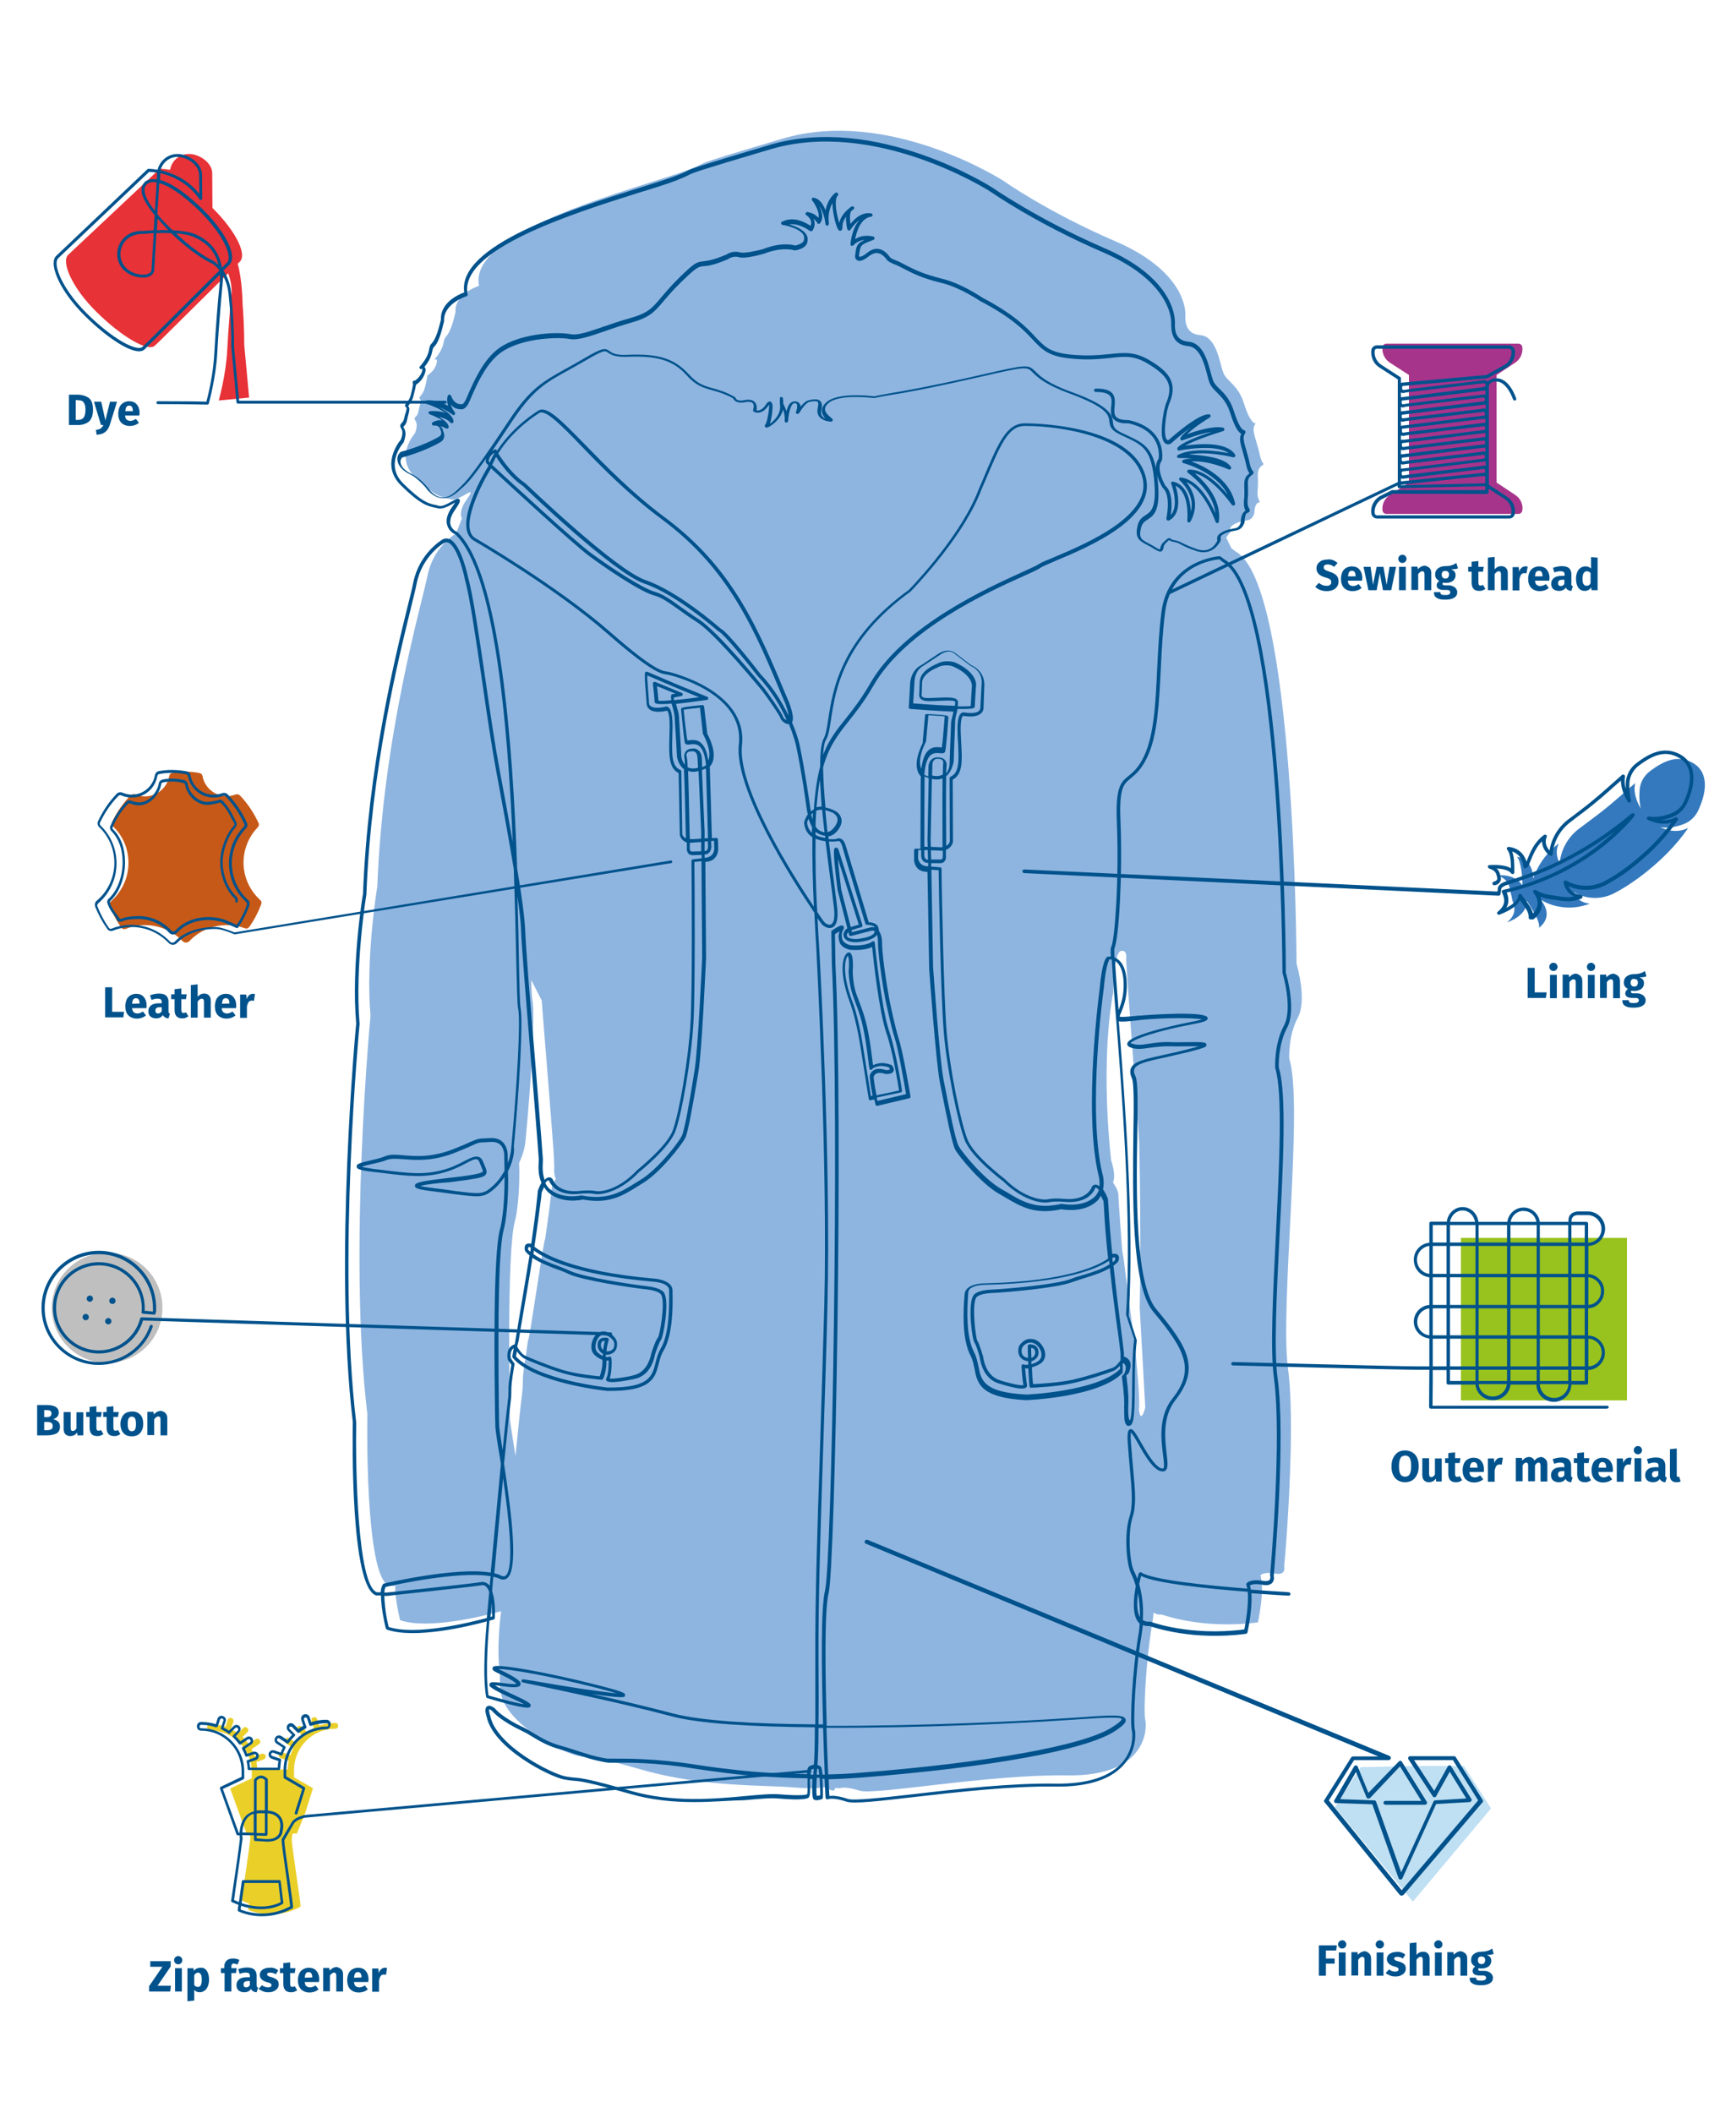 <?xml version="1.0" encoding="UTF-8"?>
<svg xmlns="http://www.w3.org/2000/svg" xmlns:xlink="http://www.w3.org/1999/xlink" version="1.1" id="Layer_1" x="0px" y="0px" viewBox="0 0 715 870" style="enable-background:new 0 0 715 870;" xml:space="preserve">
<style type="text/css">
	.st0{fill:#8EB5E0;}
	.st1{fill:#00528C;}
	.st2{fill:#E73237;}
	.st3{fill:#C65917;}
	.st4{enable-background:new    ;}
	.st5{fill:#BFBFBF;}
	.st6{fill:#EACF29;}
	.st7{fill:#BFDFF2;}
	.st8{fill:#98C21E;}
	.st9{fill:#3479BD;}
	.st10{fill:#A7348B;}
</style>
<g id="Group-8" transform="translate(98, 39)">
	<g id="jacket" transform="translate(128, 0.5)">
		<path id="Shape" class="st0" d="M-73.4,378.8c-2.1-24.1,2.8-53.3,2.8-53.3c2.4-62.8,18.3-116.1,20.7-128.1s11.8-17.3,11.8-17.3    l0.6-1.6l1.7-4.5c-0.7-1.6-0.6-4.1,1.8-7.5c5.5-7.8-2.6,0.6-6.2-0.4s-5.9-0.4-14.9-9.2c-8.6-8.4,0-18,0-18    c2.1-5.5-1.2-5.3,0.2-6.7c1.4-1.4,0.9-1.6,1.9-5c1-3.4-1-1.9,0-3.4s1.6-1.4,2.6-6.2c0.3-1.4,0.4-2.1,0.4-2.5    c0.1,0,0.2-0.1,0.3-0.2c1.2-0.9,2.8-2.2,3.5-4.7s-1-1.6-1-1.6s3.1-3.2,3.8-6.6c0.7-3.4,0.7-1.8,2.2-4.5c1.6-2.7,2.8-8.5,2.8-8.5    c-0.4-7.7,9.7-10.8,9.7-10.8c-4.9-23.1,66.4-40.3,86-47.7c11.3-4.2-4.9,0.1,39-12.9c44.1-13.1,91.2,17.5,91.2,17.5    s17.9,12.7,46,24.8c28.2,12.2,28.7,28,28.7,29.8s-0.7,8.3,6.2,8.8c6.9,0.6,8,12.1,9.5,15.6c1.5,3.6,6,4.8,8.4,12.4    c3.7,11.7,5.7,6.7,4.4,9.1c-1.3,2.4,1,6.5,2.1,11.9s2.7,3.2,0.6,5c-2.2,1.9-0.9,4.5-1.4,9.6s1.9,4.8,0.2,5.4    c-1.6,0.6-1.6,4.4-1.6,4.4c-1.4,4-3.6,2.2-7.6,4.1c-4,1.9-1.1,2.6-2.9,4.4c0,0-0.4,0.6-1.1,1.4l2.3,4.7c0.1,0,0.2,0,0.2,0l1.6,1.2    c24.5,14,24.9,169.6,24.9,169.6s4.5,14.9,0.5,22.3s-3.5,16.8-3.5,16.8c6,18.6-4,102.5-0.5,127.8c2.3,17,0.8,47.8-0.4,66.2    c-0.6,9-1.2,15-1.2,15s1.1,3.9-3.8,3s-6,0.8-6,0.8c0.2,0.5,0.3,1,0.4,1.6c0.1,0.5,0.1,0.8,0.1,0.8c0.8,6.3-1.5,16.9-1.5,16.9    c-23,3-39.5-3.2-39.5-3.2c-1.5,0.1-2.6-0.2-3.5-0.8c-0.1,1.6-0.3,3.2-0.6,4.9c-2.6,15.4-3.6,36-2.8,39.4c0.8,3.3,0.7,23.2-32,22.7    c-32.6-0.5-79.5,8.3-85.7,6.3s-8.1-1-8.1-1l-2-0.1c0,0.1,0,0.2,0,0.2c-0.2,1.6-2.2,0.5-2.9,0.1c-0.1,0-0.1-0.2-0.2-0.5l-2.3-0.1    c0,0-1.8,0.9-12.5,0s-36.5-0.1-60.8-7c-24.2-6.9-21.2-4.9-27.4-6c-5.5-1-28.9-12.5-31.4-25.4c0,0-0.6-1.8-0.4-2.8    c-0.1-0.1-0.1-0.1-0.1-0.1v-5.7c-1.6-10.6,0.5-25.5,0.5-25.5c-7.1,2-30,7.7-41.6,3.7c0,0-2.2-8.7-2-14.1h0.3l-0.3-0.5    c0,0.2,0,0.3,0,0.5h-2.4c-10.4-3.3-9.1-70.7-9.1-70.7C-82.7,476.1-73.4,378.8-73.4,378.8 M231.6,438.1c0,0,2.2,6.2,0.8,9.3    c0,0,2.2,3,2.2,4.9s1.6,23,1.6,23l0.6,3.6l4.9,38.3c0,0,2,19.7,1.4,23.8c0,0,0.6,6.3,2.6-0.9l-2.3-41.3c0,0,0.7-26.8-0.2-68    l-4.4-60.2l-1-15.1c0,0,0.7-4.2-2.2-3.4c-2.9,0.7-3.1,17.1-3.1,17.1S227,394,231.6,438.1 M129.9,42.7c-0.1,0.1-0.2,0.1-0.4,0.3    c-0.2,0.1-0.4,0.3-0.5,0.4C129.4,43,129.8,42.8,129.9,42.7 M-16,544.3c0,1.5,1.1,7.7,2.3,15.7c1.1-10.7,2-20.1,2.7-25.4    c0.8-6.3-0.4-4.6,1.7-16.8c0,0,0.8-6.3,1-6l0.5-2.6c1.7-9.8,5.9-38.8,6.3-38.4c1.1-7.4,2.1-14.6,2.7-20.8l0.5-2.2    c0,0,0.5-0.9,1.2-1.8c-1-2.7-0.6-5.1-0.6-5.1L2,434.6c-1-13.9-3.2-40.6-4.9-62.2c-1.2-2.4-2.7-5.3-4.3-8.4    c0.1,4.5,0.3,7.5,0.5,8.4c1.1,5.2-0.5,33.2-2.8,57.1c0,0-0.1,4.6-2.7,9.8l0.1,3.8c0,9.4-0.9,16.8-1.8,20.1    C-17.4,475.4-16,539.2-16,544.3"></path>
		<path id="Shape_1_" class="st1" d="M59.9,702.5c-8.4,0-17.3-0.8-26.1-3.3c-17.7-5-20.8-5.3-23.6-5.5c-1.1-0.1-2.1-0.2-3.8-0.5    c-6-1.1-29.4-12.9-32-26c-0.3-0.9-1-3.2,0.2-4.1c0.9-0.7,2.2,0.1,3.1,0.7c0.1,0,0.1,0.1,0.1,0.1s2.8,3.7,11.9,7.9    c1.4,0.7,2.8,1.5,4.2,2.4c3,1.8,6.3,3.8,11.1,5.1c1.8,0.5,3.8,1.1,5.9,1.8c3.9,1.3,8.4,2.8,13.2,3.5c0.1,0,0.1,0,0.1,0    c0.3,0,1.3,0,2.5,0c5.1,0,17.2-0.1,33.2,2.4c3.3,0.5,6.6,1,9.9,1.4c4.9,0.6,9.9,1.2,14.8,1.6c7.4,0.6,14.7,0.9,21.8,1    c0-1.9,0.2-2.8,0.9-3.2c0.5-0.3,1.2-0.6,1.9-0.7c0.2-2.9,0.4-7.1,0.4-15.4c-24.8-0.2-47.3-1.4-58.9-4.5c-20.7-5.5-47-10.9-56.8-13    c-2.2-0.4-3.4-0.7-4.2-0.9c-0.1,0-0.2,0-0.2,0l0,0c-0.8-0.2-0.7-0.4-0.7-0.8c0.1-0.4,0.1-0.6,0.9-0.5l0,0c0,0,0.1,0,0.2,0    c0.7,0.1,1.8,0.3,3.8,0.6c13,2.3,28.1,4.6,34.2,5.1c-1.5-0.5-3.9-1.1-7.6-2.1c-20.4-5.2-36.6-7.9-41-7.9c0.1,0,0.2,0.1,0.2,0.1    c8.6,4.1,9.1,5.3,8.9,6.3c-0.2,1-1.6,1.1-2.9,1.1c-1.2,0-2.8-0.2-4.3-0.4c-1.1-0.1-2.5-0.3-3.4-0.4c1,0.6,3.2,1.9,8.3,4.2    c6.5,3,6.7,3.6,6.4,4.4c-0.2,0.7-0.7,1.8-17.8-3.3c-0.3-0.1-0.4-0.3-0.5-0.6c-1.6-9.4-0.1-26.6,0.3-31c-8.1,2.2-29.7,7.3-41.1,3.4    c-0.2-0.1-0.4-0.3-0.5-0.5c0,0-1.2-4.7-1.7-9.3c-0.2-1.7-0.3-3.1-0.3-4.3h-1.8c-0.1,0-0.1,0-0.2,0c-10.6-3.4-9.7-64.4-9.6-71.4    c-7.9-66,1.3-163.1,1.4-164.1c-2.1-23.8,2.7-53.1,2.8-53.3c2-52,13.1-96.9,18.4-118.5c1.1-4.3,1.9-7.6,2.3-9.7    c2.5-12.2,11.7-17.5,12.1-17.8c1-0.5,2.1-0.5,3.1,0c4.6,2.3,7.3,15.1,7.4,15.7c2.1,7.5,4.5,24.2,7.1,41.8    c1.9,13.2,3.9,26.8,5.8,37c1.9,10.1,3.8,20.5,5.5,30.2c-2.2-49.9-7.6-111.5-23.7-126.8c-0.6-0.2-2.6-1.3-3.3-3.7    c-0.7-2.2,0-4.8,2.1-7.7c0.5-0.7,0.9-1.3,1.1-1.7c-0.2,0.1-0.4,0.2-0.5,0.3c-1.9,1.1-4.6,2.6-6.5,2.1c-0.5-0.1-1-0.2-1.4-0.3    c-3-0.7-5.9-1.3-13.8-9.1c-8.5-8.3-1.1-17.7-0.1-18.9c1.1-2.9,0.5-4,0.1-4.6c-0.3-0.5-0.7-1.3,0.2-2.2c0.8-0.8,0.8-1.1,1.1-2.1    c0.1-0.6,0.3-1.4,0.7-2.6c0.5-1.5,0.2-1.7,0.1-1.7c-0.9-0.7-0.3-1.5,0-1.8c0.2-0.2,0.3-0.4,0.5-0.6c0.7-0.9,1.2-1.5,2-5.4    c0.2-1,0.3-1.6,0.3-2c-0.2-0.3-0.2-0.7,0-1s0.6-0.4,0.9-0.3c1.2-1,2.4-2.1,2.9-4.1c0.1-0.4,0.1-0.7,0.1-0.8c-0.1,0-0.1,0-0.2,0.1    c-0.3,0.2-0.7,0.1-0.9-0.2c-0.2-0.3-0.2-0.7,0.1-0.9c0,0,3-3.2,3.6-6.3c0.4-2.2,0.6-2.5,1.2-3.1c0.2-0.3,0.6-0.6,1.1-1.6    c1.4-2.4,2.5-7.5,2.7-8.2c-0.3-7.1,7.4-10.4,9.6-11.2c-3-19.3,43.9-34.2,72-43c6-1.9,11.1-3.5,14.6-4.8c3.3-1.2,4.2-1.7,5-2.1    c2-1.1,2.9-1.5,34.1-10.8c44-13.1,91.4,17.3,91.9,17.6c0.2,0.1,18.3,12.8,45.9,24.8C256.4,74.5,257.9,90,257.9,93v0.5    c-0.1,3.6,0.5,7.2,5.6,7.7c5.9,0.5,7.9,7.9,9.2,12.9c0.4,1.3,0.7,2.5,1,3.2c0.5,1.3,1.5,2.3,2.7,3.4c1.9,1.9,4.3,4.3,5.8,9.1    c2.1,6.7,3.6,7.7,4.1,7.8c0.1,0,0.5,0.1,0.6,0.5c0.2,0.4,0,0.7-0.2,1l-0.2,0.4c-0.7,1.3,0,3.6,0.8,6.4c0.4,1.5,1,3.2,1.3,5    c0.5,2.4,1.1,3.2,1.4,3.5c0.7,0.9,0.1,1.3-0.4,1.7c-0.2,0.1-0.4,0.3-0.6,0.5c-1.1,0.9-1.1,2.1-1,4.5c0,1.2,0.1,2.8-0.1,4.6    c-0.3,2.6,0.3,3.7,0.6,4.2c0.2,0.3,0.3,0.6,0.2,1.1c-0.2,0.4-0.6,0.6-1,0.7c-0.8,0.3-1.1,2.4-1.1,3.7c0,0.1,0,0.2,0,0.2    c-1,2.9-2.6,3.2-4.5,3.5c-1,0.2-2.1,0.4-3.5,1c-1.9,0.9-1.9,1.3-1.8,1.9c0,0.5,0.1,1.4-0.8,2.3c-0.4,0.7-3.5,5.3-9.8,2.9    c-3.1-1.1-4.7-1.9-5.8-2.5c-1.1-0.6-1.8-0.9-3.1-1.1c-1-0.2-1.5-0.5-1.8-0.7c-0.2,0.1-0.4,0.3-0.7,0.6l-0.4,0.4    c-0.9,0.7-1.1,1.5-1.2,2.2c-0.1,0.5-0.3,1.1-0.8,1.4c-0.6,0.3-1.4,0-3.4-1.2c-0.9-0.6-1.7-1-2.5-1.4c-3.2-1.7-5.3-2.8-3.9-8.2    c0.6-2.4,2-3.3,3.2-4.1c2.2-1.4,4.4-2.9,3.7-12.8c-1.1-14.3-4.6-15.9-12.3-19.5c-0.7-0.3-1.4-0.6-2.1-1c-3.8-1.8-4-3.6-4.2-5.3    c-0.3-2.6-0.7-5.7-16.4-11.5c-10.2-3.7-13.3-6.8-15.1-8.6c-2.5-2.5-2.6-2.6-21.4,1.7c-21.5,4.9-31.2,6.6-37,7.5    c-2.8,0.5-4.8,0.8-6.8,1.3c-0.1,0-0.2,0-0.3,0s-14.2-1.9-18.7,2.1c-1,0.8-1.4,1.7-1.4,2.5c0,1.5,1.7,2.8,2.5,3.5    c0.5,0.4,0.9,0.7,0.6,1.2c-0.1,0.3-0.5,0.5-0.8,0.4h-0.2c-0.9-0.1-3.4-0.5-4.6-2.2c-0.6-0.9-0.8-2.1-0.5-3.5    c0.3-1.2,0.3-2.1,0-2.4c-0.5-0.5-1.9-0.3-3.1-0.1l-0.3,0.1c-1,0.2-2.4,1.6-4,4.2c-0.3,0.4-0.6,0.9-1.2,0.7    c-0.6-0.3-0.4-0.9-0.2-1.2c0.4-1.2,0.5-2.5,0-3c-0.2-0.2-0.6-0.3-1.1-0.1c-1,0.3-2,3.2-2.3,7.2c0,0.4-0.4,0.7-0.8,0.7    c-0.4,0-0.7-0.4-0.6-0.8v-0.6c0.1-1.4-0.3-2.8-0.7-4c-0.9,4.2-5.1,7-6.4,7.4c-0.6,0.2-0.9-0.1-1-0.3s-0.3-0.6,0.2-1    c0.6-0.7,1.6-6.1,1.5-8.1c0,0,0,0.1-0.1,0.1c-3,4.7-6.2,2.9-6.2,2.8c-0.3-0.2-0.4-0.5-0.3-0.8c0.4-1.2,0.3-2.2-0.2-2.7    c-0.5-0.6-1.7-0.7-3.2-0.4c-3.4,0.7-4.6-0.9-4.9-1.6c-3.4-1.9-6.1-2.6-8.5-3.3c-3.6-1-6.8-1.9-10.5-6.1c-5.6-6.2-12-8.2-24.5-7.7    c-5.3,0.2-6.9-1-8-1.7c-1.2-0.9-1.7-1.2-9.5,3.4c-2.6,1.5-4.9,2.8-6.9,3.9c-9.3,5.1-14.4,8-22.9,20.7c-3.2,4.9-6,9-8.4,12.5    c0.3-0.2,0.6-0.4,1-0.6c0.3-0.2,0.8-0.1,0.9,0.3c0,0,0,0.1,0.1,0.2c6.8-10.5,17-16.5,17.1-16.6c3.5-2,9.3,4,18.9,13.8    c8.2,8.4,19.4,20,33.1,30.2c28.1,20.8,38.5,45.8,50.5,74.6l0.8,1.9c1.9,5.2,1.6,7.1,1.1,7.9c2.4,5.6,3.2,9.5,3.2,9.6    c2.2,10.7,4.1,23.9,4.1,24.1c0.1,1.1,0.3,2.1,0.5,3c0.4-0.3,0.7-0.6,1.2-0.9c0.5-7.4,1.4-13.1,2.6-17.6c0-5.6,0.4-9.6,1.4-11.4    c0.9-1.6,1.4-4.4,1.9-8c1.9-12.3,5.1-33,33.2-53.3c0.1-0.1,19.8-20.2,27.8-39c0.8-2,1.6-3.9,2.4-5.7c6.6-15.8,9.9-23.7,17.4-23.9    c0.4,0,44.7-0.4,50.1,22.5c4,16.8-23.8,28.5-37.2,34.1c-3,1.3-5.4,2.3-6.1,2.8c-0.8,0.6-3.1,1.7-6.7,3.3    c-14.7,6.6-49,22.1-62.3,45.4c-3.7,6.4-7.1,10.7-10.2,14.6c-4.5,5.7-8.1,10.3-10.5,19c0.1,4.7,0.4,10.5,1,16.5    c1.2,0.2,2.5,0.6,3.8,1.3c0.1,0,2.2,1,2.7,3.2c0.4,1.5-0.1,3.1-1.4,4.8c-1.1,1.5-2.4,2.3-3.9,2.6c0,0.4,0.1,0.7,0.1,1.1    c1.6,0.1,2.9,0,3.3-0.1c0.3-0.2,0.9-0.4,1.6-0.1c1,0.3,1.7,1.4,2.2,3.1c1,3.4,8.3,27.5,9.4,31.3c1.1,0.1,3.5,0.4,3.9,2.1l0.1,0.2    c0.1,0.4,0.2,0.8,0.2,1.3c0.8,1.1,1.3,2.8,1.3,5.1c0,6.4,3,23.7,3.4,25c0,0.1,1.9,9.3,3.4,14.1c1.8,5.3,4.8,23.2,4.9,23.9    c0.1,0.4-0.2,0.7-0.5,0.8l-13.1,3.1c-0.4,0.1-0.7-0.1-0.8-0.5c0,0-0.2-0.8-0.5-2.1l-1.5,0.3c-0.2,0-0.4,0-0.5-0.1    c-0.2-0.1-0.3-0.3-0.3-0.5l-3.4-21.4c-1.9-12-4.2-17.7-4.2-17.8c-5.4-14.4-2.3-19.4-2.2-19.6c0.2-0.4,0.9-1.7,1.9-1.4    c1.2,0.3,1.6,3.1,1.3,8.2c0.3,5.9,1.2,8.2,2.7,12.1c0.6,1.6,1.3,3.4,2,5.7c1.9,5.9,3,14.8,3.5,19.1c0.1,0.4,0.1,0.9,0.2,1.3    c1.3-0.7,3.4-1.1,5-0.8c2.5,0.5,2.9,0.8,3,1.2c0.3,0.4,0.8,1.3,0.4,2.1c-0.6,1.2-2.5,1.1-3.1,1.1c-0.1,0-0.1,0-0.2,0    c-1.7-0.6-3-0.6-3.9-0.1c-0.7,0.4-0.9,1.1-1,1.4c0.3,2.7,0.8,5.4,1.2,7.5l9.3-2c-0.5-3-2.6-16.1-5.3-23.9    c-2.9-8.5-5.3-30.1-5.8-35.2c-1.4,0.7-4.2,1.5-8.8,1.2c-0.2,0-4.3-0.6-4.8-3.9l0,0c0,0-0.6-1.7,0.2-3.7c-0.6,0.3-1.3,0.7-1.9,1.2    l0.2,12.6c3.2,63.7-0.1,247.6-2.8,258.6c-1.8,7-1.4,33.3-0.8,54.7c39,0.1,82.3-2,98-3.1c2.2-0.1,4.3-0.3,6.2-0.4    c13.5-1,18.2-1.2,18.9,0.8c0.4,1.2-0.9,2.6-4.6,5c-12,7.7-51,14.8-104.3,19c-4.4,0.3-8.8,0.6-13.4,0.7c0.1,3.3,0.2,5.7,0.3,6.9    c1.2-0.2,3.5-0.2,7.6,1.2c2.6,0.8,14-0.5,27.3-2c17.9-2.1,40.2-4.6,58.3-4.3c13.3,0.2,22.9-3,27.9-9.3c4.2-5.3,3.8-11.2,3.5-12.4    c-0.9-3.5,0.1-24.4,2.7-39.7c0.3-1.5,0.4-3,0.5-4.5c-0.2-0.2-0.4-0.4-0.6-0.6c-2.6-3.2-1.9-10.2-1-14.8c-1-3.5-2.1-5.5-2.1-5.5    c-1.8-4.1-2.7-16.3-0.5-23.1c1.5-4.7,1-10.5,0.2-19.3c-0.3-3.2-0.6-6.8-0.9-10.9c-0.3-4.5,0.1-5.5,0.9-5.8    c1.2-0.4,2.2,1.3,4.6,5.5c2.3,4,5.4,9.4,8.1,10.5c0.5,0.2,0.9,0.2,1,0.1c0.6-0.4,0.2-3.3-0.1-5.7c-0.8-6.3-1.9-15.8,3.9-23.1    c9.1-11.5,5.8-19.4-7.9-35.7c-9.1-10.9-8.5-48.4-8.2-73.3c0.2-11.2,0.3-20.8-0.6-22.8c-0.8-1.8-0.9-3.2-0.3-4.4    c1.3-2.6,5.8-3.6,14-5.4c2.4-0.5,5.1-1.1,8.2-1.9c2.9-0.7,4.6-1.2,5.7-1.5c-1.3,0-3.1,0-4.6,0c-2.2,0-4.8,0.1-6.8,0    c-3.5-0.1-6.3,0.3-8.8,0.6c-3.2,0.5-5.8,0.8-8.2-0.2c-1.1-0.5-1.2-1.2-1.1-1.5c0.5-4,25.6-8.8,26.6-9c2.3-0.4,3.5-0.8,4.2-1    c-3.3-0.6-15.1-0.8-25.8,0.3l-0.5,0.1c-4.7,0.5-6.9,0.7-8,0.4c2.6,33.1,6.4,84.2,4.1,121.2l3.3,10.1c0,0.1,0,0.2,0,0.3    c-0.7,5.5-0.8,12.6-0.8,18.8c-0.1,9.8-0.2,15-1.8,16c-0.4,0.2-0.8,0.3-1.3,0.1c-0.1,0-0.1-0.1-0.2-0.1c-0.1-0.1-0.9-0.9-1-2.8    c-0.1-2.3-0.1-3.6-0.1-4.8c0.1-2.2,0.1-4.3-0.9-12.3c0-0.2,0-0.4,0.2-0.6l0.8-0.9c0.2-0.4,0.9-2.1,0.4-3.3c-0.2-0.4-0.5-0.8-0.9-1    c-0.1,0.1-0.1,0.2-0.2,0.3v3.4c0,0.2-0.1,0.4-0.2,0.5c-9.4,9.8-38.5,11.1-39.7,11.1c-18.8-1-20-7-21.1-12.8    c-0.4-1.8-0.7-3.7-1.6-5.4c-3.7-6.9-3-19-2.6-24.1l0.1-1.2c0.2-4.7,8.2-4.6,8.5-4.6c34.8-0.8,47.3-7.8,50.6-10.2    c-0.8-7.4-1.4-14.6-1.7-20.9l-0.2-2.7c-0.3-0.7-0.7-1.5-1.1-2.3c-0.4,0.9-1,1.8-1.9,2.5c-5.3,4.6-13.1,3.3-14.4,3.1    c-11,2.4-16.8-1.2-23.1-4.9c-0.8-0.5-1.7-1-2.6-1.5c-7.3-4.2-16.4-15.3-18-18.2c-1.2-2.3-3.4-13-5.7-24.7l-0.6-3    c-1.6-8.3-4.3-45.1-4.4-46.7l-0.7-39.9c-1.5,0-2.8-0.4-3.8-1.2c-1.6-1.4-1.7-3.5-1.7-3.5v-4.2c0-0.2,0.1-0.4,0.2-0.5    c0.1-0.1,0.3-0.2,0.5-0.2l1.9,0.1c0-6.3,0.1-19.4,0.1-27.5c0-0.8,0-1.5,0.1-2.3c-1.2-1.2-3.6-4.9,0.7-13.7l1-11.4    c0-0.4,0.4-0.7,0.7-0.6c0.7,0,7,0.3,8.4,0.7c0.3,0.1,0.5,0.4,0.5,0.7c-0.1,2.1-0.9,12.7-1.3,14c-0.3,0.9-1.3,0.8-2.2,0.7    c-1.1-0.1-2.5-0.2-3.8,0.8c-1.4,1.3-2.3,4-2.6,8.1c0.6,0.3,1.1,0.5,1.6,0.7l0.1-3.1c-0.1-1.8,0.4-3.2,1.4-4c1.2-1,2.7-0.8,3.1-0.7    c0.8,0,1.5,0.3,2.1,0.8c0.9,0.9,0.9,2.1,0.9,2.2s0,0.1,0,0.2c-0.1,0.3-0.1,1.5-0.2,3.4c1.1-1.5,1.4-3.3,1.4-3.7    c0-1.1,0.3-9,0.5-13.8l0.1-3.1c0-1,0.4-2.2,0.7-3.5c0.1-0.5,0.2-0.9,0.3-1.4c-5.5-0.2-12.6-0.7-17.8-1.1c-0.4,0-0.7-0.4-0.6-0.7    l0.5-8.6c0-6.4,4-8.5,4.6-8.7l6.6-4.4c4.6-3.3,7.6-0.6,8.1-0.1l5.8,4.4c6.3,2.8,5.5,8.7,5.5,8.7l-0.3,8.5c0,0.4,0.1,1.6-0.9,2.6    c-1.3,1.3-3.7,1.7-7.2,1.2c-0.1,0-0.2-0.1-0.3-0.1c-0.3,0.2-1.2,1.1-1,7c0.1,1.5,0.1,2.9,0.2,4.3c0.4,7.1,0.7,12.8-3.5,15    l0.1,25.6c0,0.1-0.4,2.4-2.9,3.3c0,0.8,0,1.6,0,2.4c0.1,1.1-0.1,1.9-0.7,2.5c-0.9,0.8-2.1,0.6-2.2,0.6h-3.2v1.4l3.7,0.3    c0.4,0,0.6,0.3,0.6,0.7v1.5c0.1,8.5,0.9,51.4,2.1,65.6c1.3,15.5,5.8,37.3,8.6,44.3c2.6,6.6,15.2,16.1,15.3,16.2    c8.1,8.1,15.7,8.8,17.7,8.4c2.8-0.6,6.2-0.2,6.4-0.2c9.9,1,11.7-4.7,11.8-4.9c0-0.1,0.1-0.2,0.2-0.3c0.6-0.7,1.3-0.7,1.7-0.6    c0.4,0.1,0.8,0.3,1.2,0.7c0.3-2.5-0.4-4.8-0.4-4.8c-6.3-26.8,0.5-76,0.5-76.5c1-11.1,2.6-12.9,3.1-13.2c0.1-0.1,0.2-0.1,0.3-0.1    c0,0,0.5-0.1,1.2,0c-0.1-2.6-0.1-3.7,0.2-4.1c1.4-2.6,3.3-27.5,2.3-51.3c-0.6-14.6,1.6-16.4,4.9-19.1c1.9-1.6,4.1-3.3,6.4-8.3    c4-8.6,4.7-21.8,5.3-35.8c0.4-7.9,0.8-16,1.8-23.6c2.9-21.3,23.7-22.7,23.9-22.7c0.2,0,0.3,0,0.5,0.2l1.6,1.2    c24.3,14,25.2,162.4,25.2,170.1c0.4,1.4,4.4,15.4,0.5,22.7c-3.6,6.7-3.5,15.4-3.4,16.4c3.3,10.4,1.8,40.2,0.3,69    c-1.2,24.4-2.4,47.4-0.8,58.9c3.4,24.6-1.3,78.4-1.6,81.3c0.1,0.5,0.3,1.9-0.6,2.9c-0.8,0.9-2.2,1.2-4.1,0.8    c-3.2-0.6-4.6,0-5.1,0.3c0.1,0.5,0.3,1.1,0.4,1.7c8.8,0.7,15.5,1,15.6,1.1c0.4,0,0.7,0.4,0.7,0.7c0,0.4-0.4,0.7-0.7,0.7    c-0.7,0-7.1-0.4-15.4-1c0.5,6.4-1.5,15.7-1.6,16.1c-0.1,0.3-0.3,0.5-0.6,0.6c-21.8,2.9-37.9-2.6-39.7-3.2c-1,0.1-2-0.1-2.8-0.4    c-0.1,1.2-0.3,2.5-0.5,3.9c-2.7,15.7-3.5,36.1-2.8,39.1c0.4,1.7,0.7,8-3.8,13.6c-5.3,6.8-15.1,10.1-29,9.9    c-18.1-0.3-40.3,2.3-58.1,4.3c-14.5,1.7-25,2.9-27.9,1.9c-5.7-1.9-7.5-1-7.5-1c-0.2,0.1-0.5,0.1-0.7,0s-0.3-0.3-0.4-0.6    c0-0.6-0.2-3.4-0.4-7.8c-0.3,0-0.6,0-0.9,0c0.2,3.2,0.3,7.1,0.2,7.8c0,0.3-0.2,0.5-0.5,0.6c-0.5,0.2-2.1,0.7-3.1,0.2    c-0.4-0.2-1-0.5-0.7-8.5c-0.3,0-0.7,0-1,0c0,0.6,0,1.1,0,1.6c0.1,3.2,0.1,5.2-0.5,6c-0.4,0.4-2.3,1.3-12.6,0.4    c-3.3-0.3-8.2,0.2-13.8,0.7C74.9,701.8,67.6,702.5,59.9,702.5z M-24.5,664.3C-24.5,664.3-24.6,664.3-24.5,664.3    c-0.2,0.2,0,1.5,0.4,2.6c2.4,12.4,25.3,23.9,30.9,25c1.6,0.3,2.6,0.4,3.6,0.5c2.8,0.2,6.1,0.5,23.9,5.6c16.6,4.7,34,3.2,46.7,2    c5.7-0.5,10.6-1,14-0.7c8.6,0.7,11,0.2,11.4,0c0.3-0.7,0.2-3.2,0.2-4.9c0-0.6,0-1.2,0-1.7c-7.1-0.1-14.5-0.4-21.9-1    c-4.9-0.4-9.9-0.9-14.8-1.6c-3.3-0.4-6.7-0.9-10-1.4c-15.9-2.6-27.9-2.5-33-2.4c-2,0-2.6,0-3-0.1c-4.8-0.8-9.3-2.2-13.3-3.6    c-2-0.7-4-1.3-5.8-1.8c-5-1.3-8.5-3.4-11.5-5.2c-1.4-0.9-2.8-1.7-4.1-2.3c-8.7-4.1-11.9-7.6-12.4-8.2    C-24.1,664.3-24.4,664.3-24.5,664.3z M110.4,699.9c0.3,0,0.8,0,1.4-0.2c0.1-1.4-0.1-4.6-0.2-7.2c-0.4,0-0.8,0-1.2,0    C110.2,695.8,110.2,699.1,110.4,699.9z M107.9,691.2c0.4,0,0.7,0,1.1,0c0-0.3,0-0.5,0-0.8c0.1-0.5,0.1-1,0.2-1.6    c-0.4,0.1-0.8,0.2-1.1,0.4C107.9,689.5,107.9,690.2,107.9,691.2z M110.6,688.7c-0.1,0.6-0.1,1.2-0.2,1.8c0,0.2,0,0.5,0,0.7    c0.4,0,0.7,0,1,0c-0.1-1.2-0.2-2-0.3-2.3C110.9,688.8,110.8,688.7,110.6,688.7z M110.7,687.3c0.6,0.1,1.2,0.3,1.5,0.8    c0.2,0.3,0.4,1.5,0.6,3.1c0.3,0,0.6,0,0.9,0c-0.2-5.1-0.5-11.8-0.7-19.2c-0.6,0-1.3,0-1.9,0C111.1,680.3,110.9,684.4,110.7,687.3z     M114.4,671.9c0.2,7.4,0.5,14.1,0.7,19.2c4.5-0.1,9-0.3,13.3-0.7c52.3-4.1,92-11.2,103.6-18.7c4-2.5,4-3.3,4-3.4    c-0.7-1.1-9.2-0.4-17.4,0.1c-2,0.1-4,0.3-6.2,0.4C196.8,669.9,153.4,672.1,114.4,671.9z M111.1,670.5c0.6,0,1.2,0,1.9,0    c-0.6-21.5-1-47.8,0.8-55.1c2.8-10.9,6-194.5,2.8-258.2l-0.2-13c0-0.2,0.1-0.5,0.3-0.6c3.8-2.6,4.3-2.1,4.6-1.8    c0.4,0.3,0.4,0.8,0,1.5c-1,1.7-0.5,3.4-0.5,3.5c0.4,2.4,3.6,2.9,3.6,2.9c6.2,0.5,8.8-1.4,8.8-1.5c0.2-0.2,0.5-0.2,0.7-0.1    s0.4,0.3,0.4,0.6c0,0.3,2.7,26.7,5.8,36c3.1,9.1,5.4,24.7,5.4,24.8c0.1,0.4-0.2,0.7-0.5,0.8l-9.9,2.1c0.1,0.6,0.2,1.1,0.3,1.4    l11.8-2.8c-0.6-3.3-3.2-18.5-4.7-23.1c-1.6-4.9-3.4-13.9-3.5-14.2c-0.4-1.3-3.4-18.6-3.4-25.3c0-1.4-0.2-2.4-0.4-3.1    c0,0,0,0,0,0.1c-1,1.4-3.2,2.4-6.9,2.9c-0.4,0.1-4.2,0.6-6-1c-0.6-0.5-0.9-1.2-0.9-1.9c0-0.1,0-1.7,1.6-2.7l-4-15.6    c-0.1-0.5-1.4-10.8-1.5-14.4c-0.1-2.4,0-3.1,0.8-3.2c0.7-0.1,1,0.8,1.1,1l9.8,30.9c0.1,0.2,0,0.4-0.1,0.6s-0.2,0.3-0.4,0.3    c0,0-2,0.5-4,1.2l0.2,0.8l7.8-2c0.3-0.1,0.9-0.1,1.5,0.1v-0.1c-0.2-0.7-2-1-3.1-1c-0.3,0-0.6-0.2-0.7-0.5    c-0.1-0.3-8.5-28-9.5-31.8c-0.5-1.7-1.1-2.1-1.3-2.2c-0.3-0.1-0.5,0-0.5,0c-0.1,0.1-0.2,0.1-0.3,0.1s-1.5,0.2-3.4,0.1    c1,8.3,2,16,2.7,21.5c0.2,1.9,0.5,3.5,0.6,4.8c0.7,5.2,0,8.2-1.9,9.1c-1.7,0.7-3.7-0.5-4.6-1.7c0-0.1-0.6-0.8-1.5-2.1    c0.2,3.8,0.4,7.9,0.7,12.2c0.1,0.9,4.9,87.9,3.4,147.2c-0.5,21.4-1.2,41-1.8,59.9c-1.1,33.3-2,62-1.9,85.2    C111.2,655.4,111.2,664.1,111.1,670.5z M17.7,658c10.6,2.3,22.8,5.2,33.5,8c11.6,3.1,33.9,4.3,58.6,4.5c0-6.4,0-15.1,0-27.4    c-0.1-23.2,0.8-52,1.9-85.3c0.6-18.9,1.2-38.5,1.8-59.9c1.5-59.3-3.3-146.2-3.3-147.1c-0.3-5.1-0.6-10-0.8-14.5    c-8.7-12.8-33.2-51-31.1-69.4c2.4-21.4-28.8-28.6-29.2-28.6c-0.1,0-0.3,0-0.5-0.1c-2-0.2-5.8-0.5-24.2-16.6    c-21.6-19-55.2-38.5-55.6-38.7c-8.6-6.1,5.5-29.1,6.1-30.1c0.1-0.2,0.2-0.5,0.3-0.7c-0.5-0.5-0.8-0.8-0.9-0.9    c-0.1-0.1-0.2-0.2-0.2-0.4c0-0.1-0.1-0.7,0.1-1.5c-4.3,6.2-7.1,9.6-9.1,11.4c-0.2,0.2-0.5,0.5-0.8,0.7c-2.7,2.6-7.8,7.5-14,1.1    c-0.1-0.1-3.2-4.7-7.6-6.8c-2.9-1.4-4.7-3.4-5-5.6c-0.2-1.3,0.2-2.5,1.2-3.4c0.1-0.1,0.2-0.1,0.3-0.2c0.1,0,8.8-2.2,15.6-6.2    c1.6-0.9,0.7-2.6,0.6-2.8c0-0.1-0.1-0.2-0.1-0.2c-0.3-1.8-2.6-1.6-2.7-1.6c-0.3,0-0.6-0.2-0.7-0.5s0-0.7,0.3-0.8    c1.5-0.9,2.9-1,4-0.7c-1.4-1-3.5-2-5.2-2.6c-0.3-0.1-0.5-0.4-0.5-0.7s0.3-0.6,0.6-0.6c2.8-0.2,4.8,0.2,6.3,0.7    c-2.2-1.6-5.6-3.1-8-3.8c-0.3-0.1-0.5-0.4-0.5-0.7s0.3-0.6,0.6-0.6c3.6-0.4,6.9,1,9.1,2.2c-0.8-2.3-0.2-4-0.2-4.1    c0.1-0.3,0.4-0.5,0.7-0.5l0,0c0.3,0,0.6,0.2,0.7,0.5c1.4,3.8,4,3.4,4,3.4c0.1,0,0.3,0,0.4,0.1c0,0,0.9,0,2-2.7    c3.2-7.5,6.6-14.7,11.9-19.3c8.5-7.4,25.5-8,30.9-6.9c3,0.6,7.7-1.1,13.6-3.1c3.2-1.1,6.9-2.4,10.9-3.5c7.4-2.1,9.1-4.1,12.8-8.5    c1.8-2.1,4-4.8,7.5-8.2c6.3-6.2,7.2-6.4,9.8-6.7c1.6-0.2,4-0.4,9.6-2.8c0.4-0.3,2.8-1.7,5.5-0.9c2,0.6,7.5-0.8,9.5-1.3    c7.6-3,12.3-1.8,13.3-1.5c3-0.6,3.5-1.9,3.5-1.9c0.3-0.9,0.3-1.7-0.1-2.5c-1.4-2.5-6.7-3.8-8.6-4.1c-0.3,0-0.5-0.3-0.6-0.6    c0-0.3,0.1-0.6,0.4-0.7c4.8-2.5,9.9,0.4,11.7,1.7c0.3-0.7,0.4-1.4,0.2-2c-0.4-1.5-1.9-2.4-1.9-2.4c-0.3-0.2-0.4-0.5-0.3-0.8    c0.1-0.3,0.4-0.5,0.7-0.5c2.3,0.3,3.8,1.5,4.6,2.4c0.6-2.4-1.6-5.9-2.6-7.2c-0.2-0.2-0.2-0.5-0.1-0.8c0.1-0.2,0.4-0.4,0.7-0.3    c2.5,0.4,4,2.8,4.9,5.2c0.8-4.1,3.1-6.4,3.8-7c0.1-0.1,0.2-0.2,0.3-0.2c0.3-0.2,0.7-0.1,1,0.2s0.2,0.7-0.1,1l-0.1,0.1    c-0.3,0.3-0.5,1-0.6,1.8c-0.3,2.8,0.6,7,1.4,9.3c0.5-2.6,2.4-4.7,3.8-5.8c0.2-0.2,0.4-0.4,0.7-0.6c0.3-0.2,0.4-0.3,0.5-0.3l0,0    c0.1-0.1,0.2-0.1,0.3-0.1c0.3-0.1,0.7,0.1,0.8,0.4c0.1,0.4,0,0.6-0.3,0.8l0,0c0,0-0.4,0.3-0.9,0.7c-0.7,1.1-0.6,3.4-0.3,5.3    c4.4-5.6,8.4-4.3,8.6-4.3c0.3,0.1,0.5,0.4,0.5,0.7s-0.3,0.6-0.6,0.6c-4.5,0.7-6,6.4-6.6,9.3c3.4-2.3,7.3-1.1,7.5-1.1    c0.3,0.1,0.5,0.4,0.5,0.7s-0.2,0.6-0.5,0.7c-5.2,1.9-5.2,2.2-5.7,5c-0.1,0.4-0.1,0.9-0.2,1.4c0,0.1,0,0.4,0.2,0.5    c0,0,0.7,0.4,3.3-1.7c1.5-1.2,3-1.7,4.5-1.5c2.4,0.3,4,2.4,4.7,3.3c0.1,0.1,0.2,0.2,0.2,0.3c0.3,0.3,2.1,1.1,3.7,1.7    c7,3.7,9.9,5,17.7,7c7.9,1.9,16.1,7.5,16.4,7.7c13.1,6.9,18.2,12.2,21.9,16.2c3.9,4.1,6,6.4,14.5,7.3c7,0.7,12,0.2,16.1-0.2    c6-0.6,10.3-1.1,16.4,2.5c8.1,4.8,12,9.3,8,18.4l-0.7,2.5c-1.8,9.8-0.4,11.6,0,11.9c0.2,0.2,0.5,0.1,0.6,0.1    c1.6-1.4,12.4-11,16.7-10.6c0.3,0,0.5,0.2,0.6,0.5s-0.1,0.6-0.3,0.8c-0.1,0-6.1,3.7-9.4,6.9c3.8-1.4,11-3.6,14.9-2.7    c0.3,0.1,0.5,0.3,0.5,0.7c0,0.3-0.2,0.6-0.5,0.7c-5,1.5-12.1,4-15.7,6c5.5-0.8,17.1-1.8,20.6,3.7c0.2,0.2,0.1,0.6,0,0.8    c-0.2,0.2-0.5,0.3-0.7,0.3c-0.1,0-10.6-2.7-18.4-1.2c5.6,0.3,15.1,1.3,17.4,5.2c0.2,0.3,0.1,0.6-0.1,0.8s-0.5,0.3-0.8,0.2    c-0.1,0-8.2-3.8-15.4-3.3c5.2,1.9,15.8,7,18,17.3c0.1,0.3-0.1,0.7-0.4,0.8s-0.7,0-0.9-0.2c-0.1-0.1-7.9-11.3-15.3-13    c3.7,3.1,11.2,10.5,9.9,19.9c0,0.3-0.3,0.6-0.6,0.6c-0.3,0-0.6-0.2-0.7-0.5c-0.1-0.1-4.6-13.2-12.1-16.4c2.4,2.9,5.8,9,1.7,16.3    c-0.2,0.3-0.5,0.4-0.8,0.3c-0.3-0.1-0.5-0.4-0.5-0.7c0-0.1,1.2-11.4-4.8-14.4c1,3.3,2.8,11.4-2.7,14.3c-0.2,0.1-0.5,0.1-0.8-0.1    c-0.2-0.2-0.3-0.4-0.3-0.7c0-0.1,2.1-9.6-1.5-12.6c-0.1,0-0.1-0.1-0.1-0.2c-0.2-0.3-4.7-7.6-1.6-11.8c0.2-1.4,1.3-11.5-12.4-14.6    h-2c-5.7-0.7-5.4-4.3-5.1-7.1c0.2-1.7,0.3-3.3-0.6-4.3s-2.8-1.5-5.8-1.5l0,0c-0.4,0-0.7-0.3-0.7-0.7c0-0.4,0.4-0.7,0.8-0.7    c3.4,0,5.5,0.6,6.7,1.9c1.3,1.5,1.1,3.5,1,5.4c-0.3,2.9-0.5,5,3.8,5.6l2.1,0.1c16,3.6,13.6,16.3,13.6,16.4c0,0.1-0.1,0.2-0.1,0.3    c-2.5,3.2,1,9.4,1.5,10.3c3.1,2.7,2.7,9,2.2,12.1c3.6-3.9,0.3-12.8,0.2-12.9c-0.1-0.2,0-0.5,0.1-0.7c0.2-0.2,0.4-0.3,0.7-0.2    c5.8,1.4,7.1,8,7.3,12.4c1.8-7.4-4.3-12.6-4.6-12.9c-0.2-0.2-0.3-0.5-0.2-0.8c0.1-0.3,0.4-0.5,0.7-0.4c7.1,0.9,12,9.8,14.2,14.7    c-1.1-9.5-11.2-16.5-11.3-16.6c-0.2-0.2-0.4-0.5-0.3-0.8s0.3-0.5,0.6-0.5c6.1-0.4,12.6,6.1,16.1,10.3c-4.9-9.5-18.1-13-18.3-13    c-0.3-0.1-0.5-0.4-0.5-0.7s0.2-0.6,0.5-0.7c1.2-0.3,2.4-0.5,3.7-0.5c-2.3-0.2-4.3-0.2-5.6-0.2c-0.4,0-0.6-0.2-0.7-0.5    s0.1-0.6,0.4-0.8c6.1-3.1,16.3-1.6,20.9-0.7c-5.7-4.1-20.3-1.1-20.4-1.1c-0.3,0.1-0.6-0.1-0.7-0.3s-0.2-0.6,0-0.8    c1.4-2.1,9-4.9,14.1-6.6c-5.3,0.8-11.9,3.5-12,3.5c-0.3,0.1-0.6,0-0.8-0.2c-0.2-0.2-0.2-0.6-0.1-0.8c0.8-1.3,2.6-2.9,4.4-4.4    c-3.2,2.3-6.5,5.1-8.3,6.7l-0.1,0.1c-0.4,0.2-1.3,0.5-2.2-0.1c-1.8-1.3-2-5.7-0.6-13.4l0.7-2.7c3.3-7.5,1.5-11.5-7.4-16.8    c-5.7-3.4-9.6-3-15.5-2.3c-4.1,0.4-9.2,1-16.4,0.2c-9-0.9-11.5-3.6-15.4-7.7c-3.6-3.9-8.6-9.1-21.6-15.9c-0.2-0.1-8.4-5.7-16-7.5    c-8-2-10.9-3.4-18-7.1c-0.8-0.3-3.5-1.4-4.1-2c-0.1-0.1-0.2-0.2-0.4-0.4c-0.6-0.8-1.9-2.5-3.8-2.8c-1.1-0.1-2.3,0.3-3.5,1.2    c-2.3,1.8-3.8,2.4-4.9,1.8c-1-0.5-0.9-1.8-0.9-1.9c0.1-0.6,0.2-1,0.2-1.5c0.4-2.7,0.8-3.7,3.8-5c-1.4,0.1-3.2,0.6-4.7,2.2    c-0.2,0.2-0.5,0.3-0.8,0.2s-0.4-0.4-0.4-0.7s0.5-6.4,3.7-9.9c-1.1,0.8-2.4,2-3.7,4c-0.2,0.2-0.4,0.4-0.7,0.3    c-0.3-0.1-0.5-0.3-0.6-0.5c-0.1-0.4-0.7-2.9-0.5-5.2c-0.8,1.1-1.5,2.5-1.5,4.1c0,0.5,0,1.5-0.8,1.7s-1.2-0.8-1.4-1.3    c-0.7-1.7-2-6.6-1.9-10.1c-1,1.8-2,4.6-1.5,8.3c0,0.1,0,0.1,0,0.2c0,0.4-0.2,0.7-0.6,0.8c-0.4,0.1-0.7-0.2-0.8-0.6    c0-0.1,0-0.2,0-0.2c-0.2-1.8-1-5.2-2.6-7.3c1.1,2.1,2,5,0.4,7.1c-0.1,0.2-0.4,0.3-0.6,0.3c-0.2,0-0.5-0.2-0.6-0.4    c0-0.1-0.5-1-1.6-1.7c0.2,0.3,0.3,0.7,0.4,1c0.3,1.2,0.1,2.5-0.7,3.8c-0.1,0.2-0.3,0.3-0.5,0.3s-0.4,0-0.6-0.1    c-0.1,0-4.2-3.3-8.5-2.7c2.4,0.7,5.7,2,7,4.2c0.7,1.1,0.7,2.3,0.3,3.6c-0.1,0.2-0.7,2.2-4.8,2.9c-0.1,0-0.2,0-0.4,0    c0,0-4.7-1.7-12.6,1.4c-0.8,0.2-7.6,2.2-10.3,1.4C76,65.7,74,67.1,74,67.1l-0.1,0.1c-5.9,2.5-8.4,2.8-10.1,2.9    c-2.1,0.2-2.8,0.3-9,6.3c-3.5,3.4-5.7,6-7.5,8.1c-3.8,4.5-5.7,6.7-13.5,8.9c-3.9,1.1-7.6,2.4-10.8,3.5c-6.1,2.1-11,3.8-14.3,3.2    c-5-1-21.7-0.4-29.7,6.6c-5.1,4.5-8.4,11.4-11.5,18.8c-0.8,1.9-1.7,3-2.7,3.4c-0.4,0.2-0.7,0.2-1,0.1c-0.6,0-2.6,0-4.1-1.9    c0.2,0.9,0.7,2,1.6,3.1c0.2,0.3,0.2,0.7,0,1s-0.7,0.3-1,0c0,0-2.3-1.9-5.5-3c2.8,1.4,5.8,3.4,6,5.8c0,0.3-0.2,0.6-0.5,0.7    c-0.3,0.1-0.6,0-0.8-0.2c-0.1-0.1-1.4-1.8-4.8-2.3c1.9,1,3.9,2.4,4.1,4c0,0.3-0.1,0.5-0.3,0.7c-0.2,0.1-0.5,0.1-0.8,0    c-0.1,0-1.1-0.7-2.4-0.9c0.6,0.4,1.1,1,1.2,2c0.6,1.1,1,3.4-1.2,4.6c-6.5,3.8-14.4,5.9-15.7,6.3c-0.5,0.6-0.8,1.3-0.6,2.1    c0.2,1.7,1.8,3.3,4.2,4.5c4.8,2.3,7.9,7,8.1,7.2c5.1,5.3,9.1,1.5,11.9-1.3c0.3-0.3,0.5-0.5,0.8-0.8c3.1-2.8,8.6-10.4,19.7-27.1    c8.6-13,13.9-15.9,23.4-21.2c2-1.1,4.4-2.4,6.9-3.9c8.3-4.9,9.2-4.7,11.1-3.3c1,0.7,2.3,1.7,7.1,1.5c13-0.6,19.6,1.5,25.6,8.1    c3.5,3.9,6.3,4.7,9.9,5.7c2.5,0.7,5.4,1.5,9,3.6c0.2,0.1,0.3,0.3,0.3,0.4s0.5,1.5,3.4,0.9c2.6-0.6,3.9,0.1,4.5,0.8    c0.5,0.6,1,1.6,0.7,3.4c0.8,0.1,2.3,0,3.9-2.5c0.4-0.6,0.9-1.2,1.6-1.2c0.2,0,0.6,0.2,0.9,0.8c0.5,1.3-0.1,5.8-0.9,8.4    c1.8-1.3,4.4-3.9,4.2-7.3c-0.1-1.2-0.1-1.9-0.1-2.5c0-0.2,0-0.3,0-0.4l0,0c0-0.8,0.2-0.8,0.6-0.8c0.5,0,0.6,0,0.7,0.7l0,0    c0,0,0,0.1,0,0.2c0.1,0.4,0.1,1,0.1,1.8c0.2,0.4,0.8,1.6,1.3,3.1c0.5-1.9,1.3-3.5,2.6-3.9c1.4-0.4,2.1,0.1,2.6,0.5    c0.4,0.4,0.6,1,0.7,1.5c1-1.3,2.2-2.4,3.4-2.6l0.3-0.1c1.7-0.3,3.4-0.6,4.4,0.5c0.7,0.7,0.8,1.9,0.4,3.7c-0.2,1-0.2,1.8,0.3,2.4    c0.3,0.5,0.8,0.8,1.3,1c-0.7-0.8-1.4-1.9-1.4-3.1c0-1.3,0.6-2.5,1.9-3.6c4.8-4.2,18.1-2.6,19.7-2.4c2-0.5,4-0.8,6.7-1.3    c5.8-1,15.5-2.6,37-7.5c19.2-4.4,19.6-4.5,22.7-1.4c1.7,1.7,4.6,4.7,14.6,8.3c16.5,6,17,9.7,17.3,12.6c0.2,1.6,0.3,2.7,3.4,4.2    c0.7,0.3,1.4,0.7,2.1,1c8,3.7,12,5.6,13.1,20.7c0.8,10.7-1.9,12.5-4.3,14.1c-1.2,0.8-2.2,1.4-2.7,3.3c-1.1,4.3,0.1,5,3.2,6.6    c0.8,0.4,1.6,0.9,2.5,1.4c1.2,0.8,1.8,1,2,1.1c0-0.1,0.1-0.2,0.1-0.4c0.2-0.7,0.4-1.9,1.7-2.9l0.4-0.4c1.2-1,1.7-1.4,2.4-0.7    c0.2,0.2,0.4,0.4,1.3,0.5c1.5,0.3,2.2,0.6,3.4,1.2c1.1,0.6,2.7,1.3,5.7,2.4c5.6,2.1,8-2.2,8.1-2.4c0-0.1,0.1-0.1,0.1-0.2    c0.5-0.5,0.5-0.8,0.4-1.3c-0.1-1.3,0.3-2.1,2.6-3.3c1.5-0.7,2.8-0.9,3.8-1.1c1.7-0.3,2.6-0.4,3.3-2.5c0-0.9,0.2-4.2,2-4.9    c-0.4-0.7-0.9-2-0.6-4.8c0.2-1.7,0.1-3.2,0.1-4.5c-0.1-2.4-0.1-4.2,1.5-5.6c0.3-0.2,0.5-0.4,0.6-0.5c-0.4-0.6-1-1.6-1.4-3.8    c-0.4-1.8-0.9-3.4-1.3-4.9c-0.9-3.2-1.7-5.6-0.7-7.5v-0.1c-1.1-0.6-2.6-2.5-4.5-8.5c-1.4-4.5-3.6-6.6-5.5-8.5    c-1.3-1.3-2.3-2.3-3-3.9c-0.3-0.8-0.7-2-1-3.4c-1.2-4.6-3-11.4-7.9-11.8c-7-0.6-6.9-7-6.9-9.1v-0.5c0-2.8-1.5-17.6-28.3-29.1    c-27.8-12-46-24.8-46.2-24.9c-0.4-0.3-47.4-30.3-90.7-17.4c-31,9.2-32,9.7-33.8,10.7c-0.8,0.4-1.8,0.9-5.1,2.2    c-3.5,1.3-8.7,3-14.7,4.8c-28,8.8-74.8,23.6-71,42c0.1,0.4-0.1,0.7-0.5,0.8c-0.1,0-9.5,3-9.2,10.1c0,0.1,0,0.1,0,0.2    c-0.1,0.2-1.3,6-2.8,8.7c-0.6,1.1-1,1.5-1.3,1.8c-0.4,0.4-0.5,0.5-0.9,2.4c-0.5,2.4-2,4.6-3.1,5.9c0.8,0.6,0.4,1.9,0.3,2.3    c-0.8,2.8-2.7,4.3-3.7,5c0,0,0,0-0.1,0c0,0.5-0.2,1.2-0.4,2.2c-0.9,4-1.4,4.8-2.3,5.9c-0.1,0.2-0.3,0.4-0.4,0.6c0,0,0,0-0.1,0.1    c0.5,0.5,0.7,1.3,0.2,3.1c-0.3,1.1-0.5,1.9-0.6,2.5c-0.3,1.2-0.4,1.7-1.4,2.8c-0.1,0.1-0.2,0.2-0.2,0.2s0.1,0.2,0.2,0.3    c0.5,0.9,1.3,2.3,0,5.9c0,0.1-0.1,0.2-0.1,0.2c-0.3,0.4-8,9.2,0,17c7.6,7.5,10.3,8.1,13.1,8.7c0.5,0.1,1,0.2,1.5,0.4    c1.3,0.4,3.8-1,5.4-1.9s2.4-1.4,3-0.8c0.5,0.6,0.2,1.4-1.7,4.2c-1.8,2.5-2.4,4.7-1.9,6.4c0.6,2,2.6,2.8,2.6,2.8    c0.1,0,0.2,0.1,0.2,0.1C-20,196.2-14.8,266.4-13,318.1c1.9,11.2,3.1,20.5,3.3,25.4c0.2,6.2,2,29.1,3.9,51.4    c1.3,16.2,2.7,33,3.4,42.9l-0.1,3.2c0,0.1-0.1,2.6,0.8,5.3c0.5-0.5,1-0.9,1.5-1c0.4-0.1,1.1-0.1,1.7,0.6c0.1,0.1,0.1,0.2,0.2,0.3    c0.1,0.2,1.9,5.8,11.5,4.6c0.1,0,3.5-0.4,6.2,0.1c2,0.4,9.3-0.4,17-8.6c0.2-0.2,12.3-9.8,14.7-16.4c2.6-7,6.4-28.8,7.3-44.2    c0.8-14,0.5-56.8,0.4-65.2V315c0-0.4,0.3-0.7,0.6-0.7l3.6-0.4v-1.4l-3.2,0.1c0,0-1.2,0.2-2.1-0.5c-0.6-0.5-0.9-1.4-0.8-2.5    c0-0.7,0-1.5,0-2.2c-2.5-0.8-2.9-3.1-2.9-3.1l-0.5-25.5c-4.1-2-4-7.6-3.8-14.7c0-1.4,0.1-2.8,0.1-4.2c0.1-6-1-6.8-1.1-6.8    c-0.1,0.1-0.2,0.1-0.3,0.1c-3.4,0.7-5.8,0.4-7.1-0.8c-1-1-1-2.2-1-2.6l-0.7-9.3v-2.7c0-0.2,0.1-0.5,0.3-0.6    c0.2-0.1,0.4-0.2,0.7-0.1l13.4,5.7l11.3,4.6c0.3,0.1,0.5,0.4,0.4,0.7c0,0.3-0.3,0.6-0.6,0.6c-3.6,0.5-8.6,1.2-12.7,1.6    c0.1,0.5,0.3,0.9,0.4,1.4c0.4,1.3,0.7,2.5,0.8,3.4l0.2,3.1c0.3,4.7,0.8,12.5,0.8,13.6c0,0.4,0.3,2.2,1.5,3.6    c-0.1-1.9-0.2-3-0.3-3.3c0-0.1,0-0.1,0-0.2c0-1.2,0.7-3,2.8-3.1c0.4-0.1,1.9-0.4,3,0.6c1,0.8,1.5,2.1,1.5,4l0.1,3    c0.5-0.2,1-0.5,1.6-0.8c-0.4-4-1.3-6.7-2.8-7.9c-1.2-1-2.6-0.8-3.7-0.7c-0.8,0.1-1.9,0.3-2.2-0.6c-0.4-1.2-1.4-11.7-1.6-13.8    c0-0.3,0.2-0.6,0.5-0.7c1.4-0.5,7.5-1,8.2-1.1c0.4,0,0.7,0.2,0.8,0.6l1.3,11.2c4.5,8.6,2.2,12.4,1,13.6c0.1,0.7,0.1,1.5,0.1,2.2    c0.3,8,0.6,21,0.8,27.2l1.8-0.1c0.2,0,0.4,0.1,0.5,0.2s0.2,0.3,0.2,0.5l0.1,4.2c0,0.1-0.1,2.2-1.6,3.6c-0.9,0.9-2.2,1.3-3.7,1.4    l0.3,39.6c-0.1,1.6-1.7,38.3-3.1,46.5l-0.5,3.1c-2,11.6-3.8,22.2-5,24.5C54.7,432,46,443.2,39,447.5c-0.7,0.4-1.4,0.9-2.1,1.3    c-6.2,3.9-12,7.6-22.8,5.6c-1.2,0.3-8.8,1.7-14.1-2.8c-0.8-0.7-1.4-1.5-1.9-2.3c-0.4,0.7-0.7,1.5-1,2.2l-0.2,2    c-0.8,6-1.7,13-2.8,20.3c3.1,2.5,14.9,10.1,48.8,13.1c0.3,0,8.1,0.4,8.1,5v1.2c0.1,5.1,0.2,17.1-3.8,23.7c-1,1.6-1.4,3.5-1.9,5.2    c-1.4,5.7-2.8,11.5-21.2,11.2c-1.3-0.1-30.3-3.3-38.9-13.6c-0.1-0.2-0.2-0.4-0.2-0.6l0.6-3.4c-1.7,1.1-1.3,3.6-1.2,4.2l1.4,2    c0.1,0.2,0.2,0.3,0.1,0.5c-1.3,7.5-1.3,9.2-1.3,11c0,1.1,0,2.2-0.3,4.6c-0.7,5.3-1.6,14.6-2.7,25.3c3.3,21.8,5.9,43.5,1.3,47.1    c-0.6,0.5-1.7,0.9-3.2,0.2c-0.7-0.3-1.6-0.6-2.5-0.8c-0.2,2.1-0.4,4.1-0.5,6c0.9,2.5,1.3,6.2,1.1,11c0,0.3-0.2,0.6-0.5,0.6    c-0.2,0.1-0.8,0.2-1.7,0.5c-0.3,3.2-1.9,21.1-0.4,30.8c5.7,1.6,11.8,3.2,14.6,3.6c-0.8-0.5-2.2-1.2-4.5-2.2    c-10.1-4.6-9.9-5.3-9.7-6.1c0.3-1,1.7-0.9,5.6-0.4c1.5,0.2,3.1,0.4,4.2,0.4c0.7,0,1.1,0,1.3-0.1c-0.4-0.5-2-1.8-8-4.6    c-0.8-0.4-2.2-1-1.8-2c0.2-0.7,0.6-1.6,14.3,0.8c8.5,1.5,19.1,3.8,29.2,6.4c11.3,2.9,11.2,3.3,11,4.2    C31.4,659.4,31.3,659.9,17.7,658L17.7,658z M247.6,628.2c0.1,0,0.2,0,0.2,0c0.2,0.1,16.3,6.1,38.7,3.2c0.4-2,1.9-10.1,1.4-15.5    c-15.8-1.2-37.7-3.4-43.9-6.5c-0.2,0.7-0.5,1.9-0.8,3.3c1,3.6,1.9,8.7,1.5,14.9C245.6,628.1,246.4,628.3,247.6,628.2    C247.5,628.2,247.6,628.2,247.6,628.2z M-65.9,630.4c11.2,3.6,32.9-1.7,40.4-3.7c0.1-1.3,0.5-5.3,1-10.8c-0.5-1.2-1-1.9-1.4-2.2    c-0.8-0.7-1.5-0.5-1.5-0.5c-6.8,1-38.8,4.3-39.1,4.4h-1.2c0,1.1,0.1,2.4,0.3,4.2C-67.1,625.5-66.2,629.3-65.9,630.4z M-23.5,620.4    c-0.2,2.7-0.4,4.8-0.5,5.9c0.3-0.1,0.5-0.2,0.7-0.2C-23.3,623.8-23.4,622-23.5,620.4z M242.7,616.5c-0.5,3.6-0.6,7.5,0.8,9.8    C243.6,622.6,243.2,619.2,242.7,616.5z M-67.7,616.2h1.1c0.2,0,32.2-3.3,38.9-4.3c0.4-0.1,1.5-0.1,2.6,0.7    c0.3,0.2,0.6,0.5,0.8,0.9c0.1-1.3,0.2-2.6,0.4-4c-13.1-2.3-40.3,3.7-43.2,4.4C-67.4,614.2-67.6,614.9-67.7,616.2z M-70.8,616.1    h1.6c0.1-1.6,0.5-2.7,1-3.4c0.1-0.1,0.2-0.2,0.4-0.2c1.3-0.3,29.8-6.9,43.9-4.5c1.2-12.9,2.8-30,4.2-44.7    c-0.3-2.1-0.6-3.9-0.9-5.6c-0.9-5.4-1.4-9-1.4-10.2c0-0.6,0-2.1-0.1-4.2c-0.2-16.4-1-66.3,2.1-77c0.9-3.2,1.8-10.6,1.8-19.9v-1.3    c-1.3,2-3,4-5.3,5.8c-3.6,2.8-5.7,2.5-16,1.2c-2.3-0.3-5-0.7-8.3-1.1c-6.8-0.8-7.3-1.4-7.3-2.3c0-1.3,2.1-1.8,13.8-3.2    c2.8-0.3,5.4-0.6,7.4-0.9c3.2-0.5,6.3-1,6.7-1.7c0.2-0.3-0.2-1.1-0.6-2.1c-0.2-0.5-0.5-1.1-0.7-1.7c-0.3-0.7-0.6-1.1-0.9-1.2    c-0.9-0.4-2.7,0.5-4.9,1.7c-2.3,1.2-5.1,2.6-8.6,3.6c-8.6,2.4-14.7,1.6-26.9,0.1l-2.7-0.3c-5.6-0.7-6.6-1.2-6.6-2.2    c-0.1-1.1,1.4-1.5,5.7-2.5c2.1-0.5,4.4-1,6-1.7c2.1-0.9,4.5-0.7,7.7-0.4c5,0.4,11.9,1,21.3-2.9c2.8-1.1,4.6-1.9,5.9-2.5    c3.3-1.4,3.4-1.5,6.6-1.6c0.5,0,1.2-0.1,1.9-0.1c2.2-0.1,4,0.5,5.2,1.8c2.2,2.3,1.9,5.8,1.9,6l0.1,2.5c1.3-3.7,1.4-6.5,1.4-6.6    c2.2-23.5,3.9-51.9,2.8-57c-0.4-1.8-0.5-9.4-0.8-21c-0.2-9.8-0.5-22.5-1-36.5c-2-12.2-4.7-26.8-7.3-40.7    c-1.9-10.3-3.9-23.9-5.8-37.1c-2.6-17.6-5-34.2-7.1-41.7c-0.7-3.6-3.3-13.1-6.6-14.8c-0.6-0.3-1.2-0.3-1.8,0    c-0.1,0-9.1,5.2-11.4,16.8c-0.4,2.1-1.2,5.3-2.3,9.8C-62,232.2-73.1,277-75.1,328.9c-0.1,0.4-4.8,29.4-2.8,53.2    c-0.1,1.1-9.3,98.1-1.4,164C-79.6,564.7-78.8,613.2-70.8,616.1z M243.6,607.8c0.1,0,0.3,0,0.4,0.1c4.4,3.1,27.3,5.4,43.7,6.7    c-0.1-0.6-0.2-1.1-0.4-1.5c-0.1-0.2,0-0.4,0.1-0.6c0.1-0.2,1.5-2,6.7-1.1c1.4,0.2,2.3,0.1,2.8-0.4c0.5-0.6,0.3-1.7,0.2-1.7    c0-0.1,0-0.2,0-0.3c0.1-0.6,5-56.1,1.6-81.1c-1.6-11.5-0.4-34.7,0.8-59.1c1.4-28.8,2.9-58.5-0.3-68.6c0-0.1,0-0.1,0-0.2    c0-0.4-0.4-9.8,3.6-17.2c3.8-7-0.5-21.6-0.6-21.7c0-0.1,0-0.1,0-0.2c0-1.5-0.7-155.3-24.6-169l-1.4-1.1    c-2.4,0.2-19.7,2.4-22.3,21.5c-1,7.5-1.4,15.6-1.8,23.5c-0.7,14.1-1.3,27.4-5.5,36.3c-2.5,5.3-4.9,7.2-6.8,8.8    c-3.1,2.5-4.9,4-4.3,17.9c0.9,21.8-0.7,48.7-2.5,52.1c-0.1,0.3-0.1,1.7,0,3.8c0.6,0.2,1.2,0.6,1.8,1.1c2.3,2,3.4,5.8,3.3,11.2    c-0.1,5-1.5,8.3-2.3,10.3c-0.3,0.7-0.7,1.5-0.6,1.8c0.4,0.3,3.4,0,7.6-0.4h0.5c3.4-0.3,27.6-2.1,28.1,0.9c0.1,1-0.7,1.6-6.1,2.6    c-15.6,2.9-24.9,6.4-25.5,7.8c0,0,0.1,0.1,0.3,0.1c2,0.9,4.4,0.6,7.4,0.1c2.5-0.4,5.4-0.8,9-0.6c2,0.1,4.5,0,6.8,0    c6.4-0.1,7.5,0,7.6,1c0.1,0.8,0.2,1.2-8.4,3.3c-3,0.7-5.8,1.3-8.2,1.9c-7.5,1.6-12,2.6-13,4.7c-0.4,0.8-0.3,1.8,0.4,3.2    c1,2.3,0.9,11.1,0.7,23.4c-0.4,24.6-0.9,61.9,7.8,72.4c13.1,15.6,18.2,24.4,7.9,37.5c-5.4,6.9-4.3,16-3.6,22    c0.4,3.7,0.7,6.1-0.5,7c-0.9,0.7-2,0.2-2.4,0.1c-3.2-1.3-6.3-6.7-8.8-11.1c-1-1.8-2.3-4-3-4.7c-0.1,0.5-0.2,1.5,0,4.1    c0.3,4.1,0.6,7.7,0.9,10.8c0.8,9,1.4,14.9-0.2,19.9c-2.1,6.4-1.2,18.3,0.4,22c0.1,0.1,0.7,1.3,1.5,3.4c0.3-1.1,0.5-1.8,0.5-1.9    c0.1-0.2,0.2-0.4,0.4-0.5C243.5,607.8,243.6,607.8,243.6,607.8z M-22.4,608.3c1.1,0.2,2.1,0.6,2.9,1c1,0.4,1.4,0.2,1.7,0    c3.8-2.9,1.3-24.3-1-40.2C-20,582.4-21.4,597-22.4,608.3z M-16.8,442.8l0.1,3.6c0,10.1-1,17.3-1.8,20.3c-2,7-2.6,32.8-2,76.6    c0,2.1,0.1,3.6,0.1,4.2c0,1.1,0.6,5,1.4,10c0,0.1,0,0.2,0,0.2c0.8-8.4,1.6-15.6,2.1-20c0.3-2.3,0.3-3.4,0.3-4.4    c0-1.8,0-3.6,1.2-10.9l-1.3-1.8c-0.1-0.1-0.1-0.1-0.1-0.2c-0.5-1.8-0.5-5.3,2.8-6.4l0.3-1.7c0.4-2.4,0.9-5.1,1.3-7.9    c1.4-8.4,3-17.8,4.5-27c-0.9-0.7-2-1.7-2-2.5c0-0.5-0.1-1.4,0.5-2c0.5-0.4,1.2-0.5,2.2-0.3l0,0c1-6.9,1.9-13.6,2.5-19.5l0.2-2.1    c0-0.1,0-0.1,0-0.2c0.2-0.5,0.7-1.9,1.5-3.3c-1.4-3.2-1.2-6.5-1.2-6.7l0.1-3.1c-0.7-9.9-2.1-26.6-3.4-42.8    c-1.8-22.2-3.7-45.2-3.9-51.4c-0.1-3.1-0.6-8-1.5-13.9c0.3,9.5,0.5,18,0.6,25.1c0.2,11.1,0.4,19.1,0.7,20.8    c1.1,5.3-0.5,33.3-2.8,57.4C-14.1,433.1-14.1,437.7-16.8,442.8z M237.9,526.8c1,7.8,0.9,10,0.8,12.2c0,1.2-0.1,2.4,0.1,4.7    c0.1,0.9,0.3,1.4,0.5,1.7c0.9-0.9,1-8.6,1-14.7c0.1-6.2,0.1-13.2,0.8-18.8l-3.3-10.1c0-0.1,0-0.2,0-0.3c2.5-39-1.9-93.7-4.5-126.4    c-0.8-9.7-1.2-15.8-1.4-19.5c-0.4-0.1-0.7-0.1-0.9-0.1c-0.3,0.4-1.6,2.7-2.4,12.1c-0.1,0.5-6.8,49.5-0.6,76c0.1,0.2,1,3.4,0.3,6.6    c1,1.4,1.7,3.1,1.9,3.6c0,0.1,0,0.1,0.1,0.2l0.2,2.8c0.3,6,0.9,12.9,1.6,20h0.1c1-0.2,1.8,0,2.2,0.4c0.6,0.6,0.5,1.5,0.4,2    c-0.1,0.9-1.3,1.8-2.2,2.4c1,9.4,2.2,19.1,3.3,27.7c0.4,2.9,0.7,5.6,1,8.1v1.7c0.1,0,0.1,0,0.2,0c1.1,0.4,1.9,1.1,2.3,2.1    c0.8,2-0.5,4.5-0.5,4.6s-0.1,0.1-0.1,0.2L237.9,526.8z M179.8,489.5c-0.6,0-6.9,0.1-7,3.2l-0.1,1.2c-0.3,5-1,16.8,2.5,23.4    c1,1.9,1.4,3.9,1.8,5.8c1.1,5.8,2.1,10.7,19.8,11.6c0.2,0,29.2-1.3,38.5-10.5v-1.4c-0.8,0.9-1.8,1.8-2.8,2.2    c-2.8,1.1-10,3.5-16.6,5c-6.5,1.5-16.8,1.9-17.2,1.9c-0.4,0-0.7-0.3-0.7-0.6c0,0-0.3-3.6-0.5-7.4c-0.5,0.1-0.9,0.1-1.3,0    c0.2,1.8,0.5,5.5,0.8,6.8c0.1,0.4-0.1,0.9-0.4,1.1c-1.7,1.5-10.5-1.5-10.6-1.5c-4.6-1.1-7.6-5-8.5-11c-0.6-2.1-1.6-5.4-2.1-5.9    c-1-1.2-2.8-15.1-0.7-19.1c0.2-0.6,1.3-2.5,7.5-2.8c6.6-0.3,26.7-2.1,32.6-4.3c2-0.8,4-1.4,5.9-1.9c3.5-1.1,6.9-2.1,10.1-4.1    c0.1,0,0.1-0.1,0.2-0.1c-0.1-0.5-0.1-1-0.2-1.5C226.5,482.5,213.3,488.8,179.8,489.5C179.9,489.5,179.9,489.5,179.8,489.5z     M-13.5,519c8.6,9.6,37.4,12.8,37.7,12.8c17.2,0.2,18.4-4.6,19.8-10.2c0.5-1.9,0.9-3.8,2-5.6c3.8-6.2,3.6-18,3.6-23v-1.2    c0-3.3-6.7-3.6-6.8-3.6c-32.4-2.8-44.8-9.7-48.9-12.8c-0.1,0.5-0.1,1-0.2,1.5c0.1,0,0.1,0.1,0.2,0.1c3,2.1,6.2,3.4,9.6,4.6    c1.8,0.7,3.6,1.4,5.6,2.3c5.6,2.5,25.1,5.5,31.5,6.2c6,0.7,7.1,2.6,7.2,3.3c1.8,4.1-0.6,17.7-1.6,18.9c-0.5,0.5-1.7,3.7-2.4,5.8    c-1.1,5.8-4.2,9.4-8.7,10.2c-0.2,0-10,2.3-11.3,0.7c-0.3-0.3-0.3-0.8,0-1.2c0.7-1.2,0.9-4.9,0.9-7.1c-0.3,0-0.6,0-0.9,0    c0.1,4.1-1.3,7.4-1.4,7.5c-0.1,0.3-0.4,0.4-0.7,0.4c-0.4,0-9.6-0.8-15.9-2.7s-13.1-4.7-15.8-6c-1.2-0.6-2.3-1.9-3.1-3L-13.5,519z     M231.1,482.6c-3.2,1.9-6.5,2.9-10,4c-1.9,0.6-3.8,1.2-5.8,1.9c-6,2.3-26.3,4.1-33,4.4c-5.6,0.3-6.2,1.9-6.2,1.9    c0,0.1,0,0.1-0.1,0.1c-1.8,3.3-0.1,16.5,0.5,17.6c0.8,1,2.1,5.6,2.4,6.5c0.8,5.4,3.4,8.9,7.3,9.9c0.1,0,0.2,0.1,0.2,0.1    c1.8,0.6,7.8,2.2,9.1,1.8c-0.4-2-0.8-7.5-0.8-7.8c0-0.2,0.1-0.5,0.3-0.6c0.2-0.1,0.5-0.2,0.7-0.1c0.4,0.2,1.1,0.2,1.8,0.1    c0-0.5,0-0.9,0-1.4c-0.7-0.1-1.4-0.3-2-0.6c-1-0.5-1.6-1.4-1.9-2.3c-0.4-1.4-0.3-3.3,0.9-4.4l0.4-0.4c1-1,2.3-1.6,3.7-1.5    c1.4,0,2.7,0.6,3.7,1.6c2.1,2.1,3.1,5.5,1.1,7.8c-0.8,0.9-2.6,1.8-4.4,2.3c0.1,2.9,0.3,5.7,0.5,6.9c2.4-0.1,10.8-0.6,16.3-1.8    c6.5-1.5,13.6-3.9,16.4-4.9c1.2-0.4,2.5-1.9,3.3-3.1v-3c-0.3-2.4-0.6-5.2-1-8C233.3,501.3,232.1,491.9,231.1,482.6z M25.1,528.1    c1.8,0.3,8.4-0.9,9.4-1.2c0,0,0.1,0,0.2-0.1c3.8-0.7,6.5-3.9,7.6-9.2c0.3-1,1.8-5.5,2.7-6.4c0.8-1.2,3-14,1.4-17.4    c0-0.1-0.1-0.1-0.1-0.2l0,0c0,0-0.6-1.6-6-2.2c-6.5-0.7-26.3-3.7-32-6.3c-1.9-0.9-3.7-1.6-5.5-2.2c-3.3-1.3-6.5-2.5-9.5-4.5    c-1.4,9-3,18.2-4.4,26.3c-0.5,2.8-0.9,5.4-1.3,7.9L-13,515c0.7,1.2,2,3.1,3.3,3.7c2.7,1.2,9.4,4,15.6,5.9c5.3,1.6,13,2.4,15.1,2.6    c0.4-1,1.3-3.8,1.1-6.8c-1.4-0.5-2.7-1.4-3.5-2.3c-1.9-2.2-1-6.3,1.1-8.3c0.8-0.7,1.8-1.1,3-1.1c1.5,0.1,3.1,0.9,4.2,2.2l0.4,0.5    c1,1.1,1,3,0.6,4.3c-0.3,0.9-1,1.7-1.9,2.1c-0.8,0.4-1.7,0.6-2.5,0.5c0,0.3,0,0.6,0,0.9c0.5,0.1,1,0.1,1.4-0.1    c0.2-0.1,0.5-0.1,0.6,0.1c0.2,0.1,0.3,0.3,0.3,0.6C26,520.5,26,525.9,25.1,528.1z M198.8,521c0,0.4,0,0.8,0,1.2    c1.4-0.4,2.8-1.1,3.4-1.8c1.5-1.7,0.6-4.3-1-5.9c-0.7-0.7-1.7-1.2-2.7-1.2c-1-0.1-1.9,0.4-2.7,1.1l-0.4,0.4    c-0.6,0.6-0.8,1.9-0.5,3c0.2,0.6,0.6,1.1,1.2,1.4c0.4,0.2,0.8,0.4,1.3,0.4c-0.1-2.7-0.1-4.8-0.1-4.8c0-0.1,0-0.3,0.1-0.4    c0.1-0.2,0.4-0.4,0.7-0.4c1.4,0.1,3,0.4,3.5,2.3C202.2,518.4,201.1,520.3,198.8,521C198.9,521,198.9,521,198.8,521z M198.7,515.5    c0,0.8,0,2.3,0.1,4.1c1.2-0.4,1.8-1.6,1.5-2.8C200.1,516,199.7,515.6,198.7,515.5z M22.7,510.1c-0.7,0-1.3,0.2-1.8,0.7    c-1.5,1.4-2.3,4.8-1,6.3c0.6,0.7,1.5,1.3,2.4,1.7c0-0.3,0-0.6,0-0.9c-1.7-0.9-2.6-2.9-2-4.8c0.6-1.9,2.5-1.9,3.7-1.8    c0.2,0,0.4,0.1,0.6,0.3c0.1,0.2,0.2,0.5,0.1,0.7c0,0-0.7,2-0.9,4.6c0.6,0.1,1.2-0.1,1.8-0.3c0.6-0.3,1.1-0.8,1.2-1.3    c0.4-1.1,0.2-2.4-0.3-2.9l-0.4-0.5c-0.9-1-2.1-1.6-3.2-1.7C22.8,510.1,22.7,510.1,22.7,510.1z M23.1,512.6c-0.9,0-1.3,0.2-1.5,0.9    c-0.3,1,0,2.2,0.8,2.8C22.6,514.8,22.9,513.4,23.1,512.6z M232.1,478.6c0.1,0.5,0.1,1.1,0.2,1.6c0.6-0.4,1-0.8,1-1s0.1-0.7,0-0.9    c0,0-0.2-0.1-0.8-0.1C232.4,478.4,232.3,478.5,232.1,478.6z M-8.1,474c-0.3,0-0.3,0.1-0.3,0.1c-0.1,0.1-0.1,0.4-0.1,0.8    c0,0.2,0.4,0.6,0.9,1c0.1-0.5,0.2-1,0.2-1.6c-0.1-0.1-0.2-0.2-0.3-0.3C-7.9,474-8,474-8.1,474z M157.6,318.6l0.7,39.9    c0,0.3,2.7,38.3,4.3,46.5l0.6,3c1.6,8.2,4.3,22,5.6,24.3c1.5,2.8,10.4,13.6,17.5,17.7c0.9,0.5,1.7,1,2.6,1.5    c6,3.6,11.7,7.1,22.2,4.7c0.1,0,0.2,0,0.3,0c0.1,0,8.3,1.7,13.3-2.8c0.9-0.8,1.5-1.9,1.9-2.9c-0.4-0.5-0.8-0.9-1.2-1    c-0.1,0-0.2,0-0.3,0.1c-0.4,1.2-3,6.8-13.2,5.7c0,0-3.4-0.3-5.9,0.2c-3.3,0.7-11.3-1.1-18.9-8.7c-0.5-0.3-12.9-9.7-15.7-16.7    c-2.8-7.1-7.4-29.1-8.7-44.7c-1.2-14.2-2-57.2-2.1-65.7v-0.9L157.6,318.6z M13.9,452.8L13.9,452.8c10.5,1.9,16.1-1.6,22.1-5.4    c0.7-0.4,1.4-0.9,2.1-1.3c6.8-4.2,15.3-15,16.7-17.9c1.2-2.3,3.5-16,4.8-24.1l0.5-3.1c1.4-8.2,3.1-45.9,3.1-46.3l-0.3-39.6    l-2.9,0.3v0.9c0.1,8.4,0.4,51.2-0.4,65.3c-0.9,15.5-4.8,37.5-7.4,44.6c-2.5,7-14.6,16.6-15.1,17c-7.2,7.6-15,9.5-18.2,8.9    c-2.5-0.5-5.7-0.1-5.8-0.1c-9.9,1.2-12.5-4.2-13-5.4c-0.2-0.1-0.2-0.1-0.3-0.1c-0.4,0.1-0.8,0.5-1.2,1.1c0.5,1,1.1,1.9,2,2.6    c5,4.3,12.9,2.5,13,2.5C13.8,452.8,13.8,452.8,13.9,452.8z M-52.9,448.8c0.8,0.2,2.3,0.5,5.4,0.9c3.3,0.4,6,0.7,8.3,1.1    c10.2,1.3,11.8,1.5,14.9-0.9c2.9-2.3,4.8-4.9,6.1-7.4l-0.1-5.6c0-0.1,0.2-3.2-1.5-4.9c-1-1-2.3-1.4-4.1-1.3    c-0.8,0-1.4,0.1-1.9,0.1c-3.1,0.1-3.1,0.1-6.1,1.5c-1.3,0.6-3.1,1.4-5.9,2.5c-9.7,4-16.8,3.4-21.9,3c-2.9-0.2-5.2-0.4-7,0.3    c-1.6,0.7-4,1.2-6.2,1.7c-1.4,0.3-3.1,0.7-4.1,1.1c0.7,0.2,2.1,0.5,4.8,0.9l2.7,0.3c12,1.5,18,2.3,26.3,0c3.4-0.9,6.2-2.4,8.4-3.5    c2.6-1.4,4.6-2.3,6.1-1.7c0.8,0.3,1.3,1,1.7,2c0.2,0.6,0.5,1.2,0.7,1.7c0.6,1.4,1,2.4,0.5,3.3c-0.6,1.2-2.5,1.6-7.7,2.4    c-2.1,0.3-4.7,0.6-7.5,1C-45,447.5-50.8,448.2-52.9,448.8z M123.2,354c-0.1,0.1-0.2,0.3-0.4,0.6c0,0.1-2.8,4.8,2.3,18.4    c0.1,0.2,2.4,5.9,4.3,18.1l1.5,9.5l1.8,11.2l0.7-0.2c-0.4-2.2-1-5-1.2-7.8c0-0.1,0-0.1,0-0.2s0.2-1.5,1.6-2.4    c1.2-0.8,2.9-0.8,5-0.1c1.4,0.1,1.7-0.3,1.7-0.3c0-0.1-0.1-0.5-0.4-0.7c0,0,0,0,0-0.1c-0.2-0.1-0.7-0.3-2.1-0.5    c-2-0.4-4.3,0.6-4.6,1c-0.1,0.3-0.4,0.5-0.7,0.5c-0.6,0-0.6,0-1-3.2c-0.5-4.2-1.6-13-3.4-18.8c-0.7-2.3-1.4-4.1-2-5.7    c-1.4-3.9-2.4-6.4-2.8-12.6C123.8,357.7,123.7,354.9,123.2,354z M233.2,356.1c0.3,4.4,0.8,11.2,1.4,18.9c0,0.4,0.1,0.9,0.1,1.4    c0.8-2,2-5,2.1-9.6c0.1-4.9-0.9-8.3-2.8-10.1C233.7,356.5,233.5,356.3,233.2,356.1z M123.4,344.3c-0.6,0.6-0.6,1.2-0.6,1.2    c0,0.4,0.1,0.6,0.4,0.9c1.1,0.9,3.9,0.8,4.9,0.6c3.2-0.5,5.2-1.2,5.9-2.3c0.2-0.2,0.2-0.5,0.3-0.7l0,0c-0.6-0.5-1.3-0.3-1.3-0.3    l-8.5,2.2c-0.2,0-0.4,0-0.5-0.1c-0.2-0.1-0.3-0.2-0.3-0.4L123.4,344.3z M119.1,314.1c0.3,4.3,1.4,12.7,1.4,12.8l3.9,15.3    c1.3-0.4,2.6-0.8,3.3-1L119.1,314.1z M110.6,336c1.6,2.4,2.6,3.8,2.7,3.9c0.6,0.8,2,1.7,3,1.2c0.6-0.3,1.9-1.5,1.1-7.6    c-0.2-1.3-0.4-2.9-0.6-4.8c-1-7.3-1.9-14.7-2.8-21.8c-1.3-0.2-2.8-0.5-4.1-1.1C109.8,314.1,109.9,323.9,110.6,336z M-23.8,153.3    c0,0.1-0.1,0.2-0.1,0.3c-4,6.5-12.8,23.9-6.6,28.3c0.3,0.2,34,19.7,55.8,38.8c18,15.8,21.6,16.1,23.4,16.3c0.2,0,0.4,0,0.6,0.1    c0.3,0.1,32.8,7.5,30.3,30.2c-1.9,17.2,20.1,52.3,29.6,66.5c-0.5-11.4-0.7-20.7-0.6-28.6c-0.2-0.1-0.4-0.3-0.6-0.4    c-1.7-1.3-2.6-3.2-2.8-5.5c0-0.1,0-0.1,0-0.2s0.4-1.7,1.5-3.3c-0.3-1.2-0.5-2.6-0.7-4.1c0-0.1-1.8-13.3-4.1-24    c0-0.1-0.8-3.8-3-9.1c-0.2,0-0.5,0-0.7,0c-1.2-0.3-2.5-1.5-2.8-2.5c-0.4-1.2-4.8-7.6-7.6-11.3c-0.2-0.2-19-23.2-26.7-28.1    c-3-1.9-5.5-3.7-7.7-5.3c-4-2.8-6.8-4.9-10.2-5.8c-5.8-1.6-20.4-11.6-26.6-16.2C9.8,184.3-16.2,160.3-23.8,153.3z M152.1,313.8    c0,0,0.1,1.5,1.3,2.5c0.7,0.6,1.7,0.9,2.9,0.9v-1.4c-0.7,0-1.4-0.2-1.9-0.6c-1-0.9-1-2.4-1-2.5c0,0,0-0.8,0-2.2h-1.2L152.1,313.8    L152.1,313.8z M154.7,310.5c0,1.4,0,2.2,0,2.2c0,0.3,0.1,1.1,0.6,1.5c0.2,0.2,0.5,0.3,0.9,0.3l-0.1-4H154.7z M157.4,310.6l0.1,3.8    h3.3c0.1,0,0.8,0.1,1.2-0.2c0.3-0.3,0.3-0.9,0.3-1.4s0-1.2,0-2.1c-0.5,0.1-1.1,0.1-1.7,0L157.4,310.6z M64.2,312.3v1.4    c1.2,0,2.1-0.4,2.8-1c1.1-1,1.2-2.6,1.2-2.6l-0.1-3.4l-1.2,0.1c0,1.4,0.1,2.2,0.1,2.2c0,0.2,0,1.7-1,2.6    C65.6,312.1,64.9,312.3,64.2,312.3z M58.1,307.5c0,0.8,0,1.5,0,2s0,1.1,0.3,1.4c0.4,0.3,1,0.2,1,0.2l3.4-0.1v-3.8l-3.1,0.2    C59.1,307.5,58.6,307.5,58.1,307.5z M64.2,307v3.9c0.4,0,0.7-0.1,0.9-0.3c0.5-0.4,0.5-1.3,0.5-1.6c0,0,0-0.8-0.1-2.1L64.2,307z     M157.4,309.2l3.2,0.1c0.6,0.1,1.1,0,1.6,0c0-7-0.1-20.3,0-28.3c-1.3,0.5-2.8,0.6-4.4,0.2l-0.5,25.1L157.4,309.2z M154.7,309.1    l1.4,0.1l-0.1-2.8l0.5-25.5c-0.5-0.2-1.1-0.4-1.7-0.7c0,0.5,0,0.9,0,1.4C154.7,289.7,154.7,302.8,154.7,309.1z M163.7,280.1    c-0.1,6.8-0.1,18.8,0,28.7c1.3-0.7,1.5-1.8,1.5-1.9l-0.1-26c0-0.3,0.2-0.5,0.4-0.6c3.7-1.6,3.4-6.7,3.1-13.8    c-0.1-1.4-0.2-2.8-0.2-4.3c-0.2-4.8,0.4-7.5,1.7-8.2c0.5-0.3,1-0.2,1.4-0.1c3.6,0.5,5.2-0.1,5.8-0.8s0.5-1.5,0.5-1.5    c0-0.1,0-0.1,0-0.2l0.5-9.5c0-0.3,0.6-5-4.7-7.3c-0.1,0-0.1-0.1-0.1-0.1l-5.9-4.5l-0.1-0.1c-0.1-0.1-2.4-2.6-6.3,0.2l-6.7,4.4    l-0.1,0.1c-0.2,0.1-3.8,1.6-3.8,7.5l-0.5,8c6.1,0.5,12.5,0.9,17.2,1c0.1-0.6,0.1-1.2,0.1-1.7c-0.4-0.7-5-0.4-7.2-0.3    c-2.4,0.1-4.4,0.2-5.5-0.1c-2.1-0.5-2.3-2.1-2.1-2.9l0.2-5c0.3-4.7,6.7-7.1,7-7.2c3.3-2,7.3-0.7,7.4-0.7c9.3,4.1,8.9,9.3,8.8,9.5    c0,0-0.5,7.3-0.5,8.6c0,0.2-0.1,0.5-0.3,0.6c-0.5,0.5-3.2,0.6-6.8,0.5c-0.1,0.6-0.3,1.1-0.4,1.7c-0.3,1.2-0.6,2.4-0.6,3.2    l-0.1,3.1c-0.2,4.7-0.5,12.7-0.5,13.7C166.6,275.1,165.9,278.3,163.7,280.1z M58.1,306c0.4,0,0.9,0,1.5,0l3.2-0.2v-2.9L61.7,278    c-1.6,0.4-3.1,0.4-4.3-0.1C57.7,285.9,57.9,299.1,58.1,306z M48.4,251.4c0.2,0,0.4,0,0.7,0.2c0.8,0.4,1.9,1.7,1.9,8.1    c0,1.5-0.1,2.9-0.1,4.3c-0.2,7-0.3,12.1,3.3,13.5c0.3,0.1,0.4,0.4,0.4,0.6L55,304c0,0.1,0.3,1.1,1.5,1.7    c-0.2-9.8-0.5-21.7-0.8-28.5c-2.3-1.7-2.9-4.8-2.9-5.6c0-1-0.5-8.8-0.8-13.5l-0.2-3.1c-0.1-0.8-0.4-1.9-0.7-3.1    c-0.2-0.6-0.3-1.1-0.5-1.7c-3.4,0.3-6.1,0.3-6.7-0.2c-0.2-0.1-0.3-0.4-0.3-0.6c0-1.3-0.7-7.4-0.7-7.4c0-0.2,0.1-0.5,0.3-0.6    c0.2-0.1,0.5-0.2,0.7-0.1l10.9,4.5c0.3,0.1,0.5,0.4,0.4,0.7s-0.3,0.6-0.6,0.6c-1.7,0.3-2.6,0.5-3.1,0.6c0,0.3,0.1,0.7,0.1,1.1    c3-0.3,6.6-0.7,10.3-1.2l-8.9-3.7l-12.4-5.3v1.6l0.7,9.3c0,0.1,0,0.1,0,0.2c0,0-0.1,0.8,0.5,1.4c0.6,0.6,2.2,1.2,5.7,0.5    C47.9,251.5,48.1,251.4,48.4,251.4z M63.1,277.6l1.1,25.3v2.8l1.4-0.1c-0.2-6.2-0.5-19.3-0.8-27.3c0-0.5,0-0.9-0.1-1.4    C64.1,277.1,63.6,277.4,63.1,277.6z M109.9,304.3c1.2,0.7,2.6,1,4,1.2c0-0.3-0.1-0.6-0.1-0.9c-2.1-0.2-3.7-1.5-3.8-1.5    c0,0,0,0-0.1-0.1C109.9,303.5,109.9,303.9,109.9,304.3z M106.4,299.2c0.2,1.7,0.8,3.1,2,4.2c0-0.8,0-1.5,0.1-2.3    c-0.5-0.9-1-2-1.5-3.5C106.7,298.3,106.4,299,106.4,299.2z M109.9,300.7c0.5,0.9,0.9,1.3,1,1.3c0,0,1.1,1,2.7,1.2    c-0.4-3.2-0.7-6.3-1-9.3c-0.9,0-1.7,0.1-2.4,0.4C110.1,296.4,109.9,298.5,109.9,300.7z M113.9,294.1c0.3,3,0.6,6,0.9,9    c1.1-0.2,2-0.9,2.9-2.1c1-1.3,1.4-2.6,1.2-3.6c-0.4-1.5-2-2.3-2-2.3C115.9,294.7,114.9,294.3,113.9,294.1z M108.1,296    c0.2,0.7,0.4,1.3,0.6,1.9c0-0.9,0.1-1.7,0.1-2.6C108.4,295.5,108.2,295.7,108.1,296z M111.7,281.6c-0.6,3.2-1,6.9-1.4,11.3    c0.7-0.2,1.4-0.3,2.1-0.3C112.2,288.6,111.9,284.9,111.7,281.6z M157.9,279.8c1.7,0.4,3.2,0.3,4.4-0.4c0.1-2.5,0.1-4.3,0.2-4.9    c0-0.4-0.2-1.5-1.6-1.5c-0.1,0-0.1,0-0.2,0c0,0-1.2-0.3-1.9,0.4c-0.6,0.5-0.9,1.5-0.8,2.9L157.9,279.8z M156.4,255l-1,10.8    c0,0.1,0,0.2-0.1,0.2c-3,6.1-2.6,9.4-1.8,11c0.4-3.7,1.4-6.2,2.9-7.6c1.7-1.5,3.6-1.3,4.8-1.2c0.2,0,0.6,0.1,0.7,0.1    c0.3-1.4,0.8-8.2,1.2-12.8C161.9,255.3,158.8,255.1,156.4,255z M57.2,276.4c1.2,0.6,2.6,0.7,4.3,0.2l-0.2-3.5    c0-1.4-0.3-2.4-0.9-2.9c-0.8-0.6-1.9-0.3-1.9-0.3c-0.1,0-0.1,0-0.2,0c-1.4,0-1.6,1.3-1.6,1.6C56.9,272.1,57.2,273.9,57.2,276.4z     M59.4,265.2c1,0,2.2,0.2,3.2,1.1c1.6,1.3,2.6,3.7,3.1,7.4c0.7-1.7,1-5-2.1-10.9c0-0.1-0.1-0.2-0.1-0.2l-1.2-10.7    c-2.3,0.2-5.3,0.6-6.7,0.8c0.4,4.5,1.2,11.3,1.5,12.7c0.2,0,0.5-0.1,0.7-0.1C58.2,265.3,58.9,265.2,59.4,265.2z M197,135.9    c-0.4,0-0.8,0-1.2,0c-6.6,0.1-9.8,7.8-16.2,23c-0.8,1.8-1.6,3.7-2.4,5.7c-8.1,19.1-28,39.3-28.2,39.5    c-27.7,20.1-30.9,40.4-32.7,52.5c-0.6,3.7-1,6.7-2.1,8.5c-0.7,1.1-1,3.3-1.2,6.2c2.4-6.2,5.6-10.3,9.4-15c3-3.8,6.4-8.1,10-14.4    c13.6-23.7,48.2-39.3,63-46c3.3-1.5,5.7-2.6,6.4-3.1c0.8-0.6,3-1.5,6.4-2.9c13-5.5,40.2-16.9,36.4-32.5    C240.3,139.7,209.2,135.9,197,135.9z M-23.3,151.9c7,6.5,33.9,31.3,40.7,36.3c7.6,5.6,21.1,14.5,26.1,15.9c3.5,1,6.5,3.1,10.6,6.1    c2.2,1.5,4.6,3.3,7.6,5.2c7.9,5,26.2,27.4,27,28.4s7.2,9.9,7.8,11.8c0.1,0.5,0.9,1.2,1.5,1.4c-2.4-5.4-6.2-12.1-12-18.2    c-5.4-6.9-14-17.4-16-18.3c-0.1,0-0.1-0.1-0.2-0.1c-0.2-0.2-17.3-15.2-30.4-19.6c-12.8-4.4-48.5-38.7-50-40.2    c-5-3.3-9.1-8.9-11.1-12C-22.2,149.6-22.7,150.7-23.3,151.9z M70.8,219.3c3.2,1.6,15,16.9,16.4,18.7c5.4,5.7,9.1,12,11.6,17.2    c-0.1-1-0.5-2.6-1.3-4.9l-0.8-1.8c-11.9-28.7-22.2-53.4-50-74.1c-13.8-10.2-25.1-21.8-33.3-30.3c-8.1-8.4-14.6-15-17.2-13.6    c-0.1,0.1-10.4,6.1-17,16.7c1.8,2.8,6,8.9,11.2,12.3c0.5,0.4,37.1,35.7,49.6,39.9C53.1,203.9,69.4,218.1,70.8,219.3z M168.4,251.3    c2.7,0.1,4.6,0,5.4-0.1c0.1-2,0.5-8,0.5-8.3c0-0.1,0.3-4.5-8-8.1l0,0c0,0-3.5-1.1-6.3,0.6c-0.2,0.1-5.9,2.2-6.2,6l-0.2,5.1    c-0.1,0.3-0.1,1,1.1,1.3c0.9,0.2,3,0.1,5.1,0c4.5-0.2,8.4-0.4,8.7,1.5C168.6,250,168.6,250.6,168.4,251.3z M45.2,249    c0.7,0.1,2.7,0.1,5.3-0.2c-0.1-0.7-0.2-1.3-0.1-1.9c0-0.3,0.3-0.6,0.5-0.6c0,0,0.2,0,1.3-0.2l-7.6-3.1    C44.8,244.7,45.1,247.7,45.2,249z M-24.7,150.5c0.1,0.1,0.2,0.2,0.4,0.4c0.6-1.3,1.2-2.5,1.9-3.7c0-0.1-0.1-0.1-0.1-0.2    C-24.6,148.3-24.7,150-24.7,150.5z"></path>
	</g>
	<g id="bucket" transform="translate(8, 9.5)">
		<path id="Path" class="st2" d="M-78,56.5L-40.2,21c0,0,1.6,0,4.1,0.4l0.2-0.1c0.6-3.6,3.8-6.4,7.7-6.4c4.3,0,9.6,3.6,9.6,7.9    l0.1,14.3l0,0C-8.1,47.5-4.4,56.5-7.2,59.2l-0.9,0.9c1.9,6.7,2,16.3,2,16.3l0,0c0.3,4.1,0.7,10.1,0.7,17.2l2,21.6l-12.5,1.2    c0,0,3-10.6,3.5-20.9c0.4-8.2,1.4-19.9,1.8-23.8c0-2.9-0.6-5.5-1.4-7.7l-28.3,28l-1.9,1.8c-2.8,2.7-13.5-3.5-24-13.8    C-76.7,69.6-80.7,59.3-78,56.5"></path>
		<path id="Shape_2_" class="st1" d="M-20.6,118.1L-20.6,118.1c-0.1,0-9.1-0.2-20.4-0.2c-0.3,0-0.6-0.3-0.6-0.6    c0-0.3,0.3-0.6,0.6-0.6c9.9,0,18,0.1,20,0.2c0.6-2.1,2.9-11.4,3.3-20.4c0.5-9.9,1.8-25.2,1.9-25.3l0.4-4.4c0-0.8,0-1.6,0-2.3    l-31,30.8c-3.5,3.5-15.4-4.5-24.8-13.9c-8.8-8.8-12.7-17.1-12.7-21.5c0-1.3,0.3-2.3,1-3l37.6-35.7c0.1-0.1,0.3-0.2,0.4-0.2    c0,0,1.5,0,3.8,0.4c0.9-3.7,4.2-6.5,8.2-6.5c4.6,0,10.1,3.9,10.1,8.5l0.1,9.8c0,0.3-0.2,0.5-0.4,0.6s-0.5,0-0.7-0.2    c-4.9-7.1-11.7-9.8-16.2-10.8c0,0.1,0,0.3,0,0.4l-0.1,2.4c3.7,0.9,9.2,4,17.3,11.8c7.7,7.6,12.4,15.3,12.4,20.1    c0,1.3-0.4,2.3-1.1,3l-2.5,2.4c1.3,1.9,2.6,4.6,3.1,8.4c0,0.1,1.3,9.8,1.3,23.3l2.1,21.9h84.9c0.3,0,0.6,0.3,0.6,0.6    s-0.3,0.6-0.6,0.6H-8c-0.3,0-0.6-0.2-0.6-0.6l-2.1-22.5c0-13.4-1.3-23-1.3-23.1c-0.4-2.8-1.3-4.9-2.2-6.6c0,0.6,0,1.3,0,2    l-0.4,4.4c0,0.2-1.4,15.4-1.9,25.3c-0.5,10.3-3.5,21-3.5,21.1C-20.1,117.9-20.3,118.1-20.6,118.1z M-44.6,22.3L-82,57.8    c-0.4,0.4-0.7,1.2-0.7,2.1c0,4,3.9,12.1,12.3,20.5c10.9,10.9,20.9,16,23.1,13.9l1.9-1.8l29.8-29.7c-1.7-2.1-3.2-2.9-3.3-2.9    c-4.7-2.2-10.7-6.7-16.6-12.4c-2.2-0.1-4.3-0.1-6.1,0L-42.5,63c0,0.2-0.6,2.9-4.8,2.8c-3.2-0.1-6-1.3-8-3.4    c-1.7-1.8-2.5-4.2-2.4-6.7c0.1-2.5,1.2-4.8,3-6.5c2-1.9,4.8-2.8,7.9-2.6c0.2,0,1.8-0.2,4.1-0.3l0.4-6.2c-3.6-4.4-5.4-7.8-5.4-10.4    c0-1.2,0.4-2.3,1.2-3.1c0-0.1,0.9-1.1,3.1-1.3c0.6,0,1.2,0,2,0.1l0.1-2.2c0-0.2,0-0.4,0-0.6C-42.9,22.3-44.1,22.3-44.6,22.3z     M-47.3,47.8c-2.6,0-4.8,0.8-6.5,2.3c-1.6,1.5-2.5,3.5-2.6,5.7c-0.1,2.2,0.7,4.2,2.1,5.8c1.7,1.8,4.2,2.9,7.1,3    c3.2,0.1,3.6-1.7,3.6-1.7l0.9-15.4c-2.3,0.1-3.9,0.3-4,0.3C-46.9,47.8-47.1,47.8-47.3,47.8z M-34.9,46.3c3.6,0.2,7.2,0.7,9.7,1.8    c6.1,2.8,9.6,7.4,10.6,13.6l2.1-2.1c0.5-0.5,0.7-1.2,0.7-2.1c0-3.3-3.2-10.3-12.1-19.2c-7.8-7.5-13.1-10.5-16.5-11.4l-0.8,12.8    c1.5,1.8,3.4,3.8,5.6,6C-35.3,45.9-35.1,46.1-34.9,46.3z M-33.5,47.6c5.4,5.1,10.9,9.2,15.2,11.2c0.1,0.1,1.1,0.6,2.3,1.8    c-1.2-5.1-4.4-8.9-9.7-11.3C-27.7,48.3-30.5,47.8-33.5,47.6z M-41.1,41.5l-0.3,4.8c1.4-0.1,3.1-0.1,4.7,0    C-38.4,44.5-39.8,42.9-41.1,41.5z M-42.8,26.5c-0.1,0-0.3,0-0.4,0c-1.7,0.1-2.3,0.9-2.4,0.9c-0.6,0.6-0.9,1.4-0.9,2.3    c0,2.1,1.4,5,4.3,8.6l0.7-11.7C-41.9,26.5-42.4,26.5-42.8,26.5z M-39.9,21.6c4.4,1,10.9,3.4,16,9.7l-0.1-7.9c0-3.9-5-7.3-8.9-7.3    C-36.3,16.1-39.1,18.5-39.9,21.6z"></path>
	</g>
	<g id="leather" transform="translate(25, 263.5)">
		<path id="Path_1_" class="st3" d="M-73,79.5c0.4,0.5,1.1,0.7,1.7,0.5c2.5-1,5.2-1.6,8-1.6c6.1,0,11.6,2.6,15.5,6.6    c0.8,0.8,2,0.8,2.8,0c3.9-4.1,9.4-6.6,15.5-6.6c2.6,0,5.1,0.5,7.4,1.3c0.7,0.3,1.4,0,1.8-0.6c2-2.8,3.6-5.9,4.9-9.3    c0.2-0.6,0.1-1.3-0.4-1.7c-4.2-3.8-6.9-9.3-6.9-15.5c0-5.6,2.3-10.8,5.9-14.5c0.4-0.5,0.6-1.1,0.3-1.7c-2-4.3-4.6-8.2-7.7-11.4    c-0.4-0.4-1.1-0.6-1.7-0.4c-1.1,0.4-2.4,0.7-3.7,0.7c-5,0-9.2-3.6-10-8.3c-0.1-0.6-0.6-1.1-1.2-1.2c-1.9-0.4-3.9-0.6-5.9-0.6    c-1.8,0-3.5,0.2-5.3,0.5c-0.6,0.1-1.1,0.6-1.3,1.3c-0.8,4.8-5,8.4-10,8.4c-1.4,0-2.8-0.3-4-0.8c-0.6-0.3-1.3-0.1-1.8,0.3    c-3.1,3.1-5.7,6.8-7.7,11c-0.3,0.6-0.1,1.3,0.3,1.8c4,3.8,6.4,9.1,6.4,15.1c0,6.4-2.9,12.1-7.4,16c-0.4,0.4-0.6,1.1-0.4,1.7    C-76.6,73.7-74.9,76.8-73,79.5"></path>
		<path id="Path_2_" class="st1" d="M-51.8,86.5c-0.7,0-1.3-0.3-1.8-0.8c-3.9-4.1-9.4-6.5-15.1-6.5c-2.7,0-5.3,0.5-7.8,1.5    c-0.8,0.3-1.8,0.1-2.3-0.7c-2-2.8-3.7-5.9-5-9.2c-0.3-0.8-0.1-1.8,0.6-2.4c4.6-3.8,7.3-9.6,7.3-15.6c0-5.6-2.2-10.9-6.3-14.8    c-0.6-0.6-0.8-1.6-0.4-2.4c2-4.3,4.6-8.1,7.7-11.3c0.6-0.6,1.5-0.8,2.4-0.4c1.2,0.5,2.5,0.8,3.8,0.8c4.7,0,8.7-3.4,9.5-8    c0.2-0.9,0.8-1.6,1.7-1.7c3.7-0.7,7.6-0.6,11.4,0.1c0.8,0.2,1.5,0.8,1.6,1.7c0.8,4.6,4.8,7.9,9.5,7.9c1.2,0,2.4-0.2,3.5-0.6    c0.8-0.3,1.7-0.1,2.3,0.5c3.2,3.3,5.9,7.2,7.9,11.7c0.4,0.8,0.2,1.7-0.4,2.3c-3.7,3.9-5.8,8.9-5.8,14.3c0,5.8,2.4,11.3,6.7,15.2    c0.6,0.6,0.8,1.5,0.5,2.3c-1.3,3.5-2.7,6.2-4.6,9c-0.2,0.2-0.4,0.3-0.7,0.2c-1.8-0.8-4.6-2-4.8-2.1c-1.8-0.7-4.5-1.2-6.7-1.2    c-5.2,0-9.9,1.9-13,5.3c-0.4,0.4-1,0.7-1.6,0.7l0,0c-0.6,0-1.2-0.3-1.6-0.7c-3.3-3.7-7.8-5.7-12.6-5.7c-2.3,0-4.9,0.1-6.9,1    c-0.7,0.3-1.6,0.1-2.1-0.6c-0.2-0.8-0.6-1.4-1-1.9c-1.1-1.4-2-2.6-2.8-4.8c-0.3-0.8-0.1-1.6,0.5-2.1c3.4-3.1,5.7-8.9,5.7-15    c0-5.4-1.6-9.7-4.6-12.8c-0.6-0.6-0.8-1.5-0.4-2.2c1.7-3.8,3.9-7.1,6.5-9.9c0.5-0.6,1.4-0.7,2.1-0.4c1,0.4,2.1,0.7,3.1,0.7    c4.1,0,7.5-4,8.2-7.8c0.1-0.8,0.7-1.4,1.5-1.6c1.4-0.3,2.6-0.4,4.2-0.4c1.7,0,3.1,0.3,4.8,0.6c0.7,0.2,1.3,0.8,1.4,1.5    c0.7,4.1,4.4,7.5,8.1,7.5c1,0,3.6-0.5,4.5-0.8c0.7-0.3,1.5-0.1,2,0.5c2.1,2.3,3,3.9,4.3,6.4c0.3,0.6,0.7,1.4,1.1,2.2    c0.4,0.7,0.2,1.5-0.3,2.2c-3,3.2-5.3,9.5-5.3,14.3c0,5.3,2.3,11,5.7,14.2c0.5,0.5,0.7,1.3,0.5,2.1c-0.1,0.3-0.4,0.4-0.7,0.3    s-0.4-0.4-0.3-0.7c0.1-0.3,0-0.7-0.2-0.9c-3.7-3.5-6-9.4-6-15c0-5.1,2.4-11.6,5.6-15c0.2-0.2,0.3-0.6,0.2-0.9    c-0.4-0.8-0.8-1.5-1.2-2.2c-1.3-2.5-2.1-4-4.2-6.2c-0.2-0.2-0.5-0.3-0.8-0.2c-1,0.4-3.7,0.9-4.9,0.9c-4.3,0-8.4-3.8-9.2-8.4    c-0.1-0.3-0.3-0.6-0.6-0.6c-1.7-0.4-3-0.6-4.6-0.6c-1.5,0-2.7,0.1-4,0.4c-0.3,0.1-0.6,0.3-0.6,0.7c-0.7,4.2-4.6,8.7-9.2,8.7    c-1.2,0-2.5-0.3-3.6-0.8c-0.3-0.1-0.6-0.1-0.9,0.2c-2.6,2.7-4.7,5.9-6.3,9.6c-0.1,0.3-0.1,0.7,0.2,0.9c3.3,3.3,4.9,7.9,4.9,13.6    c0,6.3-2.4,12.5-6,15.8c-0.3,0.2-0.3,0.6-0.2,0.9c0.7,2,1.6,3.1,2.6,4.5c0.4,0.5,0.8,1.1,1.3,1.8c0.2,0.2,0.5,0.3,0.7,0.2    c2.2-0.9,4.9-1.1,7.3-1.1c5.1,0,9.9,2.2,13.4,6c0.2,0.2,0.5,0.3,0.8,0.3l0,0c0.3,0,0.6-0.1,0.8-0.3c3.2-3.6,8.2-5.6,13.8-5.6    c2.3,0,5.1,0.5,7.1,1.3c0.2,0.1,3.2,1.4,4.4,1.9c1.8-2.6,3.1-5.1,4.2-8.3c0.1-0.4,0-0.8-0.3-1.1c-4.5-4.1-7.1-9.9-7.1-16    c0-5.6,2.2-11,6.1-15c0.3-0.3,0.4-0.8,0.2-1.1c-1.9-4.3-4.5-8.1-7.6-11.3c-0.3-0.3-0.7-0.4-1.1-0.3c-1.2,0.5-2.5,0.7-3.9,0.7    c-5.2,0-9.6-3.7-10.6-8.8c-0.1-0.4-0.4-0.7-0.8-0.8c-3.6-0.7-7.4-0.8-11-0.1c-0.4,0.1-0.7,0.4-0.8,0.8c-0.9,5.2-5.3,8.9-10.6,8.9    c-1.5,0-2.9-0.3-4.2-0.9c-0.4-0.2-0.9-0.1-1.2,0.2c-3.1,3.1-5.6,6.8-7.6,11c-0.2,0.4-0.1,0.9,0.2,1.2c4.3,4.1,6.6,9.7,6.6,15.6    c0,6.4-2.8,12.4-7.6,16.5c-0.3,0.3-0.4,0.7-0.3,1.1c1.2,3.2,2.9,6.3,4.8,9c0.2,0.3,0.6,0.4,1,0.3c2.6-1.1,5.4-1.6,8.2-1.6    c6,0,11.8,2.5,15.9,6.9c0.5,0.6,1.5,0.6,2,0c3.6-3.8,9.6-6,16.5-6c2.4,0,5.1,1.1,7.3,1.9l0.8,0.3l179.7-29.6    c0.3-0.1,0.6,0.2,0.6,0.5s-0.2,0.6-0.5,0.6L-26.2,82.2c-0.1,0-0.2,0-0.3,0l-0.9-0.4c-2.1-0.8-4.7-1.8-6.9-1.8    c-6.6,0-12.3,2.1-15.7,5.7C-50.5,86.2-51.1,86.5-51.8,86.5z"></path>
	</g>
	<g class="st4">
		<path class="st1" d="M-51.8,367.5v10.1h4.9l-0.3,2.3h-7.5v-12.4H-51.8z"></path>
		<path class="st1" d="M-37.7,376.1h-5.9c0.1,0.8,0.3,1.4,0.7,1.7c0.4,0.3,0.9,0.5,1.5,0.5c0.4,0,0.8-0.1,1.1-0.2s0.7-0.4,1.2-0.6    l1.2,1.6c-1.1,0.9-2.4,1.3-3.7,1.3c-1.5,0-2.7-0.5-3.6-1.4c-0.8-0.9-1.2-2.1-1.2-3.7c0-1,0.2-1.8,0.5-2.6c0.3-0.8,0.9-1.4,1.5-1.8    c0.7-0.4,1.5-0.7,2.4-0.7c1.4,0,2.5,0.4,3.2,1.3c0.8,0.9,1.2,2.1,1.2,3.6C-37.7,375.4-37.7,375.8-37.7,376.1z M-40.5,374.2    c0-1.5-0.5-2.2-1.5-2.2c-0.5,0-0.9,0.2-1.1,0.5c-0.3,0.4-0.4,1-0.5,1.8L-40.5,374.2L-40.5,374.2L-40.5,374.2L-40.5,374.2z"></path>
		<path class="st1" d="M-28.5,378c0.1,0.2,0.3,0.3,0.5,0.4l-0.6,1.9c-0.6,0-1.1-0.2-1.4-0.4c-0.4-0.2-0.7-0.5-0.9-1    c-0.6,1-1.6,1.4-2.9,1.4c-0.9,0-1.7-0.3-2.3-0.8c-0.6-0.6-0.8-1.3-0.8-2.2c0-1,0.4-1.8,1.2-2.4s1.9-0.8,3.3-0.8h1v-0.4    c0-0.6-0.1-1-0.4-1.2c-0.2-0.2-0.7-0.3-1.3-0.3c-0.3,0-0.7,0-1.1,0.1c-0.4,0.1-0.9,0.2-1.4,0.4l-0.6-1.9c0.6-0.2,1.2-0.4,1.8-0.5    s1.2-0.2,1.8-0.2c1.4,0,2.4,0.3,3,0.8c0.6,0.6,1,1.4,1,2.5v3.7C-28.6,377.6-28.6,377.9-28.5,378z M-31.4,377.4v-1.7h-0.7    c-0.6,0-1.1,0.1-1.4,0.3c-0.3,0.2-0.5,0.6-0.5,1.1c0,0.4,0.1,0.7,0.3,0.9c0.2,0.2,0.5,0.3,0.8,0.3    C-32.3,378.3-31.8,378-31.4,377.4z"></path>
		<path class="st1" d="M-20.4,379.5c-0.3,0.2-0.8,0.4-1.2,0.6s-0.9,0.2-1.4,0.2c-2.1,0-3.1-1.2-3.1-3.5v-4.4h-1.4v-2h1.4v-2.1    l2.8-0.3v2.4h2.2l-0.3,2h-1.9v4.4c0,0.4,0.1,0.8,0.2,1s0.4,0.3,0.7,0.3s0.7-0.1,1-0.3L-20.4,379.5z"></path>
		<path class="st1" d="M-11.9,370.9c0.5,0.5,0.7,1.2,0.7,2.1v7H-14v-6.5c0-0.5-0.1-0.8-0.2-1c-0.2-0.2-0.4-0.3-0.7-0.3    c-0.6,0-1.1,0.4-1.7,1.2v6.6h-2.8v-13.4l2.8-0.3v5.1c0.4-0.4,0.8-0.8,1.3-1c0.4-0.2,0.9-0.3,1.5-0.3    C-13,370.1-12.4,370.4-11.9,370.9z"></path>
		<path class="st1" d="M-0.8,376.1h-5.9c0.1,0.8,0.3,1.4,0.7,1.7c0.4,0.3,0.9,0.5,1.5,0.5c0.4,0,0.8-0.1,1.1-0.2s0.7-0.4,1.2-0.6    l1.2,1.6c-1.1,0.9-2.4,1.3-3.7,1.3c-1.5,0-2.7-0.5-3.6-1.4c-0.8-0.9-1.2-2.1-1.2-3.7c0-1,0.2-1.8,0.5-2.6c0.3-0.8,0.9-1.4,1.5-1.8    c0.7-0.4,1.5-0.7,2.4-0.7c1.4,0,2.5,0.4,3.2,1.3c0.8,0.9,1.2,2.1,1.2,3.6C-0.7,375.4-0.7,375.8-0.8,376.1z M-3.5,374.2    c0-1.5-0.5-2.2-1.5-2.2c-0.5,0-0.9,0.2-1.1,0.5c-0.3,0.4-0.4,1-0.5,1.8L-3.5,374.2L-3.5,374.2L-3.5,374.2z"></path>
		<path class="st1" d="M7,370.3l-0.4,2.8C6.2,373,6,373,5.7,373c-0.6,0-1,0.2-1.3,0.6s-0.5,1-0.7,1.8v4.7H0.9v-9.6h2.5l0.2,1.9    c0.2-0.7,0.5-1.2,1-1.6s0.9-0.6,1.5-0.6C6.4,370.2,6.7,370.2,7,370.3z"></path>
	</g>
	<g id="button" transform="translate(3, 461.5)">
		<path id="Path_3_" class="st5" d="M-79.7,38c0,12.5,10.2,22.7,22.8,22.7S-34.1,50.6-34.1,38s-10.1-22.7-22.7-22.7    C-69.5,15.3-79.7,25.5-79.7,38"></path>
		<path id="Path_4_" class="st1" d="M-60.3,61.5c-13,0-23.6-10.5-23.6-23.5s10.6-23.5,23.6-23.5S-36.7,25-36.7,38v0.2    c0,0.4,0,0.8,0,1.2l-0.2,0.9c-0.1,0.3-0.4,0.6-0.7,0.5l-4.6-0.4c-0.2,0-0.3-0.1-0.4-0.2c-0.1-0.1-0.2-0.3-0.1-0.5    c0.1-0.6,0.1-1.1,0.1-1.7c-0.1-9.7-8-17.5-17.7-17.5S-77.9,28.3-77.9,38s7.9,17.5,17.6,17.5c8,0,15-5.4,17-13.1    c0.1-0.3,0.3-0.5,0.7-0.5l193.1,6.2c0.4,0,0.6,0.3,0.6,0.7s-0.3,0.6-0.7,0.6l0,0l-192.5-6.2c-2.3,8-9.7,13.6-18.2,13.6    c-10.4,0-18.9-8.4-18.9-18.8s8.5-18.8,18.9-18.8s18.9,8.4,18.9,18.8c0,0.4,0,0.8,0,1.2l3.4,0.3v-0.2c0-0.3,0-0.7,0-1v-0.2    c0-12.2-10-22.2-22.3-22.2s-22.3,10-22.3,22.2s10,22.2,22.3,22.2c9.5,0,18-6,21-14.9c0.1-0.3,0.5-0.5,0.8-0.4s0.5,0.5,0.4,0.8    C-41.3,55.2-50.2,61.5-60.3,61.5z"></path>
		<path id="Path_5_" class="st1" d="M-56,35.1c0,0.7,0.6,1.3,1.3,1.3s1.3-0.6,1.3-1.3s-0.6-1.3-1.3-1.3S-56,34.4-56,35.1"></path>
		<path id="Path_6_" class="st1" d="M-65.3,34.2c0,0.7,0.6,1.3,1.3,1.3c0.7,0,1.3-0.6,1.3-1.3s-0.6-1.3-1.3-1.3    C-64.7,33-65.3,33.5-65.3,34.2"></path>
		<path id="Path_7_" class="st1" d="M-57.7,43.5c0,0.7,0.6,1.3,1.3,1.3c0.7,0,1.3-0.6,1.3-1.3s-0.6-1.3-1.3-1.3    C-57.1,42.2-57.7,42.8-57.7,43.5"></path>
		<path id="Path_8_" class="st1" d="M-67,41.8c0,0.7,0.6,1.3,1.3,1.3c0.7,0,1.3-0.6,1.3-1.3s-0.6-1.3-1.3-1.3    C-66.4,40.5-67,41.1-67,41.8"></path>
	</g>
	<g id="zipper" transform="translate(67, 652.5)">
		<path id="Path_9_" class="st6" d="M-78.4,18.4c2.2,0,4.3,0.4,6.3,1l0.9-2.8c0.2-0.6,1-1,1.6-0.7c0.6,0.2,1,1,0.7,1.6l-1,2.9    c1,0.5,2,1.1,2.9,1.8l2.2-2.2c0.5-0.5,1.2-0.5,1.7,0s0.5,1.2,0,1.7l-2,2c0.9,0.9,1.8,1.8,2.5,2.9l2.9-2c0.6-0.4,1.4-0.2,1.7,0.4    c0.4,0.6,0.2,1.3-0.4,1.7l-3,2c0.5,0.9,0.9,1.9,1.3,2.9l2.9-1c0.6-0.2,1.4,0.1,1.6,0.7c0.2,0.6-0.1,1.3-0.7,1.6l-3.1,1.1    c0.2,1,0.3,2,0.4,3.1h12.5c0-1.1,0.2-2.6,0.4-3.6l-3.3-1.1c-0.6-0.2-1-1-0.7-1.6c0.2-0.6,1-1,1.6-0.7l3.1,1.1    c0.3-1,0.8-1.9,1.2-2.9l-3-2c-0.6-0.4-0.7-1.1-0.4-1.7c0.4-0.6,1.1-0.7,1.7-0.4l3,2c0.8-1.1,1.6-2,2.6-2.9l-2.1-2.1    c-0.5-0.5-0.5-1.2,0-1.7s1.2-0.5,1.7,0l2.2,2.2c0.9-0.6,1.8-1.2,2.8-1.7l-1-2.8c-0.2-0.7,0.1-1.3,0.7-1.6c0.7-0.2,1.4,0.1,1.6,0.7    l0.9,2.7c2.1-0.7,4.3-1.1,6.6-1.1c0.7,0,1.2,0.5,1.2,1.2s-0.5,1.2-1.2,1.2c-9.3-0.1-17,7.6-17,17c0,0.1,0,0.2,0,0.4v2.6l7.8,4.5    L-39.3,55l-3.4,8.4l-1.9,0.1l-0.2,2.5c-0.1,2.3,3.7,26.1,3.6,27.5c0,0-9.1,5.9-20.8,1.7l-0.8-0.4l0.4-2.5    c-0.9-0.3-1.9-0.7-2.9-1.2l-0.2-0.1c1-7,3.5-23.7,3.6-25.4c0-0.4-0.1-1.1-0.1-2h-1.4l-6.8-18.7l8.9-4.2v-2.4c0-0.1,0-0.2,0-0.2    c0-9.4-7.7-17.1-17.2-17.1c-0.7,0-1.2-0.5-1.2-1.2C-79.7,18.9-79.2,18.4-78.4,18.4"></path>
		<path id="Shape_3_" class="st1" d="M-57.1,97.5c-2.7,0-5.6-0.4-8.8-1.6l-0.9-0.4c-0.2-0.1-0.3-0.3-0.3-0.6l0.3-2.1    c-0.8-0.3-1.6-0.7-2.5-1l-0.3-0.2c-0.2-0.1-0.3-0.3-0.2-0.5l0.7-4.7c1.1-7.2,2.8-19.1,2.9-20.7c0-0.3-0.1-0.9-0.1-1.5h-0.8    c-0.2,0-0.4-0.2-0.5-0.4l-6.8-18.9c-0.1-0.3,0-0.6,0.3-0.7l8.6-4.1V38c0,0,0-0.1,0-0.2c0-9.2-7.4-16.7-16.6-16.7    c-1.1,0-1.8-0.7-1.8-1.8c0-1.1,0.7-1.8,1.8-1.8c2,0,4,0.3,6,0.9l0.7-2.3c0.2-0.5,0.6-0.9,1-1c0.4-0.2,0.9-0.2,1.3,0s0.8,0.5,1,0.9    c0.2,0.5,0.2,1,0,1.4l-0.8,2.4c0.8,0.4,1.5,0.8,2.2,1.3l1.9-1.9c0.3-0.3,0.8-0.5,1.2-0.5l0,0c0.5,0,0.9,0.2,1.2,0.5    c0.3,0.3,0.5,0.8,0.5,1.2c0,0.5-0.2,0.9-0.5,1.3l-1.5,1.7c0.7,0.7,1.3,1.4,1.9,2.1l2.5-1.7c0.9-0.6,2-0.3,2.5,0.5    c0.5,0.9,0.3,2-0.6,2.5l-2.5,1.7c0.3,0.7,0.6,1.4,0.9,2.1l2.4-0.8c0.4-0.2,0.9-0.1,1.4,0.1c0.4,0.2,0.8,0.6,0.9,1    c0.2,0.4,0.1,0.9-0.1,1.4c-0.2,0.4-0.6,0.8-1,0.9l-2.7,0.9c0.1,0.7,0.2,1.5,0.3,2.2h11.4c0-0.8,0.1-1.9,0.3-2.7l-2.9-1    c-0.4-0.2-0.8-0.5-1-0.9c-0.2-0.4-0.2-0.9-0.1-1.4c0.2-0.4,0.5-0.8,0.9-1c0.4-0.2,0.9-0.2,1.4-0.1l2.6,0.9c0.3-0.7,0.5-1.3,0.9-2    l-2.6-1.7c-0.8-0.5-1.1-1.6-0.5-2.5c0.5-0.9,1.6-1.1,2.5-0.6l2.5,1.7c0.6-0.8,1.2-1.5,1.9-2.2l-1.7-1.7c-0.3-0.3-0.5-0.8-0.5-1.3    s0.2-0.9,0.5-1.3c0.3-0.3,0.8-0.5,1.2-0.5l0,0c0.5,0,0.9,0.2,1.2,0.5l1.9,1.9c0.7-0.5,1.3-0.9,2-1.3l-0.8-2.4    c-0.3-1,0.1-1.9,1.1-2.3c1-0.3,1.9,0.1,2.3,1l0.7,2.2c2-0.7,4.1-1,6.2-1c1,0,1.8,0.7,1.8,1.8s-0.7,2.1-1.7,2.1    c-9.2,0-16.6,7.5-16.6,16.7c0,0.1,0,0.3,0,0.4v2.3l7.5,4.4c0.2,0.1,0.3,0.4,0.3,0.6l-3.2,10.3c-0.1,0.3-0.4,0.5-0.7,0.4    s-0.5-0.4-0.4-0.7l3.1-9.8l-7.4-4.3c-0.2-0.1-0.3-0.3-0.3-0.5v-2.8v-0.1c0-0.1,0-0.1,0-0.2c0-9.8,7.9-17.8,17.7-17.8    c0.4,0,0.7-0.2,0.7-0.7S-30,18-30.5,18c-2.2,0-4.3,0.4-6.4,1.1c-0.1,0-0.3,0-0.4,0c-0.1-0.1-0.2-0.2-0.3-0.3l-0.9-2.7    c0-0.1-0.3-0.6-0.9-0.4c-0.1,0-0.6,0.3-0.4,0.9l1,2.9c0.1,0.3,0,0.5-0.3,0.7c-0.9,0.5-1.8,1-2.7,1.7c-0.2,0.2-0.5,0.1-0.7-0.1    l-2.2-2.2c-0.3-0.3-0.7-0.3-0.9,0c-0.2,0-0.3,0.1-0.3,0.3c0,0.2,0.1,0.3,0.2,0.5l2.1,2.1c0.1,0.1,0.2,0.2,0.2,0.4    s-0.1,0.3-0.2,0.4c-0.9,0.9-1.8,1.8-2.5,2.9c-0.2,0.2-0.5,0.3-0.8,0.1l-3-2c-0.3-0.2-0.7-0.2-0.9,0.2c-0.2,0.3-0.2,0.7,0.2,1l3,2    c0.2,0.2,0.3,0.5,0.2,0.7c-0.5,0.9-0.9,1.8-1.2,2.8c0,0.1-0.1,0.3-0.3,0.3c-0.1,0.1-0.3,0.1-0.4,0l-3.1-1.1c-0.2-0.1-0.4,0-0.5,0    c-0.2,0.1-0.3,0.2-0.4,0.4s0,0.4,0,0.5c0.1,0.2,0.2,0.3,0.4,0.4l3.3,1.1c0.3,0.1,0.4,0.4,0.4,0.6c-0.2,1-0.3,2.5-0.4,3.6    c0,0.3-0.3,0.5-0.5,0.5h-12.4l0,0c-0.3,0-0.5-0.2-0.5-0.5c0-1-0.2-2-0.4-3c-0.1-0.3,0.1-0.5,0.4-0.6l3.1-1.1    c0.1-0.1,0.3-0.2,0.4-0.4c0-0.1,0.1-0.3,0-0.5s-0.2-0.3-0.4-0.4c-0.1,0-0.3-0.1-0.5,0l-2.9,1c-0.1,0-0.3,0-0.4,0    c-0.1-0.1-0.2-0.2-0.3-0.3c-0.3-1-0.8-1.9-1.3-2.9c-0.1-0.3-0.1-0.6,0.2-0.7l3-2c0.4-0.2,0.4-0.7,0.2-1c-0.2-0.4-0.6-0.4-1-0.2    l-2.9,2c-0.2,0.2-0.6,0.1-0.8-0.1c-0.7-1-1.5-1.9-2.4-2.8c-0.1-0.1-0.2-0.2-0.2-0.4c0-0.1,0.1-0.3,0.2-0.4l2-2    c0.1-0.1,0.1-0.3,0.1-0.5s-0.1-0.3-0.2-0.5c-0.1-0.1-0.3-0.2-0.5-0.2l0,0c-0.2,0-0.3,0.1-0.5,0.2l-2.2,2.2    c-0.1,0.3-0.4,0.3-0.6,0.1c-0.9-0.7-1.8-1.2-2.8-1.7c-0.3-0.1-0.4-0.4-0.3-0.7l1-2.9c0.1-0.2,0-0.4,0-0.5    c-0.1-0.2-0.2-0.3-0.4-0.4c-0.1-0.1-0.3,0-0.5,0c-0.3,0.1-0.4,0.3-0.5,0.5l-0.9,2.7c0,0.1-0.1,0.3-0.3,0.3    c-0.1,0.1-0.3,0.1-0.4,0.1c-2-0.7-4-1-6.1-1c-0.4,0-0.7,0.2-0.7,0.7s0.2,0.7,0.7,0.7c9.8,0,17.7,8,17.7,17.8c0,0.1,0,0.1,0,0.1    v2.6c0,0.2-0.1,0.4-0.3,0.5l-8.5,4l6.5,18h0.4c0.1-2,0.6-4.6,2.2-6.5c0.9-1.1,2.2-1.9,3.7-2.3V41.5c0-0.1,0-0.2,0.1-0.3    c0-0.1,1-1.4,2.5-1.6c1-0.1,1.9,0.3,2.9,1.2c0.1,0.1,0.2,0.2,0.2,0.4V54c2.5,0.2,4.3,1.1,5.3,2.6c1.7,2.4,0.9,5.4,0.8,5.9    c0,0.4-0.2,1.7-1.4,2.8c-1.4,1.2-3.5,1.7-6.4,1.4l-3.5-0.2c-0.3,0-0.5-0.3-0.5-0.6v-1.7l-4.8-0.1c0,0.5,0,0.9,0.1,1.2v0.1    c0,0,0,0,0,0.1c0,0.2,0,0.3,0,0.3c0,0.1,0,0.3-0.1,0.4c-0.3,2.6-1.4,10.7-2.8,20.2l-0.6,4.4c0.7,0.3,1.4,0.6,2,0.9l1.2-8.6    c0-0.3,0.3-0.5,0.5-0.5h15c0.3,0,0.5,0.2,0.5,0.5l1.1,8.8c0,0.2-0.1,0.4-0.2,0.5c-0.3,0.2-6.7,4.3-17.2,0.8l-0.2,1.5l0.4,0.2    c10.2,3.7,18.4-0.6,20-1.5c-0.1-1.4-0.9-7.2-1.6-12.4c-1-7.1-2-13.8-1.9-15.1c0-0.1,0-0.2,0.1-0.3l4.1-6.9    c1.4-2.1,5.2-2.9,5.4-2.9l208-18.6c0.3,0,0.6,0.2,0.6,0.5s-0.2,0.6-0.5,0.6l-208,18.6l0,0c0,0-3.5,0.7-4.6,2.4l-4,6.9    c0,1.5,1,8.5,1.9,14.7c1.1,7.5,1.7,12.2,1.7,12.9c0,0.2-0.1,0.3-0.2,0.4C-44.9,94.4-49.8,97.5-57.1,97.5z M-65.5,92.1    c8.9,3,14.8,0.3,16.1-0.4l-0.9-7.9h-14L-65.5,92.1z M-59.3,65.4l2.9,0.3c2.5,0.2,4.4-0.1,5.5-1.2c1.1-0.9,1.1-2.1,1.1-2.1    s0-0.1,0-0.2c0,0,0.9-2.9-0.6-5c-0.9-1.2-2.3-1.9-4.4-2.1v8.7c0,0.1-0.1,0.3-0.2,0.4s-0.3,0.2-0.4,0.2l-3.9-0.1V65.4z M-59.3,63.2    l3.4,0.1v-8.2h-2.4c-0.3,0-0.7,0-1,0.1V63.2L-59.3,63.2z M-65.2,63l4.7,0.1v-7.8c-1.1,0.3-2.1,1-2.8,1.9    C-64.6,58.9-65.1,61.2-65.2,63z M-59.3,41.7V54c0.3,0,0.6-0.1,1-0.1h2.4V41.4c-0.6-0.5-1.2-0.8-1.8-0.7    C-58.5,40.8-59.1,41.4-59.3,41.7z"></path>
	</g>
	<g id="diamond" transform="translate(342, 580.5)">
		<polygon id="Path_10_" class="st7" points="143.9,107.6 120.4,108.1 109.8,124.6 141.9,163.5 174.1,125.1 162.9,107.6   "></polygon>
		<path id="Path_11_" class="st1" d="M137.2,161L137.2,161c-0.3,0-0.5-0.1-0.7-0.3l-31-38.2l-0.1-0.1c-0.1-0.1-0.1-0.2-0.1-0.3l0,0    l0,0c0-0.1,0-0.3,0.1-0.4c0-0.1,0-0.1,0.1-0.1l11-17.5c0.2-0.2,0.4-0.4,0.7-0.4h10.5L-83.4,16.1c-0.4-0.1-0.6-0.6-0.4-1.1    c0.2-0.5,0.7-0.6,1.1-0.5l215,89c0.4,0.2,0.6,0.6,0.5,1s-0.4,0.7-0.8,0.7h-14.3l-10.4,16.6l30,37l31.5-37l-10.4-16.6h-16l8.3,12.7    l5.6-10.1c0.1-0.3,0.4-0.4,0.7-0.4s0.6,0.1,0.7,0.4l8.3,13.4c0.2,0.3,0.2,0.6,0,0.8c-0.1,0.3-0.4,0.4-0.7,0.5l-13.8,0.8    l-13.9,30.6c-0.1,0.3-0.5,0.5-0.8,0.5s-0.7-0.2-0.8-0.6l-10.8-30.4l-14.9-0.5c-0.1,0-0.1,0-0.2,0c-0.1,0-0.2-0.1-0.3-0.1    c-0.1-0.1-0.2-0.2-0.2-0.3c-0.1-0.1-0.1-0.2-0.1-0.3s0-0.2,0-0.3s0.1-0.1,0.1-0.2l8.1-13.9c0.2-0.3,0.5-0.4,0.8-0.4    s0.6,0.2,0.7,0.5l4.4,10.8l12.5-12.9c0.2-0.2,0.4-0.3,0.7-0.3s0.5,0.2,0.6,0.4l10.2,16.4c0.2,0.3,0.2,0.6,0,0.9s-0.4,0.4-0.7,0.4    h-16.2c-0.5,0-0.9-0.4-0.9-0.8c0-0.5,0.4-0.8,0.9-0.8h14.7l-8.8-14.2l-12.3,13c0,0.1-0.1,0.1-0.2,0.1c-0.1,0.1-0.2,0.1-0.3,0.1    s-0.3,0-0.4,0c-0.1,0-0.2-0.1-0.3-0.1c-0.1-0.1-0.2-0.1-0.2-0.2s-0.1-0.1-0.1-0.2l-4.3-10.4l-6.5,11.2l14,0.5    c0.4,0,0.7,0.2,0.8,0.6l10.3,29l13.3-29.1c0.1-0.3,0.4-0.5,0.7-0.5l12.8-0.8l-6.8-11l-5.6,10.1c-0.1,0.3-0.4,0.4-0.7,0.4    s-0.6-0.1-0.7-0.4l-10-15.2c-0.2-0.3-0.2-0.6,0-0.9c0.1-0.3,0.4-0.4,0.8-0.4h18c0.3,0,0.6,0.2,0.7,0.4l11,17.5    c0,0.1,0.1,0.1,0.1,0.2s0.1,0.2,0.1,0.4c0,0.1,0,0.3-0.1,0.4c0,0.1-0.1,0.1-0.1,0.1L138,160.8C137.7,160.9,137.4,161,137.2,161z"></path>
	</g>
	<g id="material" transform="translate(493, 443.5)">
		<rect id="Rectangle" x="10.7" y="27.2" class="st8" width="68.4" height="66.9"></rect>
		<path id="Shape_4_" class="st1" d="M70.8,97.5H-1.7c-0.2,0-0.4-0.1-0.5-0.2s-0.2-0.3-0.2-0.5l0.1-15.3h-4.8    c-8.8,0-75.5-1.8-76.1-1.8c-0.4,0-0.7-0.3-0.7-0.7c0-0.4,0.4-0.7,0.7-0.7c0.7,0,67.3,1.8,76.1,1.8h4.8V68.6    c-3.6-0.4-6.4-3.3-6.4-6.9s2.8-6.6,6.4-6.9V43.4C-5.9,43-8.7,40-8.7,36.2c0-3.7,2.8-6.7,6.4-7v-8c0-0.4,0.3-0.7,0.7-0.7h6.5    c0.4-3.4,3.2-6,6.5-6s6.1,2.6,6.5,6.1h11.9c0.5-3.4,3.3-5.9,6.7-5.9c3.4,0,6.2,2.5,6.7,5.9H55c-0.1-1.2,0.1-2.2,0.8-3    c1.1-1.2,2.9-1.3,3-1.3H63c3.9,0,7.1,3.2,7.1,7.1c0,3.8-3.1,7-6.9,7.1v11.6c1.7,0.1,3.2,0.8,4.4,2c1.4,1.3,2.1,3.1,2.1,5    s-0.7,3.7-2,5c-1.2,1.3-2.8,2-4.6,2.1v11.2c3.8,0.1,6.9,3.2,6.9,7.1c0,3.8-3.1,7-6.9,7.1v5.3c0,0.4-0.3,0.7-0.7,0.7h-6.2    c-0.1,3.9-3.3,7.1-7.2,7.1s-7.2-3.2-7.2-7.1H31.1c-0.3,3.6-3.4,6.4-7.2,6.4s-6.9-2.8-7.2-6.4H5.5c-0.4,0-0.7-0.3-0.7-0.7v-5.3    h-5.7v5.2L-1,96.3h71.9c0.4,0,0.7,0.3,0.7,0.7C71.4,97.2,71.2,97.5,70.8,97.5z M43.2,87.4c0.1,3.2,2.7,5.7,5.9,5.7    s5.8-2.6,5.9-5.7H43.2z M18,87.4c0.3,2.9,2.8,5.1,5.8,5.1s5.5-2.2,5.8-5.1H18z M56.2,86.1h5.5v-4.6h-5.5V86.1z M43.2,86.1h11.7    v-4.6H43.2V86.1z M31.1,86.1h10.8v-4.6H31.1V86.1z M18,86.1h11.7v-4.6H18V86.1z M6.2,86.1h10.5v-4.6H6.2V86.1z M56.2,80.1h5.5    V68.7h-5.5V80.1z M43.2,80.1h11.7V68.7H43.2V80.1z M31.1,80.1h10.8V68.7H31.1V80.1z M18,80.1h11.7V68.7H18V80.1z M6.2,80.1h10.5    V68.7H6.2V80.1z M-0.9,80.1h5.7V68.7h-5.7V80.1L-0.9,80.1z M63.2,68.7v11.4c3.1-0.1,5.5-2.6,5.5-5.7S66.2,68.8,63.2,68.7z     M56.2,67.3h5.5V56.2h-5.5V67.3z M43.2,67.3h11.7V56.2H43.2V67.3z M31.1,67.3h10.8V56.2H31.1V67.3z M18,67.3h11.7V56.2H18V67.3z     M6.2,67.3h10.5V56.2H6.2V67.3z M-0.9,67.3h5.7V56.2h-5.7V67.3L-0.9,67.3z M-2.3,56.2c-2.9,0.4-5,2.7-5,5.6c0,2.8,2.2,5.2,5,5.5    V56.2L-2.3,56.2z M56.2,54.8h5.5V43.4h-5.5V54.8z M43.2,54.8h11.7V43.4H43.2V54.8z M31.1,54.8h10.8V43.4H31.1V54.8z M18,54.8h11.7    V43.4H18V54.8z M6.2,54.8h10.5V43.4H6.2V54.8z M-0.9,54.8h5.7V43.4h-5.7V54.8L-0.9,54.8z M63.2,43.4v11.4c1.4-0.1,2.7-0.7,3.6-1.7    c1.1-1.1,1.6-2.5,1.6-4.1c0-1.5-0.6-2.9-1.7-4C65.7,44.1,64.4,43.5,63.2,43.4z M56.2,42h5.5V30.5h-5.5V42z M43.2,42h11.7V30.5    H43.2V42z M31.1,42h10.8V30.5H31.1V42z M18,42h11.7V30.5H18V42z M6.2,42h10.5V30.5H6.2V42z M-0.9,42h5.7V30.5h-5.7V42L-0.9,42z     M-2.3,30.5c-2.9,0.4-5.1,2.8-5.1,5.7c0,3,2.3,5.5,5.1,5.8V30.5z M56.2,29.1h5.5v-7.2h-5.5V29.1z M43.2,29.1h11.7v-7.2H43.2V29.1z     M31.1,29.1h10.8v-7.2H31.1V29.1z M18,29.1h11.7v-7.2H18V29.1z M6.2,29.1h10.5v-7.2H6.2V29.1z M-0.9,29.1h5.7v-7.2h-5.7V29.1    L-0.9,29.1z M56.2,20.6h6.2c0.4,0,0.7,0.3,0.7,0.7v7.9c3.1-0.1,5.5-2.6,5.5-5.7s-2.6-5.7-5.7-5.7h-4.2c0,0-1.2,0-1.9,0.8    c-0.4,0.5-0.6,1.1-0.5,2L56.2,20.6z M31.2,20.6h10.6c-0.5-2.7-2.6-4.5-5.3-4.5C33.9,16,31.6,18,31.2,20.6z M6.2,20.6h10.3    c-0.4-2.7-2.6-4.7-5.1-4.7C8.8,15.9,6.7,17.9,6.2,20.6z"></path>
	</g>
	<g id="feather" transform="translate(407, 255.5)">
		<path id="Path_12_" class="st9" d="M126.4,67.4c0.3-0.8,0.6-1.6,0.9-2.3c2.1-4.9,5.4-9.1,9.7-12.3c-2,4.4,0.3,7.9,0.4,7.9    c0.6-5.6,3.5-10.7,8.1-14.1c1.8-1.4,3.7-2.7,5.6-4.2c6.7-4.9,12.4-10.2,17.4-14.5c-0.6,2.5-0.4,5.9,2.3,10.6c0,0-0.9-3-0.5-7.7    c0.2-3.1,1.8-5.9,4.3-7.8c6-4.5,11.5-6.7,17.4-3.5c6.1,3.3,6.7,10.6,2.4,19.8c-1.2,2.5-3.3,4.5-5.9,5.5c-6,2.3-9.8,1.2-9.8,1.2    c4.9,2.4,8.8,1.8,11.6,0.4c-4.7,7-11.9,14.3-20.6,20.7c-3.2,2.3-6.4,4.4-9.7,6.1c-5.3,2.8-11.7,2.7-16.8-0.4c0,0,1,4.2,6.6,4.8    c-0.5,0.2-1.1,0.4-1.6,0.5c-3.4,1.1-7,1.4-10.5,0.8c-2.6-0.4-5.5-1.3-8.2-3c-0.1,0,6.1,6.2-0.6,11.6c0.5-2.8-3.4-8.5-5.1-11.2    c-0.1-0.1,1.2,5.6-8.1,9c4.3-3.6,3-6.8,2.2-9.1c-0.5-2.7-0.7-2.9-0.7-2.9c-0.3-2.5-0.8-5.8-5.5-7.4c8.2-0.5,10.3,4.2,10.3,4.3    c0.1-3.2-0.4-9.8-2.2-11.9C126.6,59.2,126.6,67.3,126.4,67.4"></path>
		<path id="Shape_5_" class="st1" d="M125.4,84.1c-0.1,0-0.3,0-0.4-0.1c-0.3-0.2-0.4-0.5-0.4-0.8c0.3-1.8-1.6-4.4-3.2-6.5    c-0.1-0.2-0.3-0.4-0.4-0.5c-0.8,1.6-2.9,3.8-8.4,5.9c-0.3,0.1-0.7,0-0.9-0.3s-0.1-0.7,0.2-0.9c3.7-3.1,2.7-5.6,1.8-7.8l-0.1-0.2    c-0.1-0.2-0.1-0.4,0-0.6s0.3-0.3,0.5-0.4c5.6-1.2,11.3-3,16.6-5.2c9.4-3.8,19-9.7,26.2-16.1c1.1-0.9,2.1-1.8,3-2.7    c-1,0.7-2.1,1.5-3.3,2.4c-4.6,3.2-14.4,9.5-26.6,14.5c-4.7,1.9-9.5,3.6-14.4,5.1c-0.8,0.2-2.4,1-2.3,1.8c0,0.1,0,0.2,0,0.3    l-0.3,1.7c-0.1,0.4-0.4,0.6-0.8,0.6L-83.2,65c-0.4,0-0.7-0.4-0.7-0.8s0.3-0.7,0.8-0.7l194.8,9.1l0.2-0.9c-0.2-2.2,3-3.2,3.4-3.3    c4.8-1.4,9.6-3.1,14.3-5c12-4.9,21.7-11.2,26.4-14.5c3.5-2.5,6.2-4.5,8-6c1.2-1,2.1-1.7,2.6-2.1c0.6-0.5,0.7-0.5,1-0.5    c0.4,0,0.7,0.4,0.7,0.8c0,0.2-0.1,0.3-0.2,0.5c-0.7,0.9-1.6,1.9-2.5,2.9l-0.3,0.3c-1.7,1.8-4,4.2-7.1,6.8    c-7.4,6.5-17.1,12.4-26.6,16.3c-5.1,2.1-10.6,3.9-16,5.1c0.6,1.7,1.2,3.9-0.2,6.3c4.6-2.3,4.9-4.4,4.9-4.9c0-0.3,0.2-0.7,0.5-0.8    s0.7,0,0.9,0.3c0.4,0.6,0.8,1.2,1.3,1.8c1.4,1.9,2.9,3.9,3.4,5.9c3-3.2,1.9-6.3,0.3-8.4c-0.1-0.2-0.4-0.5-0.2-0.9    c0.1-0.2,0.3-0.3,0.5-0.4s0.4,0,0.6,0.1c2.6,1.5,4.2,1.8,6.7,2.1c0.7,0.1,1.2,0.2,1.8,0.3c2.5,0.4,4.8,0.8,7.2,0.2    c-3.2-1.4-4.1-4.5-4.3-5.6l0,0c0-0.2,0-0.3,0-0.5c0.1-0.3,0.5-0.5,0.9-0.5c0.1,0,0.1,0,0.2,0.1l0,0c4.9,2.7,10.9,2.8,15.8,0.2    c3.2-1.7,6.4-3.8,9.3-6c7.3-5.5,13.7-11.8,18.2-18.1c-2.4,0.7-5.7,0.7-9.7-1.1c-0.2-0.1-0.4-0.3-0.4-0.5s0-0.4,0.1-0.6    c0.2-0.2,0.6-0.3,0.8-0.3c1.2,0.2,4.5,0.5,9.1-1.3c2.4-0.9,4.3-2.7,5.3-5c2.3-5.1,5-14.2-2.5-18.1c-4.9-2.6-9.6-1.5-16.2,3.5    c-2.2,1.7-3.6,4.3-3.8,7c-0.2,4.2,0.6,6.9,0.6,7.1c0.1,0.3,0.1,0.6-0.1,0.8c-0.2,0.2-0.5,0.3-0.8,0.3c-0.1,0-0.3-0.2-0.4-0.4l0,0    c-1.9-3.1-2.8-6.1-2.8-8.7c-0.4,0.4-0.9,0.8-1.4,1.2c-4.1,3.7-8.7,7.8-14,11.8c-1.9,1.4-3.7,2.8-5.4,4.1c-4.2,3.2-6.9,8-7.3,13.2    c0,0.4-0.3,0.6-0.7,0.7c-0.8,0.1-2.3-1.9-2.3-1.9c-0.7-1-1.4-2.4-1.4-4.1c-2.5,2.5-3.7,5.5-5.1,9l-0.4,1c-0.2,0.5-0.5,0.7-0.8,0.8    c-0.1,0.1-0.1,0.2-0.2,0.2c-0.3,0.2-0.6,0.2-0.9,0c-0.2-0.2-0.3-0.5-0.3-0.7c0-0.4-0.3-4.6-4.6-6.1c0.9,2.3,0.9,5.4,0.9,7.9v0.7    c0,0.4-0.3,0.7-0.7,0.7c-0.3,0-0.6-0.2-0.7-0.4c-0.1-0.2-1.3-1.7-5.9-1.9c1.1,1,1.4,2.1,1.6,3.2c0,0.2,0.1,0.4,0.2,0.7    c0.1,0.9-0.4,2.6-2.6,3c-0.4,0.1-0.8-0.2-0.9-0.6c-0.1-0.4,0.2-0.8,0.6-0.9c1.4-0.3,1.4-1.2,1.4-1.3s-0.1-0.4-0.1-0.6    c-0.4-1.6-0.6-2.6-3.3-3.5c-0.3-0.1-0.5-0.5-0.5-0.8c0-0.4,0.3-0.6,0.7-0.6c4.8-0.3,7.5,0.5,8.8,1.3c0-2.8-0.2-6.1-1.5-7.6    c-0.2-0.2-0.3-0.6-0.1-0.8c0.1-0.3,0.4-0.4,0.8-0.4c5.1,0.7,6.7,4.3,7.2,6.1c1.7-4.3,3.2-8,7.2-11c0.3-0.2,0.6-0.2,0.9,0    c0.3,0.2,0.4,0.6,0.2,0.9c-1,2.4,0.2,4.4,1.2,5.5c0.8-5.1,3.6-9.7,7.7-12.8c1.8-1.3,3.6-2.7,5.4-4.1c5.2-3.9,9.8-8.1,13.9-11.7    c1-0.9,1.9-1.7,2.8-2.5c0.2-0.2,0.6-0.2,0.9-0.1c0.3,0.2,0.4,0.5,0.4,0.8c-0.3,1.5-0.2,3.2,0.3,5c0-0.9,0-1.8,0-2.5    c0.2-3.2,1.8-6.2,4.4-8.1c5-3.8,11-7.2,17.8-3.7c6.3,3.3,7.4,10.6,3.1,20.1c-1.2,2.7-3.4,4.7-6.1,5.8c-1.7,0.7-3.3,1.1-4.7,1.3    c2.5,0.2,4.5-0.4,5.9-1.1c0.3-0.2,0.7-0.1,0.9,0.2c0.2,0.3,0.3,0.6,0.1,0.9c-4.7,7.1-11.6,14.2-19.9,20.5c-3,2.3-6.2,4.3-9.5,6.1    c-4.8,2.6-10.6,2.8-15.6,0.6c0.7,1.5,2.1,3.3,5.1,3.6c0.3,0,0.6,0.3,0.7,0.7c0,0.3-0.2,0.7-0.5,0.8c-0.5,0.2-1,0.4-1.6,0.5    c-3,1-5.8,0.5-8.7,0.1c-0.5-0.1-1.1-0.2-1.6-0.2c-1.9-0.3-3.3-0.5-5-1.2c1.5,3.4,0.5,6.7-2.9,9.4C125.9,84,125.7,84.1,125.4,84.1z     M123.6,62.5L123.6,62.5L123.6,62.5L123.6,62.5z"></path>
	</g>
	<g id="garn" transform="translate(467, 87.5)">
		<path id="Path_13_" class="st10" d="M7.4,77.3l7.9-5.1l0,0V27.9l-7.9-5.1c-2.1-1.4-3.3-3.9-3-6.4C4.5,15.6,5.2,15,6,15h54.4    c0.8,0,1.5,0.6,1.6,1.4l0,0c0.3,2.5-0.8,5-2.9,6.4l-7.7,5.1v1.3v2.1v2.6V36v2.6v2.1v2.6v2.1V48v2.1v2.6v2.1v2.6v2.1v2.6v2.1v2.6    v2.1v3.3l7.7,5.1c2.1,1.4,3.3,3.9,2.9,6.4l0,0c-0.1,0.8-0.8,1.4-1.6,1.4H6c-0.8,0-1.5-0.6-1.6-1.4C4.1,81.2,5.3,78.7,7.4,77.3"></path>
		<path id="Shape_6_" class="st1" d="M-83.2,118.1c-0.3,0-0.5-0.1-0.6-0.4c-0.2-0.3,0-0.7,0.3-0.9L10.7,72V29.7l-7.6-4.9    c-2.4-1.5-3.6-4.3-3.3-7.1c0.1-1.1,1.1-2,2.3-2h54.5c1.1,0,2.1,0.9,2.3,2c0.4,2.8-0.9,5.5-3.2,7.1l-7.8,4.3    c-0.1,0-0.1,0.1-0.2,0.1l-0.4,0.1l-34.2,3.1c-0.1,0-0.1,0-0.2,0l0,0l0,0l0,0l0,0c0,0-0.2,0-0.3,0.1c-0.1,0.1-0.1,0.3-0.1,0.6    c0,0.1,0,0.2,0,0.3c0,0.2,0.1,0.5,0.2,0.6c0.2,0.1,0.6,0,0.7,0c0,0,0.1,0,0.2,0l1.9-0.3l30.3-3.6c0.2-0.1,0.8-0.2,1.4,0.1    c0.2,0.1,0.4,0.3,0.5,0.5c0.7-0.8,1.9-1.5,3.5-1.4c0.8-0.1,5.2-0.2,8.3,8.3c0,0.1,0,0.2,0,0.2c0,0.3-0.2,0.5-0.4,0.6    c-0.4,0.1-0.7-0.1-0.9-0.4c-3-8-6.9-7.4-6.9-7.4c-0.1,0-0.2,0-0.2,0c-1.7-0.2-2.7,1.1-2.9,1.6v0.1c0,0.1,0,0.2,0,0.3v40.5l7.5,4.9    c2.3,1.5,3.6,4.3,3.2,7c-0.2,1.2-1.1,2-2.3,2H2.1C1,87,0,86.1-0.2,85c-0.4-2.8,0.9-5.5,3.3-7.1l5-2.5c0.1,0,0.2-0.1,0.3-0.1l0,0    l0,0l0,0l0,0h38.3v-1.5l-0.5-0.1l-34.9,0.8c-0.4,0-0.7-0.3-0.7-0.7l0,0c0-0.1,0-0.2,0-0.2c0-0.1,0-0.1,0-0.2L-82.9,118    C-83,118.1-83.1,118.1-83.2,118.1z M8.6,76.8l-4.8,2.4c-1.8,1.2-2.9,3.5-2.6,5.7c0.1,0.5,0.5,0.8,0.9,0.8h54.5    c0.5,0,0.9-0.3,0.9-0.8c0.3-2.3-0.7-4.5-2.6-5.8l-6.8-4.4v1.5c0,0.4-0.3,0.7-0.7,0.7L8.6,76.8L8.6,76.8z M12,73.1v0.2l34.3-0.8    c0.1,0,0.1,0,0.2,0l0.2,0.1v-3.2c-0.4,0.2-0.9,0.2-1.1,0.1L12,73.1z M12,70.5v1.2l33.7-3.5c0.1,0,0.1,0,0.2,0c0.2,0,0.5,0,0.7-0.2    c0.1-0.1,0.1-0.2,0.1-0.4c0-0.1,0-0.2,0-0.2c-0.1-0.4-0.2-0.7-0.3-0.8c-0.1-0.1-0.3,0-0.3,0c-0.1,0-0.1,0-0.2,0l-32.2,3.9    C13.4,70.6,12.7,70.7,12,70.5z M12.3,68.3c0,0.1,0,0.2,0,0.3c0,0.2,0.1,0.5,0.2,0.6c0.2,0.1,0.6,0,0.7,0c0,0,0.1,0,0.2,0l1.9-0.3    l30.3-3.6c0.2-0.1,0.7-0.2,1.3,0v-1.9c-0.5,0.2-1,0.2-1.1,0.2h-0.2l-32.6,4c-0.1,0-0.1,0-0.2,0l0,0l0,0c0,0-0.2,0-0.3,0.1    C12.3,67.9,12.3,68.1,12.3,68.3z M12,64.6v1.9c0.3-0.1,0.6-0.1,0.8-0.1l32.9-4c0.2,0,0.7-0.1,0.8-0.3c0,0,0.1-0.1,0.1-0.3    c0,0,0-0.1,0-0.2c-0.1-0.6-0.3-0.7-0.3-0.8c-0.1-0.1-0.3,0-0.3,0c-0.1,0-0.1,0-0.2,0l-32.1,3.8C13.4,64.7,12.7,64.9,12,64.6z     M12.3,62.5c0,0.1,0,0.2,0,0.3c0,0.2,0.1,0.5,0.2,0.6c0.2,0.1,0.6,0,0.7,0h0.1l1.9-0.3l30.3-3.6c0.2-0.1,0.7-0.2,1.3,0.1v-1.8    c-0.4,0.1-0.8,0.1-1,0.1h-0.3l-32.6,4c-0.1,0-0.1,0-0.2,0l0,0l0,0c0,0-0.2,0-0.3,0.1C12.3,62,12.3,62.2,12.3,62.5z M12,58.7v1.9    c0.3-0.1,0.6-0.1,0.8-0.1l32.9-4c0.1,0,0.1,0,0.2,0c0.2,0,0.5,0,0.7-0.2c0.1-0.1,0.1-0.2,0.1-0.4c0-0.1,0-0.2,0-0.2    c-0.1-0.4-0.2-0.7-0.3-0.8s-0.3,0-0.3,0c-0.1,0-0.1,0-0.2,0l-32.1,3.8C13.5,58.8,12.7,59,12,58.7z M12.4,56.6c0,0.1,0,0.2,0,0.3    c0,0.2,0.1,0.5,0.2,0.6c0.2,0.1,0.6,0,0.7,0h0.1l1.9-0.3l30.3-3.6c0.2-0.1,0.7-0.2,1.2,0v-1.9c-0.5,0.2-0.9,0.2-1,0.2h-0.2    l-32.6,4c-0.1,0-0.1,0-0.2,0l0,0l0,0c0,0-0.2,0-0.3,0.1C12.4,56.1,12.4,56.3,12.4,56.6z M12,52.8v1.9c0.4-0.2,0.7-0.2,0.9-0.1    l32.9-4c0.2,0,0.7-0.1,0.8-0.3c0,0,0.1-0.1,0.1-0.3c0,0,0-0.1,0-0.2c-0.1-0.6-0.3-0.8-0.3-0.8c-0.1-0.1-0.3,0-0.3,0s-0.1,0-0.2,0    l-32.1,3.8C13.5,53,12.7,53.1,12,52.8z M12.4,50.7c0,0.1,0,0.2,0,0.3c0,0.2,0.1,0.5,0.2,0.6c0.2,0.1,0.6,0,0.7,0h0.1l1.9-0.3    l30.3-3.6c0.2-0.1,0.7-0.2,1.2,0v-1.8c-0.4,0.2-0.9,0.2-1.1,0.1h-0.1l-32.7,4c-0.1,0-0.1,0-0.2,0l0,0l0,0c0,0-0.2,0-0.3,0.1    C12.4,50.3,12.4,50.5,12.4,50.7z M12,47v1.9c0.4-0.2,0.7-0.2,0.9-0.2l32.7-4c0.1,0,0.1,0,0.2,0c0.2,0,0.5,0,0.7-0.2    c0.1-0.1,0.1-0.2,0.1-0.4c0-0.1,0-0.2,0-0.2c-0.1-0.4-0.2-0.7-0.3-0.8c-0.1-0.1-0.3,0-0.3,0s-0.1,0-0.2,0l-32.1,3.8    C13.4,47.1,12.7,47.2,12,47z M12.3,44.8c0,0.1,0,0.2,0,0.3c0,0.2,0.1,0.5,0.2,0.6c0.2,0.1,0.6,0,0.7,0c0,0,0.1,0,0.2,0l1.9-0.3    l30.3-3.6c0.2-0.1,0.8-0.2,1.3,0.1V40c-0.5,0.2-1,0.2-1.1,0.2h-0.2l-32.6,4c-0.1,0-0.1,0-0.2,0l0,0l0,0c0,0-0.2,0-0.3,0.1    C12.3,44.4,12.3,44.6,12.3,44.8z M12,41.1v1.8c0.3-0.1,0.6-0.1,0.8-0.1l32.9-4c0.2,0,0.7-0.1,0.8-0.3c0,0,0.1-0.1,0.1-0.3    c0,0,0-0.1,0-0.2c-0.1-0.4-0.2-0.7-0.3-0.8s-0.3,0-0.3,0c-0.1,0-0.1,0-0.2,0L13.7,41C13.4,41.2,12.7,41.4,12,41.1z M12.3,39    c0,0.1,0,0.2,0,0.3c0,0.2,0.1,0.5,0.2,0.6c0.2,0.1,0.6,0,0.7,0h0.1l1.9-0.3L45.5,36c0.2-0.1,0.8-0.2,1.3,0.1v-1.9    c-0.4,0.1-0.8,0.2-0.9,0.2h-0.4l-32.7,4c-0.1,0-0.1,0-0.2,0l0,0l0,0c0,0-0.2,0-0.3,0.1C12.3,38.5,12.3,38.7,12.3,39z M12,35.1v2    c0.3-0.1,0.6-0.1,0.8-0.1l33.1-4.1c0.2,0,0.7-0.1,0.8-0.3c0,0,0.1-0.1,0.1-0.2v-0.3c-0.1-0.4-0.2-0.7-0.3-0.8    c-0.1-0.1-0.3,0-0.3,0c-0.1,0-0.1,0-0.2,0l-32.1,3.8C13.6,35.3,12.8,35.5,12,35.1z M12,29.3v1.9c0.4-0.2,0.8-0.2,1-0.2l34.2-3.1    l7.7-4.3c1.9-1.2,2.9-3.5,2.6-5.7c-0.1-0.5-0.5-0.8-0.9-0.8l0,0H2.1c-0.5,0-0.9,0.3-0.9,0.8c-0.3,2.3,0.8,4.5,2.7,5.8l7.9,5.1    c0,0,0.1,0,0.1,0.1l0,0l0,0l0,0l0,0l0,0l0,0C12,29,12,29.2,12,29.3L12,29.3L12,29.3L12,29.3z"></path>
	</g>
	<g class="st4">
		<path class="st1" d="M451,191.6c0.7,0.3,1.3,0.7,1.9,1.2l-1.4,1.6c-0.9-0.7-1.8-1-2.7-1c-0.5,0-0.9,0.1-1.2,0.3s-0.4,0.5-0.4,0.9    c0,0.3,0.1,0.5,0.2,0.7s0.4,0.3,0.7,0.5s0.8,0.3,1.5,0.6c1.3,0.4,2.2,0.9,2.8,1.5s0.9,1.4,0.9,2.5c0,0.8-0.2,1.5-0.6,2.1    c-0.4,0.6-1,1.1-1.7,1.4c-0.7,0.3-1.6,0.5-2.6,0.5s-1.9-0.2-2.7-0.5s-1.5-0.8-2-1.3l1.5-1.6c0.5,0.4,1,0.7,1.5,0.9    s1.1,0.3,1.7,0.3c0.6,0,1.1-0.1,1.4-0.4c0.4-0.3,0.5-0.6,0.5-1.1c0-0.3-0.1-0.6-0.2-0.8s-0.4-0.4-0.7-0.6s-0.8-0.3-1.4-0.5    c-1.4-0.4-2.4-0.9-2.9-1.5c-0.6-0.6-0.9-1.4-0.9-2.3c0-0.7,0.2-1.4,0.6-1.9c0.4-0.5,0.9-1,1.6-1.3s1.5-0.4,2.3-0.4    C449.5,191.2,450.2,191.4,451,191.6z"></path>
		<path class="st1" d="M463,200.1h-5.9c0.1,0.8,0.3,1.4,0.7,1.7s0.9,0.5,1.5,0.5c0.4,0,0.8-0.1,1.1-0.2c0.4-0.1,0.7-0.4,1.2-0.6    l1.2,1.6c-1.1,0.9-2.4,1.3-3.7,1.3c-1.5,0-2.7-0.5-3.6-1.4c-0.8-0.9-1.2-2.1-1.2-3.7c0-1,0.2-1.8,0.5-2.6s0.9-1.4,1.5-1.8    c0.7-0.4,1.5-0.7,2.4-0.7c1.4,0,2.5,0.4,3.2,1.3c0.8,0.9,1.2,2.1,1.2,3.6C463,199.4,463,199.8,463,200.1z M460.3,198.2    c0-1.5-0.5-2.2-1.5-2.2c-0.5,0-0.9,0.2-1.1,0.5c-0.3,0.4-0.4,1-0.5,1.8h3.2v-0.1H460.3z"></path>
		<path class="st1" d="M477,194.4l-2,9.6h-3.4l-1.3-7l-1.3,7h-3.4l-2-9.6h2.9l1,7.4l1.5-7.4h2.8l1.3,7.4l1.2-7.4H477z"></path>
		<path class="st1" d="M480.8,189.9c0.3,0.3,0.5,0.7,0.5,1.2s-0.2,0.9-0.5,1.2s-0.7,0.5-1.2,0.5s-0.9-0.2-1.2-0.5s-0.5-0.7-0.5-1.2    s0.2-0.9,0.5-1.2s0.7-0.5,1.2-0.5S480.5,189.6,480.8,189.9z M481,194.4v9.6h-2.8v-9.6H481z"></path>
		<path class="st1" d="M490.8,194.9c0.5,0.5,0.7,1.2,0.7,2.1v7h-2.8v-6.5c0-0.5-0.1-0.8-0.2-1c-0.2-0.2-0.4-0.3-0.7-0.3    c-0.6,0-1.1,0.4-1.7,1.2v6.5h-2.8v-9.6h2.5l0.2,1.1c0.4-0.5,0.8-0.8,1.3-1.1c0.5-0.2,1-0.4,1.6-0.4    C489.6,194.1,490.3,194.4,490.8,194.9z"></path>
		<path class="st1" d="M502.5,195c-0.6,0.3-1.5,0.4-2.8,0.4c0.6,0.3,1.1,0.6,1.4,1c0.3,0.4,0.4,0.9,0.4,1.5s-0.2,1.2-0.5,1.6    c-0.3,0.5-0.8,0.9-1.4,1.1c-0.6,0.3-1.3,0.4-2.1,0.4c-0.4,0-0.8,0-1.1-0.1c-0.1,0-0.2,0.1-0.2,0.2c-0.1,0.1-0.1,0.2-0.1,0.3    c0,0.2,0.1,0.3,0.2,0.4c0.1,0.1,0.4,0.2,0.8,0.2h1.4c0.7,0,1.4,0.1,1.9,0.4c0.6,0.2,1,0.6,1.3,1s0.5,0.9,0.5,1.4    c0,1-0.4,1.8-1.3,2.3c-0.9,0.6-2.1,0.8-3.7,0.8c-1.2,0-2.1-0.1-2.8-0.4s-1.1-0.6-1.4-1c-0.3-0.4-0.4-1-0.4-1.7h2.6    c0,0.3,0.1,0.5,0.2,0.7c0.1,0.2,0.3,0.3,0.6,0.4c0.3,0.1,0.7,0.1,1.3,0.1c0.8,0,1.3-0.1,1.6-0.3s0.4-0.5,0.4-0.8s-0.1-0.5-0.3-0.7    s-0.6-0.3-1-0.3h-1.4c-1,0-1.7-0.2-2.2-0.5c-0.5-0.4-0.7-0.8-0.7-1.4c0-0.3,0.1-0.7,0.3-1s0.5-0.6,0.8-0.8c-0.6-0.3-1-0.7-1.3-1.1    c-0.3-0.4-0.4-1-0.4-1.6c0-1.1,0.4-1.9,1.2-2.5s1.8-0.9,3-0.9c1,0,1.8-0.1,2.4-0.3c0.7-0.2,1.4-0.5,2.1-1L502.5,195z M496.2,196.4    c-0.3,0.3-0.4,0.7-0.4,1.2s0.1,0.9,0.4,1.2s0.6,0.4,1.1,0.4s0.8-0.1,1.1-0.4c0.2-0.3,0.4-0.7,0.4-1.2c0-1-0.5-1.5-1.4-1.5    C497,196,496.5,196.1,496.2,196.4z"></path>
		<path class="st1" d="M513.8,203.5c-0.3,0.2-0.8,0.4-1.2,0.6s-0.9,0.2-1.4,0.2c-2.1,0-3.1-1.2-3.1-3.5v-4.4h-1.4v-2h1.4v-2.1    l2.8-0.3v2.4h2.2l-0.3,2h-1.9v4.4c0,0.4,0.1,0.8,0.2,1c0.1,0.2,0.4,0.3,0.7,0.3s0.7-0.1,1-0.3L513.8,203.5z"></path>
		<path class="st1" d="M522.3,194.9c0.5,0.5,0.7,1.2,0.7,2.1v7h-2.8v-6.5c0-0.5-0.1-0.8-0.2-1c-0.2-0.2-0.4-0.3-0.7-0.3    c-0.6,0-1.1,0.4-1.7,1.2v6.6h-2.8v-13.4l2.8-0.3v5.1c0.4-0.4,0.8-0.8,1.3-1c0.4-0.2,0.9-0.3,1.5-0.3    C521.1,194.1,521.8,194.4,522.3,194.9z"></path>
		<path class="st1" d="M531.2,194.3l-0.5,2.8c-0.4-0.1-0.6-0.1-0.9-0.1c-0.6,0-1,0.2-1.3,0.6c-0.3,0.4-0.5,1-0.7,1.8v4.7H525v-9.6    h2.5l0.2,1.9c0.2-0.7,0.5-1.2,1-1.6c0.4-0.4,0.9-0.6,1.5-0.6C530.6,194.2,531,194.2,531.2,194.3z"></path>
		<path class="st1" d="M540.1,200.1h-5.9c0.1,0.8,0.3,1.4,0.7,1.7s0.9,0.5,1.5,0.5c0.4,0,0.8-0.1,1.1-0.2c0.4-0.1,0.8-0.4,1.2-0.6    l1.2,1.6c-1.1,0.9-2.4,1.3-3.7,1.3c-1.5,0-2.7-0.5-3.6-1.4c-0.8-0.9-1.2-2.1-1.2-3.7c0-1,0.2-1.8,0.5-2.6s0.9-1.4,1.5-1.8    c0.7-0.4,1.5-0.7,2.4-0.7c1.4,0,2.5,0.4,3.2,1.3c0.8,0.9,1.2,2.1,1.2,3.6C540.1,199.4,540.1,199.8,540.1,200.1z M537.3,198.2    c0-1.5-0.5-2.2-1.5-2.2c-0.5,0-0.9,0.2-1.1,0.5c-0.3,0.4-0.4,1-0.5,1.8h3.2v-0.1H537.3z"></path>
		<path class="st1" d="M549.3,202c0.1,0.2,0.3,0.3,0.5,0.4l-0.6,1.9c-0.6,0-1.1-0.2-1.4-0.4c-0.4-0.2-0.7-0.5-0.9-1    c-0.6,1-1.6,1.4-2.9,1.4c-0.9,0-1.7-0.3-2.3-0.8c-0.6-0.6-0.8-1.3-0.8-2.2c0-1,0.4-1.8,1.2-2.4c0.8-0.6,1.9-0.8,3.3-0.8h1v-0.4    c0-0.6-0.1-1-0.4-1.2s-0.7-0.3-1.3-0.3c-0.3,0-0.7,0-1.1,0.1c-0.4,0.1-0.9,0.2-1.4,0.4l-0.6-1.9c0.6-0.2,1.2-0.4,1.8-0.5    s1.2-0.2,1.8-0.2c1.4,0,2.4,0.3,3,0.8c0.6,0.6,1,1.4,1,2.5v3.7C549.1,201.6,549.2,201.9,549.3,202z M546.3,201.4v-1.7h-0.7    c-0.6,0-1.1,0.1-1.4,0.3c-0.3,0.2-0.5,0.6-0.5,1.1c0,0.4,0.1,0.7,0.3,0.9s0.5,0.3,0.8,0.3C545.5,202.3,546,202,546.3,201.4z"></path>
		<path class="st1" d="M560,190.6V204h-2.5l-0.1-1.1c-0.7,0.9-1.6,1.4-2.7,1.4c-1.2,0-2.1-0.5-2.7-1.4c-0.6-0.9-0.9-2.2-0.9-3.7    c0-1,0.2-1.8,0.5-2.6s0.8-1.4,1.4-1.8c0.6-0.4,1.3-0.6,2-0.6c0.9,0,1.7,0.3,2.3,0.9v-4.7L560,190.6z M557.1,201.1V197    c-0.2-0.3-0.5-0.5-0.7-0.6s-0.5-0.2-0.8-0.2c-0.5,0-0.9,0.2-1.3,0.7c-0.3,0.5-0.5,1.2-0.5,2.3s0.1,1.9,0.4,2.3    c0.3,0.4,0.7,0.7,1.2,0.7C556.1,202.2,556.8,201.9,557.1,201.1z"></path>
	</g>
	<g class="st4">
		<path class="st1" d="M-61.5,124.8c1.2,0.9,1.8,2.5,1.8,4.9c0,2.3-0.6,3.9-1.7,4.9c-1.2,0.9-2.6,1.4-4.5,1.4h-3.7v-12.5h3.5    C-64.3,123.5-62.7,124-61.5,124.8z M-66.8,125.7v8.2h1c1,0,1.7-0.3,2.2-0.9c0.5-0.6,0.8-1.7,0.8-3.2c0-1.1-0.1-1.9-0.4-2.5    s-0.6-1-1-1.2c-0.4-0.2-1-0.3-1.6-0.3L-66.8,125.7L-66.8,125.7z"></path>
		<path class="st1" d="M-52.8,136c-0.4,1.2-1,2.2-1.9,2.9c-0.9,0.7-2,1-3.5,1.1l-0.3-2c0.9-0.1,1.6-0.3,2-0.6    c0.4-0.3,0.8-0.8,1.1-1.4h-1l-2.9-9.6h3l1.7,7.7l1.9-7.7h2.9L-52.8,136z"></path>
		<path class="st1" d="M-40.6,132.1h-5.9c0.1,0.8,0.3,1.4,0.7,1.7c0.4,0.3,0.9,0.5,1.5,0.5c0.4,0,0.8-0.1,1.1-0.2    c0.3-0.1,0.7-0.4,1.2-0.6l1.2,1.6c-1.1,0.9-2.4,1.3-3.7,1.3c-1.5,0-2.7-0.5-3.6-1.4c-0.8-0.9-1.2-2.1-1.2-3.7c0-1,0.2-1.8,0.5-2.6    s0.9-1.4,1.5-1.8c0.7-0.4,1.5-0.7,2.4-0.7c1.4,0,2.5,0.4,3.2,1.3c0.8,0.9,1.2,2.1,1.2,3.6C-40.6,131.4-40.6,131.8-40.6,132.1z     M-43.3,130.2c0-1.5-0.5-2.2-1.5-2.2c-0.5,0-0.9,0.2-1.1,0.5c-0.3,0.4-0.4,1-0.5,1.8h3.2v-0.1H-43.3z"></path>
	</g>
	<g class="st4">
		<path class="st1" d="M-74.1,546.3c0.5,0.5,0.8,1.1,0.8,2.1c0,1.3-0.5,2.3-1.4,2.8c-1,0.5-2.3,0.8-4,0.8h-4v-12.5h3.5    c1.8,0,3.1,0.2,4,0.7c0.9,0.5,1.4,1.3,1.4,2.4c0,0.7-0.2,1.3-0.7,1.8c-0.4,0.4-1,0.8-1.6,0.9C-75.3,545.5-74.6,545.9-74.1,546.3z     M-79.8,541.6v2.9h1.1c1.2,0,1.9-0.5,1.9-1.5c0-0.5-0.2-0.9-0.5-1.1c-0.3-0.2-0.9-0.3-1.6-0.3L-79.8,541.6L-79.8,541.6z     M-76.9,549.5c0.4-0.2,0.6-0.7,0.6-1.3c0-1.2-0.7-1.7-2.2-1.7h-1.3v3.4h1.1C-77.9,549.9-77.3,549.7-76.9,549.5z"></path>
		<path class="st1" d="M-63.6,552h-2.5l-0.1-1.2c-0.7,1-1.7,1.5-2.9,1.5c-0.9,0-1.5-0.3-2-0.8s-0.7-1.3-0.7-2.2v-6.9h2.9v6.5    c0,0.5,0.1,0.8,0.2,1c0.1,0.2,0.4,0.3,0.7,0.3c0.6,0,1.1-0.4,1.5-1.1v-6.6h2.8v9.5H-63.6z"></path>
		<path class="st1" d="M-55.4,551.5c-0.3,0.2-0.8,0.4-1.2,0.6c-0.4,0.2-0.9,0.2-1.4,0.2c-2.1,0-3.1-1.2-3.1-3.5v-4.4h-1.4v-2h1.4    v-2.1l2.8-0.3v2.4h2.2l-0.3,2h-1.9v4.4c0,0.4,0.1,0.8,0.2,1c0.1,0.2,0.4,0.3,0.7,0.3c0.3,0,0.7-0.1,1-0.3L-55.4,551.5z"></path>
		<path class="st1" d="M-48.4,551.5c-0.3,0.2-0.8,0.4-1.2,0.6s-0.9,0.2-1.4,0.2c-2.1,0-3.1-1.2-3.1-3.5v-4.4h-1.4v-2h1.4v-2.1    l2.8-0.3v2.4h2.2l-0.3,2h-1.9v4.4c0,0.4,0.1,0.8,0.2,1s0.4,0.3,0.7,0.3s0.7-0.1,1-0.3L-48.4,551.5z"></path>
		<path class="st1" d="M-40.2,543.5c0.8,0.9,1.2,2.1,1.2,3.8c0,1-0.2,1.9-0.6,2.7c-0.4,0.8-0.9,1.4-1.6,1.8    c-0.7,0.4-1.5,0.6-2.5,0.6c-1.5,0-2.6-0.4-3.4-1.3c-0.8-0.9-1.3-2.1-1.3-3.8c0-1,0.2-1.9,0.6-2.7c0.4-0.8,0.9-1.4,1.6-1.8    c0.7-0.4,1.5-0.6,2.5-0.6C-42.2,542.1-41.1,542.6-40.2,543.5z M-45,545c-0.3,0.5-0.4,1.2-0.4,2.3c0,1,0.1,1.8,0.4,2.3    s0.7,0.7,1.3,0.7s1-0.2,1.3-0.7s0.4-1.2,0.4-2.3c0-1-0.1-1.8-0.4-2.3s-0.7-0.7-1.3-0.7C-44.2,544.2-44.7,544.5-45,545z"></path>
		<path class="st1" d="M-29.8,542.9c0.5,0.5,0.7,1.2,0.7,2.1v7h-2.8v-6.5c0-0.5-0.1-0.8-0.2-1c-0.2-0.2-0.4-0.3-0.7-0.3    c-0.6,0-1.1,0.4-1.7,1.2v6.5h-2.8v-9.6h2.5l0.2,1.1c0.4-0.5,0.8-0.8,1.3-1.1c0.5-0.2,1-0.4,1.6-0.4    C-30.9,542.1-30.2,542.4-29.8,542.9z"></path>
	</g>
	<g class="st4">
		<path class="st1" d="M-27.7,768.5v2.2l-5.4,7.9h5.5l-0.3,2.4h-8.7v-2.2l5.5-8h-5v-2.3L-27.7,768.5L-27.7,768.5z"></path>
		<path class="st1" d="M-23.4,766.9c0.3,0.3,0.5,0.7,0.5,1.2s-0.2,0.9-0.5,1.2s-0.7,0.5-1.2,0.5s-0.9-0.2-1.2-0.5s-0.5-0.7-0.5-1.2    s0.2-0.9,0.5-1.2s0.7-0.5,1.2-0.5S-23.7,766.6-23.4,766.9z M-23.1,771.4v9.6h-2.8v-9.6H-23.1z"></path>
		<path class="st1" d="M-12.8,772.5c0.6,0.9,0.9,2.1,0.9,3.7c0,1-0.2,1.9-0.5,2.6c-0.3,0.8-0.7,1.4-1.3,1.8c-0.6,0.4-1.2,0.7-2,0.7    c-1,0-1.7-0.3-2.3-1v4.4l-2.8,0.3v-13.6h2.5l0.1,1.1c0.4-0.5,0.8-0.8,1.3-1s1-0.3,1.5-0.3C-14.3,771.1-13.4,771.6-12.8,772.5z     M-14.9,776.2c0-1.1-0.1-1.9-0.4-2.3c-0.3-0.4-0.6-0.7-1.1-0.7c-0.3,0-0.6,0.1-0.9,0.3s-0.5,0.5-0.7,0.8v4    c0.4,0.6,0.9,0.8,1.5,0.8C-15.5,779.2-14.9,778.2-14.9,776.2z"></path>
		<path class="st1" d="M-2.4,769.7c-0.2,0.2-0.3,0.5-0.3,1v0.7h2.2l-0.3,2h-1.9v7.6h-2.8v-7.6H-7v-2h1.4v-0.8c0-1,0.3-1.7,0.9-2.3    s1.5-0.9,2.7-0.9c0.9,0,1.8,0.2,2.6,0.6l-0.8,1.9c-0.5-0.2-1-0.4-1.5-0.4C-1.9,769.4-2.2,769.5-2.4,769.7z"></path>
		<path class="st1" d="M7.8,779c0.1,0.2,0.3,0.3,0.5,0.4l-0.6,1.9c-0.6,0-1.1-0.2-1.4-0.4c-0.4-0.2-0.7-0.5-0.9-1    c-0.6,1-1.6,1.4-2.9,1.4c-0.9,0-1.7-0.3-2.3-0.8c-0.6-0.6-0.8-1.3-0.8-2.2c0-1,0.4-1.8,1.2-2.4c0.8-0.6,1.9-0.8,3.3-0.8h1v-0.4    c0-0.6-0.1-1-0.4-1.2c-0.2-0.2-0.7-0.3-1.3-0.3c-0.3,0-0.7,0-1.1,0.1s-0.9,0.2-1.4,0.4l-0.6-1.9c0.6-0.2,1.2-0.4,1.8-0.5    s1.2-0.2,1.8-0.2c1.4,0,2.4,0.3,3,0.8c0.6,0.6,1,1.4,1,2.5v3.7C7.7,778.6,7.7,778.9,7.8,779z M4.9,778.4v-1.7H4.2    c-0.6,0-1.1,0.1-1.4,0.3s-0.5,0.6-0.5,1.1c0,0.4,0.1,0.7,0.3,0.9c0.2,0.2,0.5,0.3,0.8,0.3C4,779.3,4.5,779,4.9,778.4z"></path>
		<path class="st1" d="M15,771.4c0.6,0.2,1.1,0.5,1.6,0.9l-1,1.6c-0.8-0.5-1.6-0.7-2.4-0.7c-0.4,0-0.7,0.1-0.9,0.2    c-0.2,0.1-0.3,0.3-0.3,0.5s0,0.3,0.1,0.4c0.1,0.1,0.3,0.2,0.5,0.4c0.3,0.1,0.7,0.3,1.3,0.4c1,0.3,1.7,0.7,2.2,1.1s0.7,1.1,0.7,1.9    c0,0.6-0.2,1.2-0.6,1.7s-0.9,0.8-1.5,1.1s-1.4,0.4-2.2,0.4c-0.8,0-1.6-0.1-2.2-0.4s-1.3-0.6-1.8-1l1.4-1.5    c0.8,0.6,1.6,0.9,2.5,0.9c0.4,0,0.8-0.1,1-0.2s0.4-0.4,0.4-0.7c0-0.2,0-0.4-0.1-0.5s-0.3-0.3-0.6-0.4s-0.7-0.3-1.3-0.4    c-0.9-0.3-1.7-0.7-2.1-1.2c-0.5-0.5-0.7-1.1-0.7-1.8c0-0.6,0.2-1,0.5-1.5c0.3-0.4,0.8-0.8,1.4-1c0.6-0.3,1.3-0.4,2.1-0.4    C13.8,771.1,14.4,771.2,15,771.4z"></path>
		<path class="st1" d="M24.4,780.5c-0.3,0.2-0.8,0.4-1.2,0.6s-0.9,0.2-1.4,0.2c-2.1,0-3.1-1.2-3.1-3.5v-4.4h-1.4v-2h1.4v-2.1    l2.8-0.3v2.4h2.2l-0.3,2h-1.9v4.4c0,0.4,0.1,0.8,0.2,1s0.4,0.3,0.7,0.3c0.3,0,0.7-0.1,1-0.3L24.4,780.5z"></path>
		<path class="st1" d="M33.4,777.1h-5.9c0.1,0.8,0.3,1.4,0.7,1.7c0.4,0.3,0.9,0.5,1.5,0.5c0.4,0,0.8-0.1,1.1-0.2s0.7-0.4,1.2-0.6    l1.2,1.6c-1.1,0.9-2.4,1.3-3.7,1.3c-1.5,0-2.7-0.5-3.6-1.4c-0.8-0.9-1.2-2.1-1.2-3.7c0-1,0.2-1.8,0.5-2.6s0.9-1.4,1.5-1.8    c0.7-0.4,1.5-0.7,2.4-0.7c1.4,0,2.5,0.4,3.2,1.3c0.8,0.9,1.2,2.1,1.2,3.6C33.4,776.4,33.4,776.8,33.4,777.1z M30.6,775.2    c0-1.5-0.5-2.2-1.5-2.2c-0.5,0-0.9,0.2-1.1,0.5c-0.3,0.4-0.4,1-0.5,1.8L30.6,775.2L30.6,775.2L30.6,775.2z"></path>
		<path class="st1" d="M42.6,771.9c0.5,0.5,0.7,1.2,0.7,2.1v7h-2.8v-6.5c0-0.5-0.1-0.8-0.2-1c-0.2-0.2-0.4-0.3-0.7-0.3    c-0.6,0-1.1,0.4-1.7,1.2v6.5h-2.8v-9.6h2.5l0.2,1.1c0.4-0.5,0.8-0.8,1.3-1.1c0.5-0.2,1-0.4,1.6-0.4    C41.4,771.1,42.1,771.4,42.6,771.9z"></path>
		<path class="st1" d="M53.7,777.1h-5.9c0.1,0.8,0.3,1.4,0.7,1.7s0.9,0.5,1.5,0.5c0.4,0,0.8-0.1,1.1-0.2s0.7-0.4,1.2-0.6l1.2,1.6    c-1.1,0.9-2.4,1.3-3.7,1.3c-1.5,0-2.7-0.5-3.6-1.4c-0.8-0.9-1.2-2.1-1.2-3.7c0-1,0.2-1.8,0.5-2.6s0.9-1.4,1.5-1.8    c0.7-0.4,1.5-0.7,2.4-0.7c1.4,0,2.5,0.4,3.2,1.3c0.8,0.9,1.2,2.1,1.2,3.6C53.7,776.4,53.7,776.8,53.7,777.1z M50.9,775.2    c0-1.5-0.5-2.2-1.5-2.2c-0.5,0-0.9,0.2-1.1,0.5c-0.3,0.4-0.4,1-0.5,1.8L50.9,775.2L50.9,775.2L50.9,775.2z"></path>
		<path class="st1" d="M61.4,771.3l-0.4,2.8c-0.4-0.1-0.6-0.1-0.9-0.1c-0.6,0-1,0.2-1.3,0.6c-0.3,0.4-0.5,1-0.7,1.8v4.7h-2.8v-9.6    h2.5l0.2,1.9c0.2-0.7,0.5-1.2,1-1.6s0.9-0.6,1.5-0.6C60.9,771.2,61.2,771.2,61.4,771.3z"></path>
	</g>
	<g class="st4">
		<path class="st1" d="M484.8,559.9c1,1.1,1.5,2.7,1.5,4.8c0,1.4-0.2,2.5-0.7,3.5c-0.4,1-1.1,1.7-1.9,2.3c-0.8,0.5-1.9,0.8-3,0.8    s-2.2-0.3-3-0.8s-1.5-1.3-1.9-2.2c-0.5-1-0.7-2.2-0.7-3.5s0.2-2.5,0.7-3.5s1.1-1.7,1.9-2.3c0.8-0.5,1.8-0.8,3-0.8    C482.3,558.2,483.8,558.8,484.8,559.9z M478.8,561.4c-0.4,0.7-0.6,1.8-0.6,3.3s0.2,2.7,0.6,3.3c0.4,0.7,1,1,1.9,1s1.5-0.3,1.9-1    s0.6-1.8,0.6-3.4s-0.2-2.7-0.6-3.3c-0.4-0.7-1.1-1-1.9-1C479.8,560.4,479.1,560.7,478.8,561.4z"></path>
		<path class="st1" d="M496,571h-2.5l-0.1-1.2c-0.7,1-1.7,1.5-2.9,1.5c-0.9,0-1.5-0.3-2-0.8s-0.7-1.3-0.7-2.2v-6.9h2.8v6.5    c0,0.5,0.1,0.8,0.2,1c0.2,0.2,0.4,0.3,0.7,0.3c0.6,0,1.1-0.4,1.5-1.1v-6.6h2.8v9.5H496z"></path>
		<path class="st1" d="M504.2,570.5c-0.3,0.2-0.8,0.4-1.2,0.6s-0.9,0.2-1.4,0.2c-2.1,0-3.1-1.2-3.1-3.5v-4.4h-1.3v-2h1.3v-2.1    l2.8-0.3v2.4h2.2l-0.3,2h-1.9v4.4c0,0.4,0.1,0.8,0.2,1c0.1,0.2,0.4,0.3,0.7,0.3s0.7-0.1,1-0.3L504.2,570.5z"></path>
		<path class="st1" d="M513.1,567.1h-5.9c0.1,0.8,0.3,1.4,0.7,1.7s0.9,0.5,1.5,0.5c0.4,0,0.8-0.1,1.1-0.2c0.4-0.1,0.7-0.4,1.2-0.6    l1.2,1.6c-1.1,0.9-2.4,1.3-3.7,1.3c-1.5,0-2.7-0.5-3.6-1.4c-0.8-0.9-1.2-2.1-1.2-3.7c0-1,0.2-1.8,0.5-2.6s0.9-1.4,1.5-1.8    c0.7-0.4,1.5-0.7,2.4-0.7c1.4,0,2.5,0.4,3.2,1.3c0.8,0.9,1.2,2.1,1.2,3.6C513.2,566.4,513.1,566.8,513.1,567.1z M510.5,565.2    c0-1.5-0.5-2.2-1.5-2.2c-0.5,0-0.9,0.2-1.1,0.5c-0.3,0.4-0.4,1-0.5,1.8h3.2v-0.1H510.5z"></path>
		<path class="st1" d="M521,561.3l-0.5,2.8c-0.4-0.1-0.6-0.1-0.9-0.1c-0.6,0-1,0.2-1.3,0.6c-0.3,0.4-0.5,1-0.7,1.8v4.7h-2.8v-9.6    h2.5l0.2,1.9c0.2-0.7,0.5-1.2,1-1.6c0.4-0.4,0.9-0.6,1.5-0.6C520.3,561.2,520.6,561.2,521,561.3z"></path>
		<path class="st1" d="M538.6,561.9c0.5,0.5,0.7,1.2,0.7,2.1v7h-2.8v-6.5c0-0.9-0.3-1.3-0.8-1.3c-0.3,0-0.6,0.1-0.8,0.3    s-0.5,0.5-0.7,0.9v6.5h-2.8v-6.4c0-0.9-0.3-1.3-0.8-1.3c-0.3,0-0.5,0.1-0.8,0.3c-0.2,0.2-0.5,0.5-0.7,0.9v6.5h-2.8v-9.6h2.5    l0.2,1.1c0.4-0.5,0.8-0.8,1.2-1.1c0.5-0.2,1-0.4,1.5-0.4s1,0.1,1.4,0.4c0.4,0.3,0.7,0.6,0.9,1.1c0.4-0.5,0.8-0.9,1.3-1.1    s1-0.4,1.6-0.4C537.6,561.1,538.2,561.4,538.6,561.9z"></path>
		<path class="st1" d="M549.2,569c0.1,0.2,0.3,0.3,0.5,0.4l-0.6,1.9c-0.6,0-1.1-0.2-1.4-0.4c-0.4-0.2-0.7-0.5-0.9-1    c-0.6,1-1.6,1.4-2.9,1.4c-0.9,0-1.7-0.3-2.3-0.8c-0.6-0.6-0.8-1.3-0.8-2.2c0-1,0.4-1.8,1.2-2.4c0.8-0.6,1.9-0.8,3.3-0.8h1v-0.4    c0-0.6-0.1-1-0.4-1.2s-0.7-0.3-1.3-0.3c-0.3,0-0.7,0-1.1,0.1c-0.4,0.1-0.9,0.2-1.4,0.4l-0.6-1.9c0.6-0.2,1.2-0.4,1.8-0.5    s1.2-0.2,1.8-0.2c1.4,0,2.4,0.3,3,0.8c0.6,0.6,1,1.4,1,2.5v3.7C549.1,568.6,549.1,568.9,549.2,569z M546.3,568.4v-1.7h-0.7    c-0.6,0-1.1,0.1-1.4,0.3c-0.3,0.2-0.5,0.6-0.5,1.1c0,0.4,0.1,0.7,0.3,0.9s0.5,0.3,0.8,0.3C545.5,569.3,546,569,546.3,568.4z"></path>
		<path class="st1" d="M557.3,570.5c-0.3,0.2-0.8,0.4-1.2,0.6s-0.9,0.2-1.4,0.2c-2.1,0-3.1-1.2-3.1-3.5v-4.4h-1.4v-2h1.4v-2.1    l2.8-0.3v2.4h2.2l-0.3,2h-1.9v4.4c0,0.4,0.1,0.8,0.2,1c0.1,0.2,0.4,0.3,0.7,0.3s0.7-0.1,1-0.3L557.3,570.5z"></path>
		<path class="st1" d="M566.2,567.1h-5.9c0.1,0.8,0.3,1.4,0.7,1.7s0.9,0.5,1.5,0.5c0.4,0,0.8-0.1,1.1-0.2c0.4-0.1,0.7-0.4,1.2-0.6    l1.2,1.6c-1.1,0.9-2.4,1.3-3.7,1.3c-1.5,0-2.7-0.5-3.6-1.4c-0.8-0.9-1.2-2.1-1.2-3.7c0-1,0.2-1.8,0.5-2.6s0.9-1.4,1.5-1.8    c0.7-0.4,1.5-0.7,2.4-0.7c1.4,0,2.5,0.4,3.2,1.3c0.8,0.9,1.2,2.1,1.2,3.6C566.3,566.4,566.3,566.8,566.2,567.1z M563.5,565.2    c0-1.5-0.5-2.2-1.5-2.2c-0.5,0-0.9,0.2-1.1,0.5c-0.3,0.4-0.4,1-0.5,1.8h3.2v-0.1H563.5z"></path>
		<path class="st1" d="M574,561.3l-0.4,2.8c-0.4-0.1-0.6-0.1-0.9-0.1c-0.6,0-1,0.2-1.3,0.6c-0.3,0.4-0.5,1-0.7,1.8v4.7h-2.8v-9.6    h2.5l0.2,1.9c0.2-0.7,0.5-1.2,1-1.6c0.4-0.4,0.9-0.6,1.5-0.6C573.5,561.2,573.8,561.2,574,561.3z"></path>
		<path class="st1" d="M577.8,556.9c0.3,0.3,0.5,0.7,0.5,1.2s-0.2,0.9-0.5,1.2s-0.7,0.5-1.2,0.5s-0.9-0.2-1.2-0.5s-0.5-0.7-0.5-1.2    s0.2-0.9,0.5-1.2s0.7-0.5,1.2-0.5S577.5,556.6,577.8,556.9z M578,561.4v9.6h-2.8v-9.6H578z"></path>
		<path class="st1" d="M588,569c0.1,0.2,0.3,0.3,0.5,0.4l-0.6,1.9c-0.6,0-1.1-0.2-1.4-0.4s-0.7-0.5-0.9-1c-0.6,1-1.6,1.4-2.9,1.4    c-0.9,0-1.7-0.3-2.3-0.8c-0.6-0.6-0.8-1.3-0.8-2.2c0-1,0.4-1.8,1.2-2.4c0.8-0.6,1.9-0.8,3.3-0.8h1v-0.4c0-0.6-0.1-1-0.4-1.2    c-0.2-0.2-0.7-0.3-1.3-0.3c-0.3,0-0.7,0-1.1,0.1c-0.4,0.1-0.9,0.2-1.4,0.4l-0.6-1.9c0.6-0.2,1.2-0.4,1.8-0.5s1.2-0.2,1.8-0.2    c1.4,0,2.4,0.3,3,0.8c0.6,0.6,1,1.4,1,2.5v3.7C587.8,568.6,587.8,568.9,588,569z M585,568.4v-1.7h-0.7c-0.6,0-1.1,0.1-1.4,0.3    c-0.3,0.2-0.5,0.6-0.5,1.1c0,0.4,0.1,0.7,0.3,0.9s0.5,0.3,0.8,0.3C584.1,569.3,584.6,569,585,568.4z"></path>
		<path class="st1" d="M590.5,570.6c-0.5-0.5-0.7-1.1-0.7-2v-10.9l2.8-0.3v11.1c0,0.4,0.2,0.6,0.5,0.6c0.2,0,0.3,0,0.5-0.1l0.6,2    c-0.5,0.2-1.1,0.3-1.7,0.3C591.6,571.3,591,571.1,590.5,570.6z"></path>
	</g>
	<g class="st4">
		<path class="st1" d="M534.1,359.5v10.1h4.9l-0.3,2.3h-7.5v-12.4H534.1z"></path>
		<path class="st1" d="M543,357.9c0.3,0.3,0.5,0.7,0.5,1.2s-0.2,0.9-0.5,1.2c-0.3,0.3-0.7,0.5-1.2,0.5s-0.9-0.2-1.2-0.5    s-0.5-0.7-0.5-1.2s0.2-0.9,0.5-1.2c0.3-0.3,0.7-0.5,1.2-0.5S542.8,357.6,543,357.9z M543.2,362.4v9.6h-2.8v-9.6H543.2z"></path>
		<path class="st1" d="M553,362.9c0.5,0.5,0.7,1.2,0.7,2.1v7H551v-6.5c0-0.5-0.1-0.8-0.2-1c-0.2-0.2-0.4-0.3-0.7-0.3    c-0.6,0-1.1,0.4-1.7,1.2v6.5h-2.8v-9.6h2.5l0.2,1.1c0.4-0.5,0.8-0.8,1.3-1.1s1-0.4,1.6-0.4C552,362.1,552.5,362.4,553,362.9z"></path>
		<path class="st1" d="M558.5,357.9c0.3,0.3,0.5,0.7,0.5,1.2s-0.2,0.9-0.5,1.2c-0.3,0.3-0.7,0.5-1.2,0.5s-0.9-0.2-1.2-0.5    s-0.5-0.7-0.5-1.2s0.2-0.9,0.5-1.2c0.3-0.3,0.7-0.5,1.2-0.5S558.1,357.6,558.5,357.9z M558.8,362.4v9.6H556v-9.6H558.8z"></path>
		<path class="st1" d="M568.5,362.9c0.5,0.5,0.7,1.2,0.7,2.1v7h-2.8v-6.5c0-0.5-0.1-0.8-0.2-1c-0.2-0.2-0.4-0.3-0.7-0.3    c-0.6,0-1.1,0.4-1.7,1.2v6.5H561v-9.6h2.5l0.2,1.1c0.4-0.5,0.8-0.8,1.3-1.1c0.5-0.2,1-0.4,1.6-0.4    C567.3,362.1,568,362.4,568.5,362.9z"></path>
		<path class="st1" d="M580.1,363c-0.6,0.3-1.5,0.4-2.8,0.4c0.6,0.3,1.1,0.6,1.4,1c0.3,0.4,0.4,0.9,0.4,1.5s-0.2,1.2-0.5,1.6    c-0.3,0.5-0.8,0.9-1.4,1.1c-0.6,0.3-1.3,0.4-2.1,0.4c-0.4,0-0.8,0-1.1-0.1c-0.1,0-0.2,0.1-0.2,0.2c-0.1,0.1-0.1,0.2-0.1,0.3    c0,0.2,0.1,0.3,0.2,0.4c0.1,0.1,0.4,0.2,0.8,0.2h1.4c0.7,0,1.4,0.1,1.9,0.4c0.6,0.2,1,0.6,1.3,1s0.5,0.9,0.5,1.4    c0,1-0.4,1.8-1.3,2.3c-0.9,0.6-2.1,0.8-3.7,0.8c-1.2,0-2.1-0.1-2.8-0.4s-1.1-0.6-1.4-1s-0.4-1-0.4-1.7h2.6c0,0.3,0.1,0.5,0.2,0.7    c0.1,0.2,0.3,0.3,0.6,0.4s0.7,0.1,1.3,0.1c0.8,0,1.3-0.1,1.6-0.3c0.3-0.2,0.5-0.5,0.5-0.8s-0.1-0.5-0.3-0.7s-0.6-0.3-1-0.3h-1.4    c-1,0-1.7-0.2-2.2-0.5c-0.5-0.4-0.7-0.8-0.7-1.4c0-0.3,0.1-0.7,0.3-1s0.5-0.6,0.8-0.8c-0.6-0.3-1-0.7-1.3-1.1s-0.4-1-0.4-1.6    c0-1.1,0.4-1.9,1.2-2.5s1.8-0.9,3-0.9c1,0,1.8-0.1,2.4-0.3c0.7-0.2,1.4-0.5,2.1-1L580.1,363z M574,364.4c-0.3,0.3-0.4,0.7-0.4,1.2    s0.1,0.9,0.4,1.2c0.3,0.3,0.6,0.4,1.1,0.4s0.8-0.1,1.1-0.4c0.2-0.3,0.4-0.7,0.4-1.2c0-1-0.5-1.5-1.4-1.5    C574.5,364,574.2,364.1,574,364.4z"></path>
	</g>
	<g class="st4">
		<path class="st1" d="M445.2,774.5V762h7.4l-0.3,2.1h-4.2v3.3h3.6v2.1h-3.6v5L445.2,774.5L445.2,774.5z"></path>
		<path class="st1" d="M456,760.4c0.3,0.3,0.5,0.7,0.5,1.2s-0.2,0.9-0.5,1.2s-0.7,0.5-1.2,0.5s-0.9-0.2-1.2-0.5s-0.5-0.7-0.5-1.2    s0.2-0.9,0.5-1.2s0.7-0.5,1.2-0.5S455.8,760.1,456,760.4z M456.2,764.9v9.6h-2.8v-9.6H456.2z"></path>
		<path class="st1" d="M466,765.4c0.5,0.5,0.7,1.2,0.7,2.1v7H464V768c0-0.5-0.1-0.8-0.2-1c-0.2-0.2-0.4-0.3-0.7-0.3    c-0.6,0-1.1,0.4-1.7,1.2v6.5h-2.8v-9.6h2.5l0.2,1.1c0.4-0.5,0.8-0.8,1.3-1.1c0.5-0.2,1-0.4,1.6-0.4    C465,764.6,465.5,764.9,466,765.4z"></path>
		<path class="st1" d="M471.5,760.4c0.3,0.3,0.5,0.7,0.5,1.2s-0.2,0.9-0.5,1.2s-0.7,0.5-1.2,0.5s-0.9-0.2-1.2-0.5s-0.5-0.7-0.5-1.2    s0.2-0.9,0.5-1.2s0.7-0.5,1.2-0.5S471.1,760.1,471.5,760.4z M471.8,764.9v9.6H469v-9.6H471.8z"></path>
		<path class="st1" d="M479.2,764.9c0.6,0.2,1.1,0.5,1.6,0.9l-1,1.6c-0.8-0.5-1.6-0.7-2.4-0.7c-0.4,0-0.7,0.1-0.9,0.2    c-0.2,0.1-0.3,0.3-0.3,0.5s0,0.3,0.1,0.4s0.3,0.2,0.5,0.4c0.3,0.1,0.7,0.3,1.3,0.4c1,0.3,1.7,0.7,2.2,1.1s0.7,1.1,0.7,1.9    c0,0.6-0.2,1.2-0.6,1.7c-0.4,0.5-0.9,0.8-1.5,1.1s-1.4,0.4-2.2,0.4s-1.6-0.1-2.2-0.4c-0.7-0.3-1.3-0.6-1.8-1l1.4-1.5    c0.8,0.6,1.6,0.9,2.5,0.9c0.4,0,0.8-0.1,1-0.2s0.4-0.4,0.4-0.7c0-0.2,0-0.4-0.1-0.5s-0.3-0.3-0.6-0.4s-0.7-0.3-1.3-0.4    c-0.9-0.3-1.7-0.7-2.1-1.2c-0.5-0.5-0.7-1.1-0.7-1.8c0-0.6,0.2-1,0.5-1.5c0.3-0.4,0.8-0.8,1.4-1c0.6-0.3,1.3-0.4,2.1-0.4    C478,764.6,478.6,764.7,479.2,764.9z"></path>
		<path class="st1" d="M490.1,765.4c0.5,0.5,0.7,1.2,0.7,2.1v7H488V768c0-0.5-0.1-0.8-0.2-1c-0.2-0.2-0.4-0.3-0.7-0.3    c-0.6,0-1.1,0.4-1.7,1.2v6.6h-2.8v-13.4l2.8-0.3v5.1c0.4-0.4,0.8-0.8,1.3-1c0.4-0.2,0.9-0.3,1.5-0.3    C489,764.6,489.8,764.9,490.1,765.4z"></path>
		<path class="st1" d="M495.6,760.4c0.3,0.3,0.5,0.7,0.5,1.2s-0.2,0.9-0.5,1.2s-0.7,0.5-1.2,0.5s-0.9-0.2-1.2-0.5s-0.5-0.7-0.5-1.2    s0.2-0.9,0.5-1.2s0.7-0.5,1.2-0.5C495,759.9,495.3,760.1,495.6,760.4z M495.8,764.9v9.6H493v-9.6H495.8z"></path>
		<path class="st1" d="M505.6,765.4c0.5,0.5,0.7,1.2,0.7,2.1v7h-2.8V768c0-0.5-0.1-0.8-0.2-1c-0.2-0.2-0.4-0.3-0.7-0.3    c-0.6,0-1.1,0.4-1.7,1.2v6.5h-2.8v-9.6h2.5l0.2,1.1c0.4-0.5,0.8-0.8,1.3-1.1c0.5-0.2,1-0.4,1.6-0.4    C504.5,764.6,505.1,764.9,505.6,765.4z"></path>
		<path class="st1" d="M517.2,765.5c-0.6,0.3-1.5,0.4-2.8,0.4c0.6,0.3,1.1,0.6,1.4,1c0.3,0.4,0.4,0.9,0.4,1.5s-0.2,1.2-0.5,1.6    c-0.3,0.5-0.8,0.9-1.4,1.1c-0.6,0.3-1.3,0.4-2.1,0.4c-0.4,0-0.8,0-1.1-0.1c-0.1,0-0.2,0.1-0.2,0.2c-0.1,0.1-0.1,0.2-0.1,0.3    c0,0.2,0.1,0.3,0.2,0.4c0.1,0.1,0.4,0.2,0.8,0.2h1.4c0.7,0,1.4,0.1,1.9,0.4c0.6,0.2,1,0.6,1.3,1s0.5,0.9,0.5,1.4    c0,1-0.4,1.8-1.3,2.3c-0.9,0.6-2.1,0.8-3.7,0.8c-1.2,0-2.1-0.1-2.8-0.4s-1.1-0.6-1.4-1s-0.4-1-0.4-1.7h2.6c0,0.3,0.1,0.5,0.2,0.7    c0.1,0.2,0.3,0.3,0.6,0.4c0.3,0.1,0.7,0.1,1.3,0.1c0.8,0,1.3-0.1,1.6-0.3s0.5-0.5,0.5-0.8s-0.1-0.5-0.3-0.7s-0.6-0.3-1-0.3h-1.4    c-1,0-1.7-0.2-2.2-0.5c-0.5-0.4-0.7-0.8-0.7-1.4c0-0.3,0.1-0.7,0.3-1s0.5-0.6,0.8-0.8c-0.6-0.3-1-0.7-1.3-1.1    c-0.3-0.4-0.4-1-0.4-1.6c0-1.1,0.4-1.9,1.2-2.5s1.8-0.9,3-0.9c1,0,1.8-0.1,2.4-0.3c0.7-0.2,1.4-0.5,2.1-1L517.2,765.5z     M511.1,766.9c-0.3,0.3-0.4,0.7-0.4,1.2s0.1,0.9,0.4,1.2c0.3,0.3,0.6,0.4,1.1,0.4s0.8-0.1,1.1-0.4c0.2-0.3,0.4-0.7,0.4-1.2    c0-1-0.5-1.5-1.4-1.5C511.8,766.5,511.5,766.6,511.1,766.9z"></path>
	</g>
</g>
</svg>
